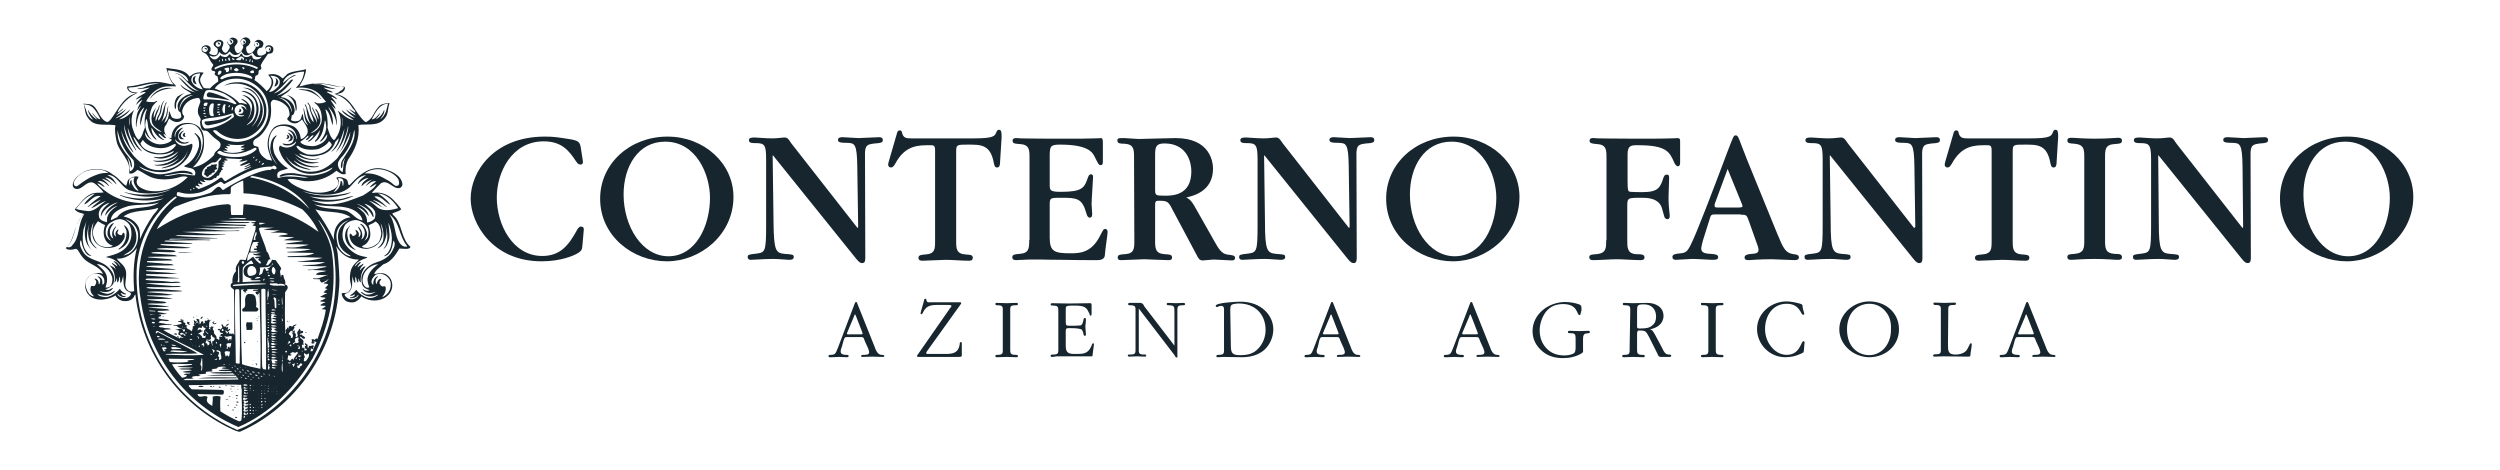 <svg xmlns="http://www.w3.org/2000/svg" xmlns:xlink="http://www.w3.org/1999/xlink" id="Livello_1" x="0px" y="0px" width="841.9px" height="158.3px" viewBox="0 0 841.9 158.3" style="enable-background:new 0 0 841.9 158.3;" xml:space="preserve"><style type="text/css">	.st0{fill-rule:evenodd;clip-rule:evenodd;fill:#16252E;}	.st1{fill:#16252E;}</style><g>	<path class="st0" d="M195.6,49.8c-0.3-1.8-0.6-2.4-3.5-2.9c-4.5-0.7-5.6-0.9-8.6-0.9c-17.2,0-25,11.8-25,20.9  c0,8.3,7.3,21.1,23.9,21.1c6.6,0,11-2,12.1-2.7c1.4-0.8,1.5-1.4,1.6-2.3l0.5-5.6c0-0.5,0-1.1-1-1.1c-0.7,0-1.2,1-1.3,1.2  c-2.8,5.1-5.6,8.7-11.7,8.7c-9.9,0-15.3-10.5-15.3-19.7c0-8.4,5-18.9,15.8-18.9c6,0,8.5,3.1,10.8,6.6c0.7,1.1,1.1,1.2,1.6,1.2  c0.8,0,0.8-0.5,0.8-1.1L195.6,49.8z"></path>	<path class="st0" d="M247,66.3C247,55,237.1,46,224.8,46c-12.7,0-22.7,9.1-22.7,20.9c0,12.6,11,21.1,22.5,21.1  C235.8,88,247,79.1,247,66.3z M239.1,66.6c0,9.5-4.8,19.7-14,19.7c-8.9,0-15.1-10.1-15.1-20.8c0-9.3,4.8-17.8,14-17.8  C234.5,47.7,239.1,58.8,239.1,66.6z"></path>	<path class="st0" d="M288.8,76.8l-22.3-28.5c-0.5-0.6-1-2-2.2-2c-0.9,0-2.4,0.3-4.3,0.3c-2.1,0-5.1-0.3-5.8-0.3c-1.2,0-2,0.1-2,0.9  c0,1,1.1,1,2.4,1c3,0,3.4,0.7,3.4,5.7v21.9c0,8.9-0.3,9.2-3.2,9.6c-2.8,0.3-3,0.4-3,1.2c0,0.9,0.9,0.9,1.1,0.9  c1.2,0,4.1-0.3,7.5-0.3c2,0,4.5,0.3,5.3,0.3c0.5,0,1.6,0,1.6-0.9s-0.3-0.9-3-1.1c-3-0.3-3.7-0.9-3.8-10.5l-0.3-22.6l0.1-0.1  l28,34.8c1.1,1.4,1.6,1.5,2.1,1.5c1,0,1-1.2,1-1.9l-0.1-34.4c-0.1-3.6,0.9-3.7,3.4-4c1.9-0.1,2.6-0.3,2.6-1.1c0-1-0.9-1-1.2-1  c-1.1,0-6,0.3-7,0.3c-0.9,0-4.5-0.3-5.3-0.3c-0.5,0-1.6,0-1.6,0.9s1,1,3,1c2.6,0.1,3.4,0.1,3.5,8.1l0.3,20.2L288.8,76.8z"></path>	<path class="st0" d="M322,50.9c0-2.2,0.3-2.2,4.1-2.2c4.3,0,7.5,0,8.6,6.3c0.3,1.4,0.7,1.4,1.1,1.4c0.8,0,1-0.8,1-2.1l0.5-8  c0-1.6,0-2.6-0.9-2.6c-0.5,0-0.7,0.4-0.9,0.9c-0.5,1.2-0.8,2-7.6,2h-21.1c-1.5,0-2.6-0.1-3-1.8c-0.1-0.6-0.3-0.9-0.8-0.9  c-0.6,0-0.8,0.4-1,1.2l-2.7,9.3c-0.1,0.3-0.2,0.7-0.2,1.1s0.3,0.9,0.9,0.9s0.9-0.3,1.5-1.3c3.3-6.2,7.7-6.2,11.6-6.2  c1.3,0,1.8,0,1.8,1.7v30.6c0,2.6,0,4.3-3.3,4.5c-1.4,0.1-2.3,0.2-2.3,1.1c0,1,0.9,1,1.4,1c1.2,0,6.6-0.3,7.7-0.3  c2.2,0,5.6,0.3,7.8,0.3c0.5,0,1.4,0,1.4-1s-0.9-1-2.3-1.1c-3.3-0.2-3.3-2-3.3-4.7V50.9L322,50.9z"></path>	<path class="st0" d="M346.6,80.8c0,2.7,0,4.5-3.3,4.7c-1.4,0.1-2.4,0.2-2.4,1.1c0,1,0.9,1,1.4,1s1-0.1,2-0.1  c1.1-0.1,2.7-0.1,5.4-0.1h0.8c0.4,0,3.5,0.1,7.2,0.1c3.8,0.1,8.4,0.1,11.8,0.1c1.9,0,2.6-0.7,2.6-2c0.2-2.4,0.9-6.6,0.9-7.5  c0-0.4-0.2-1-0.8-1c-0.6,0-0.7,0.3-1.9,2.6c-2.9,5.6-7,5.6-9.9,5.6c-5.5,0-6.9-0.7-6.9-5.4V68.6c0-2,0.5-2,3.7-2  c5.4,0,7.2,0.1,8.6,5.1c0.3,1.2,0.7,1.6,1.2,1.6c0.8,0,0.8-0.9,0.8-1.3c0-0.5-0.2-2.8-0.2-3.3c0-1.4,0.5-8.2,0.5-9.1  c0-0.7-0.3-0.9-0.7-0.9c-0.3,0-0.7,0.1-1,1c-1.2,3.5-1.8,4.9-9.1,4.9c-3.8,0-3.8-0.5-3.8-2.6v-9.5c0-3.3,0.3-3.8,3.5-3.8  c9.3,0,10.9,2.5,11.7,4.2c1.2,2.4,1.3,2.7,2,2.7s0.7-0.8,0.7-1.1v-6c0-1.5,0-2-0.8-2c-0.2,0-0.3,0.1-2,0.1  c-1.8,0.1-5.1,0.1-11.9,0.1h-2.9c-5.6,0-8.4-0.1-9.9-0.1c-1.4-0.1-1.5-0.1-1.6-0.1c-0.5,0-1.3,0-1.3,0.9c0,1,0.9,1,2.4,1.1  c3.3,0.2,3.3,2,3.3,4.7v27.6C346.7,80.8,346.6,80.8,346.6,80.8z"></path>	<path class="st0" d="M382,80.9c0,2.8,0,4.5-3.2,4.7c-1.4,0.1-2.4,0.1-2.4,1.1s0.9,0.9,1.4,0.9c1.2,0,6.5-0.3,7.6-0.3  c0.3,0,6.6,0.3,7.9,0.3c0.5,0,1.4,0.1,1.4-0.9s-0.9-1-2.4-1.1c-3.3-0.2-3.3-2-3.3-4.7V69.1c0-1.1,0.1-1.5,1.2-1.5  c3,0,3.3,0.3,4.7,3.1l8,15c0.7,1.4,1,2,2.2,2c0.6,0,3-0.3,3.6-0.3c1,0,5.3,0.3,6.1,0.3c0.5,0,1.1-0.1,1.1-0.8  c0-0.9-0.5-0.9-2.7-1.2c-1.8-0.3-2.8-1.9-4.1-4.2l-6.4-11.3c-1.5-2.8-2.3-3.2-3.2-3.7c2.2-0.5,9-2,9-9.7c0-2.3-1-10.3-12.6-10.3  c-2,0-10.7,0.3-12.5,0.3c-0.8,0-4-0.3-4.7-0.3c-2.2,0-2.4,0-2.4,0.9s0.9,1,2.4,1c3.2,0.2,3.2,2,3.2,4.7L382,80.9L382,80.9z   M389,52.4c0-2.6,0.1-4.1,3.1-4.1c8.1,0,9.1,7,9.1,9.4c0,8.2-6.5,8.2-8.9,8.2c-3.3,0-3.3-0.1-3.3-2.4L389,52.4L389,52.4z"></path>	<path class="st0" d="M454.3,76.8L432,48.3c-0.5-0.6-1.1-2-2.2-2c-0.9,0-2.4,0.3-4.3,0.3c-2.1,0-5.1-0.3-5.8-0.3c-1.2,0-2,0.1-2,0.9  c0,1,1,1,2.4,1c2.9,0,3.4,0.7,3.4,5.7v21.9c0,8.9-0.3,9.2-3.2,9.6c-2.8,0.3-3,0.4-3,1.2c0,0.9,0.9,0.9,1.1,0.9  c1.2,0,4.1-0.3,7.5-0.3c2,0,4.5,0.3,5.3,0.3c0.5,0,1.6,0,1.6-0.9s-0.3-0.9-3-1.1c-3-0.3-3.8-0.9-3.8-10.5l-0.3-22.6l0.1-0.1  l28,34.8c1.1,1.4,1.6,1.5,2.1,1.5c1,0,1-1.2,1-1.9l-0.1-34.4c-0.1-3.6,0.9-3.7,3.4-4c1.9-0.1,2.6-0.3,2.6-1.1c0-1-0.9-1-1.2-1  c-1.1,0-6.1,0.3-7,0.3s-4.5-0.3-5.3-0.3c-0.5,0-1.6,0-1.6,0.9s1,1,3,1c2.6,0.1,3.4,0.1,3.5,8.1l0.3,20.2L454.3,76.8z"></path>	<path class="st0" d="M511.7,66.3c0-11.3-9.9-20.3-22.2-20.3c-12.7,0-22.7,9.1-22.7,20.9c0,12.6,11,21.1,22.5,21.1  C500.5,88,511.7,79.1,511.7,66.3z M503.9,66.6c0,9.5-4.8,19.7-14,19.7c-8.9,0-15.1-10.1-15.1-20.8c0-9.3,4.8-17.8,14-17.8  C499.2,47.7,503.9,58.8,503.9,66.6z"></path>	<path class="st0" d="M540.9,80.9c0,2.7,0,4.4-3.3,4.7c-1.4,0.1-2.4,0.1-2.4,1c0,1,0.9,1,1.4,1c2.2,0,5.7-0.3,7.8-0.3  c2.2,0,5.7,0.3,8,0.3c0.5,0,1.4,0,1.4-0.9c0-1-0.9-1.1-2.8-1.1c-3-0.2-3-2.2-3-4.7V69.7c0-3.1,0-3.1,4.9-3.1c1.6,0,5.8,0,6.8,3.6  c0.1,0.3,0.6,2.2,0.7,2.5c0.1,0.5,0.4,1.1,1.1,1.1c0.8,0,0.8-0.8,0.8-1.2l-0.3-3.1c-0.1-1.5-0.1-2.6-0.1-3.2c0-1,0.2-5.5,0.2-6.4  c0-0.7-0.1-1.1-0.8-1.1s-0.9,0.5-1.1,1c-1.1,3.4-1.8,4.9-7.1,4.9c-1,0-3,0-4-0.1c-0.8-0.1-1-0.2-1-3.8v-8.7c0-3.1,1.1-3.2,3.4-3.2  c9.7,0,10.7,2.2,12.3,5.8c0.1,0.3,0.6,1.3,1.3,1.3s0.7-1.1,0.7-1.3v-7c0-0.9-0.1-1.2-1.1-1.2c-0.1,0-0.1,0.1-1.9,0.1  c-1.7,0.1-5.1,0.1-12,0.1h-1c-6.5,0-9.7-0.1-11.4-0.1c-1.7-0.1-1.7-0.1-1.8-0.1c-0.5,0-1.3,0-1.3,0.9s1,1,2.4,1.1  c3.3,0.2,3.3,2,3.3,4.7v27.7L540.9,80.9L540.9,80.9z"></path>	<path class="st0" d="M586.2,72.3c1.8,0,2,0,2.7,2l2.8,7.9c0.1,0.3,0.5,1.2,0.5,1.9c0,1-0.6,1.3-2.3,1.4c-1.3,0.1-2.4,0.3-2.4,1.2  c0,0.9,0.8,0.9,1.5,0.9c0.2,0,3.6-0.3,7.6-0.3c1.1,0,6.6,0.3,7.7,0.3c0.4,0,1.5,0,1.5-0.9c0-0.8-0.7-1-1.8-1.1  c-2.7-0.4-3.4-1.8-5.5-6.9l-10.2-25c-0.5-1.2-1.2-3.1-1.9-4.9c-1-2.7-1.2-3.2-1.9-3.2s-0.7,0.1-3.1,6.4  c-4.3,11.4-10.1,26.8-12.2,30.8c-1.2,2.3-1.8,2.4-4,2.6c-1,0.1-2,0.3-2,1.1c0,1,0.9,1,1.2,1c0.8,0,4.7-0.3,5.5-0.3  c1.9,0,5.8,0.3,6.4,0.3c1.5,0,2.3,0,2.3-0.9c0-0.8-0.8-1-2.5-1.1c-1.5-0.1-3.2-0.2-3.2-1.8c0-0.8,0.6-2.6,0.6-2.8l2.2-7  c0.5-1.7,0.5-1.7,2.5-1.7h8L586.2,72.3L586.2,72.3z M579,69.9c-1.2,0-1.6,0-1.6-0.7c0-0.5,0.2-1.1,0.3-1.2l4.1-11.1l4.6,11.3  c0.2,0.4,0.4,0.9,0.4,1.2c0,0.2,0,0.5-1.5,0.5L579,69.9L579,69.9z"></path>	<path class="st0" d="M644.6,76.8l-22.3-28.5c-0.5-0.6-1.1-2-2.2-2c-0.9,0-2.4,0.3-4.3,0.3c-2.1,0-5.1-0.3-5.8-0.3  c-1.2,0-2,0.1-2,0.9c0,1,1.1,1,2.4,1c3,0,3.4,0.7,3.4,5.7v21.9c0,8.9-0.3,9.2-3.1,9.6c-2.8,0.3-3,0.4-3,1.2c0,0.9,0.9,0.9,1.1,0.9  c1.2,0,4.1-0.3,7.5-0.3c2,0,4.5,0.3,5.3,0.3c0.5,0,1.6,0,1.6-0.9s-0.3-0.9-2.9-1.1c-3-0.3-3.8-0.9-3.8-10.5l-0.3-22.6l0.1-0.1  l28,34.8c1.1,1.4,1.6,1.5,2.1,1.5c1,0,1-1.2,1-1.9l-0.1-34.4c-0.1-3.6,0.9-3.7,3.4-4c1.9-0.1,2.6-0.3,2.6-1.1c0-1-0.9-1-1.2-1  c-1.1,0-6.1,0.3-7.1,0.3c-0.9,0-4.5-0.3-5.2-0.3c-0.5,0-1.6,0-1.6,0.9s1,1,3,1c2.6,0.1,3.4,0.1,3.5,8.1l0.3,20.2L644.6,76.8z"></path>	<path class="st0" d="M677.8,50.9c0-2.2,0.3-2.2,4.1-2.2c4.3,0,7.5,0,8.6,6.3c0.3,1.4,0.7,1.4,1.1,1.4c0.8,0,1-0.8,1-2.1l0.5-8  c0-1.6,0-2.6-0.9-2.6c-0.5,0-0.7,0.4-0.9,0.9c-0.5,1.2-0.8,2-7.6,2h-21.1c-1.4,0-2.6-0.1-3-1.8c-0.1-0.6-0.3-0.9-0.8-0.9  c-0.6,0-0.8,0.4-1,1.2l-2.7,9.3c-0.1,0.3-0.2,0.7-0.2,1.1s0.3,0.9,0.9,0.9c0.6,0,0.9-0.3,1.5-1.3c3.4-6.2,7.7-6.2,11.6-6.2  c1.3,0,1.8,0,1.8,1.7v30.6c0,2.6,0,4.3-3.3,4.5c-1.4,0.1-2.3,0.2-2.3,1.1c0,1,0.9,1,1.4,1c1.2,0,6.6-0.3,7.7-0.3  c2.2,0,5.6,0.3,7.8,0.3c0.5,0,1.4,0,1.4-1s-0.9-1-2.3-1.1c-3.3-0.2-3.3-2-3.3-4.7V50.9z"></path>	<path class="st0" d="M708.9,53c0-2.6,0-4.3,3.3-4.5c1.4-0.1,2.4-0.1,2.4-1.1s-0.9-1-1.4-1c-1,0-3.1,0.3-7.8,0.3  c-4,0-6.4-0.3-7.8-0.3c-0.5,0-1.4,0-1.4,0.9c0,1,0.9,1,2.4,1.1c3.3,0.3,3.3,2,3.3,4.7v27.7c0,2.7,0,4.4-3.3,4.7  c-1.4,0.1-2.4,0.1-2.4,1c0,1,0.8,1,1.4,1c0.7,0,3.9-0.3,7.7-0.3c4.3,0,6.5,0.3,7.9,0.3c0.5,0,1.4,0,1.4-0.9c0-1-0.9-1.1-2.4-1.1  c-3.3-0.2-3.3-2-3.3-4.7L708.9,53L708.9,53z"></path>	<path class="st0" d="M755.2,76.8l-22.3-28.5c-0.5-0.6-1-2-2.2-2c-0.9,0-2.4,0.3-4.3,0.3c-2.1,0-5.1-0.3-5.8-0.3c-1.2,0-2,0.1-2,0.9  c0,1,1.1,1,2.4,1c2.9,0,3.4,0.7,3.4,5.7v21.9c0,8.9-0.3,9.2-3.1,9.6c-2.8,0.3-3,0.4-3,1.2c0,0.9,0.9,0.9,1.1,0.9  c1.2,0,4.1-0.3,7.5-0.3c2,0,4.5,0.3,5.3,0.3c0.5,0,1.6,0,1.6-0.9s-0.3-0.9-3-1.1c-3-0.3-3.8-0.9-3.8-10.5l-0.2-22.6l0.1-0.1  l28,34.8c1.1,1.4,1.6,1.5,2.1,1.5c1,0,1-1.2,1-1.9l-0.1-34.4c-0.1-3.6,0.9-3.7,3.3-4c1.9-0.1,2.6-0.3,2.6-1.1c0-1-0.9-1-1.2-1  c-1.1,0-6.1,0.3-7,0.3s-4.5-0.3-5.3-0.3c-0.5,0-1.6,0-1.6,0.9s1,1,3,1c2.6,0.1,3.4,0.1,3.5,8.1l0.2,20.2L755.2,76.8z"></path>	<path class="st0" d="M812.7,66.3c0-11.3-9.9-20.3-22.2-20.3c-12.8,0-22.7,9.1-22.7,20.9c0,12.6,11,21.1,22.5,21.1  C801.5,88,812.7,79.1,812.7,66.3z M804.8,66.6c0,9.5-4.8,19.7-14,19.7c-8.9,0-15.1-10.1-15.1-20.8c0-9.3,4.8-17.8,14-17.8  C800.1,47.7,804.8,58.8,804.8,66.6z"></path></g><g>	<path class="st1" d="M283.5,116.8c-0.2,0.4-0.4,1.1-0.4,1.6c0,1,1.2,1.1,1.9,1.1c0.3,0,0.8,0,0.8,0.4s-0.4,0.4-0.7,0.4  c-0.8,0-1.6-0.1-2.5-0.1c-0.8,0-1.6,0.1-2.5,0.1c-0.3,0-1.1,0.2-1.1-0.4c0-0.4,0.5-0.4,0.8-0.4c0.5,0,1.1-0.1,1.4-0.4  c0.4-0.4,0.9-1.8,1.1-2.3l5.5-14.5c0.1-0.3,0.2-0.6,0.5-0.6s0.4,0.4,0.4,0.5l5.8,14.5c0.4,1.1,1,2.8,2.4,2.8c0.3,0,0.9,0,0.9,0.4  c0,0.3-0.3,0.3-0.4,0.3c-1.2,0-2.6-0.1-3.8-0.1c-1.1,0-2.1,0.1-3.2,0.1c-0.2,0-0.4,0-0.4-0.3c0-0.4,0.5-0.4,0.9-0.4  c0.8,0,1.8,0,1.8-0.9c0-0.4-0.3-1.1-0.4-1.4l-1-2.2c-0.6-1.5-0.4-1.5-1.8-1.5h-4c-1.1,0-1,0.1-1.4,1.1L283.5,116.8z M285.3,112  c0,0.1-0.1,0.3-0.1,0.4c0,0.3,1,0.2,1.1,0.2h3.3c0.2,0,0.9,0.1,0.9-0.3c0-0.1-0.2-0.6-0.2-0.6l-1.9-4.9c-0.1-0.1-0.3-0.9-0.4-0.9  c-0.3,0-0.4,0.7-0.5,0.9L285.3,112z"></path>	<path class="st1" d="M320,103.7c0.2-0.2,0.4-0.4,0.4-0.7c0-0.3-0.8-0.3-0.9-0.3h-4.4c-4.3,0-4,3.1-4.8,3.1c-0.2,0-0.3-0.2-0.3-0.3  c0-0.2,0.2-0.6,0.2-0.8l0.9-3.2c0.1-0.3,0.1-0.9,0.5-0.9c0.3,0,0.4,0.3,0.4,0.5c0,0.3,0.1,0.4,0.3,0.6c0.4,0.2,1,0.1,1.2,0.1h9.6  c0.2,0,0.6-0.1,0.6,0.3c0,0.2-0.1,0.2-0.2,0.4l-11.2,15.6c-0.1,0.2-0.4,0.5-0.4,0.8c0,0.4,0.8,0.3,1,0.3h5.5c2.6,0,4.4-0.4,4.8-3.3  c0-0.3,0-0.7,0.4-0.7s0.3,0.7,0.3,1v2.3c0,1.6,0.2,1.7-1.2,1.7h-12.8c-0.2,0-1.1,0.1-1.1-0.3c0-0.2,0.1-0.3,0.2-0.4L320,103.7z"></path>	<path class="st1" d="M337.7,105.2c0-1.8,0.2-2.4-1.8-2.4c-0.3,0-0.7,0-0.7-0.4s0.2-0.4,0.5-0.4c1.1,0,2.1,0.1,3.3,0.1  c1.1,0,2.2-0.1,3.3-0.1c0.3,0,0.5,0.1,0.5,0.4c0,0.4-0.5,0.4-0.8,0.4c-2,0-1.8,0.5-1.8,2.4v11.9c0,1.8-0.1,2.4,1.8,2.4  c0.3,0,0.8,0,0.8,0.4s-0.3,0.4-0.5,0.4c-1.1,0-2.1-0.1-3.3-0.1c-1.1,0-2.2,0.1-3.3,0.1c-0.3,0-0.5-0.1-0.5-0.4  c0-0.4,0.4-0.4,0.7-0.4c2,0,1.8-0.6,1.8-2.4V105.2z"></path>	<path class="st1" d="M358.9,108.4c0,1.3,0.3,1.3,1.4,1.3c0.9,0,2.4,0,3.5-0.1c0.7-0.1,0.9-1.1,1.1-2c0-0.2,0.1-0.5,0.4-0.5  c0.2,0,0.4,0.1,0.4,0.3c0,0.8-0.1,1.7-0.2,2.5c0.1,1,0.1,1.8,0.2,2.7c0,0.4-0.2,0.5-0.4,0.5c-0.3,0-0.4-0.4-0.4-0.5  c-0.2-0.9-0.4-1.7-1.1-1.8c-1.1-0.3-2.6-0.3-3.5-0.3c-1.1,0-1.4,0-1.4,1v5c0,2.6,1.2,2.7,3.5,2.7c2.5,0,4-0.1,5.1-2.6  c0.1-0.2,0.3-1,0.6-1c0.2,0,0.3,0.1,0.3,0.4s-0.1,0.4-0.1,0.7l-0.4,3.1c0,0.2-0.1,0.2-0.4,0.2h-11.4c-0.3,0-0.6,0-0.9,0.1  c-0.3,0-0.6,0.1-0.9,0.1s-0.5-0.1-0.5-0.4c0-0.4,0.4-0.4,0.8-0.4c2,0,1.8-0.6,1.8-2.5v-11.6c0-1.8,0.1-2.4-1.8-2.4  c-0.3,0-0.8,0-0.8-0.4c0-0.3,0.3-0.4,0.5-0.4c1.8,0,3.6,0.1,5.5,0.1c2.5,0,4.9-0.1,7.4-0.1c0.5,0,0.4,0.7,0.4,1.1v2.5  c0,0.2,0,0.6-0.3,0.6s-0.4-0.4-0.4-0.6l-0.4-0.8c-0.4-0.9-0.9-1.4-1.8-1.7c-1-0.3-2.2-0.3-3.2-0.3c-0.4,0-1.8,0-2.2,0.2  c-0.5,0.2-0.4,0.9-0.4,1.3L358.9,108.4L358.9,108.4L358.9,108.4z"></path>	<path class="st1" d="M395.5,105.2c0-1.8,0.1-2.4-1.9-2.4c-0.3,0-0.7,0-0.7-0.4s0.3-0.4,0.5-0.4c0.9,0,1.7,0.1,2.6,0.1  s1.7-0.1,2.6-0.1c0.3,0,0.5,0.2,0.5,0.4c0,0.4-0.4,0.4-0.8,0.4c-2,0-1.8,0.6-1.8,2.4v14.7c0,0.2,0.1,0.5-0.2,0.5  c-0.4,0-0.6-0.4-0.7-0.7l-12.1-15.8V117c0,1.8-0.2,2.4,1.8,2.4c0.3,0,0.7-0.1,0.7,0.3s-0.2,0.4-0.5,0.4c-0.9,0-1.7-0.1-2.6-0.1  c-0.8,0-1.7,0.1-2.6,0.1c-0.3,0-0.5-0.1-0.5-0.4c0-0.4,0.5-0.3,0.8-0.3c2,0,1.8-0.6,1.8-2.4v-11.8c0-1.8,0.2-2.4-1.8-2.4  c-0.3,0-0.7,0-0.7-0.4s0.4-0.4,0.7-0.4h3.6c0.6,0.2,0.9,0.5,1.1,1.1l10.2,13.3L395.5,105.2L395.5,105.2z"></path>	<path class="st1" d="M412.2,105c0-0.9,0.2-2-1-2c-0.6,0-1.1,0.4-1.4,0.4c-0.2,0-0.4-0.2-0.4-0.4c0-1.1,7.1-1.4,8.3-1.4  c2.6,0,5.3,0.6,7.5,2.3s3.6,4.2,3.6,7c0,2.6-1.1,5.2-3.1,7c-2.2,1.8-4.8,2.4-7.5,2.4c-2.1,0-4.3-0.1-6.3-0.1  c-0.6,0-1.2,0.1-1.8,0.1c-0.3,0-0.5-0.1-0.5-0.4s0.4-0.4,0.8-0.4c2,0,1.8-0.6,1.8-2.5L412.2,105L412.2,105z M414.5,116.4  c0,2.6,0.6,3.2,3.1,3.2s4.5-0.4,6.2-2.3c1.6-1.7,2.4-4,2.4-6.2c0-5.4-3.7-8.9-9-8.9c-0.6,0-2,0.1-2.5,0.5c-0.4,0.4-0.4,1.2-0.4,1.7  L414.5,116.4L414.5,116.4z"></path>	<path class="st1" d="M443.8,116.8c-0.2,0.4-0.4,1.1-0.4,1.6c0,1,1.2,1.1,1.9,1.1c0.3,0,0.8,0,0.8,0.4s-0.4,0.4-0.7,0.4  c-0.8,0-1.6-0.1-2.5-0.1c-0.8,0-1.6,0.1-2.5,0.1c-0.3,0-1.1,0.2-1.1-0.4c0-0.4,0.5-0.4,0.8-0.4c0.5,0,1.1-0.1,1.4-0.4  c0.4-0.4,0.9-1.8,1.1-2.3l5.5-14.5c0.1-0.3,0.2-0.6,0.5-0.6s0.4,0.4,0.4,0.5l5.8,14.5c0.4,1.1,1,2.8,2.4,2.8c0.3,0,0.9,0,0.9,0.4  c0,0.3-0.3,0.3-0.4,0.3c-1.2,0-2.6-0.1-3.8-0.1c-1.1,0-2.1,0.1-3.3,0.1c-0.2,0-0.4,0-0.4-0.3c0-0.4,0.5-0.4,0.9-0.4  c0.8,0,1.8,0,1.8-0.9c0-0.4-0.3-1.1-0.4-1.4l-1-2.2c-0.6-1.5-0.4-1.5-1.8-1.5h-4c-1.1,0-1,0.1-1.4,1.1L443.8,116.8z M445.6,112  c0,0.1-0.1,0.3-0.1,0.4c0,0.3,1,0.2,1.1,0.2h3.3c0.2,0,0.9,0.1,0.9-0.3c0-0.1-0.2-0.6-0.2-0.6l-1.9-4.9c-0.1-0.1-0.3-0.9-0.4-0.9  c-0.3,0-0.4,0.7-0.5,0.9L445.6,112z"></path>	<path class="st1" d="M490.7,116.8c-0.2,0.4-0.4,1.1-0.4,1.6c0,1,1.2,1.1,1.9,1.1c0.3,0,0.8,0,0.8,0.4s-0.4,0.4-0.7,0.4  c-0.8,0-1.6-0.1-2.5-0.1s-1.6,0.1-2.5,0.1c-0.3,0-1.1,0.2-1.1-0.4c0-0.4,0.5-0.4,0.8-0.4c0.5,0,1.1-0.1,1.4-0.4  c0.4-0.4,0.9-1.8,1.1-2.3l5.5-14.5c0.1-0.3,0.2-0.6,0.5-0.6s0.4,0.4,0.4,0.5l5.8,14.5c0.4,1.1,1,2.8,2.4,2.8c0.3,0,0.9,0,0.9,0.4  c0,0.3-0.3,0.3-0.4,0.3c-1.2,0-2.6-0.1-3.8-0.1c-1.1,0-2.1,0.1-3.2,0.1c-0.2,0-0.4,0-0.4-0.3c0-0.4,0.5-0.4,0.9-0.4  c0.8,0,1.8,0,1.8-0.9c0-0.4-0.3-1.1-0.4-1.4l-1-2.2c-0.6-1.5-0.4-1.5-1.8-1.5h-4c-1.1,0-1,0.1-1.4,1.1L490.7,116.8z M492.5,112  c0,0.1-0.1,0.3-0.1,0.4c0,0.3,1,0.2,1.1,0.2h3.3c0.2,0,0.9,0.1,0.9-0.3c0-0.1-0.2-0.6-0.2-0.6l-1.9-4.9c-0.1-0.1-0.3-0.9-0.4-0.9  c-0.3,0-0.4,0.7-0.5,0.9L492.5,112z"></path>	<path class="st1" d="M532.3,105.5c0,0.3-0.1,0.6-0.4,0.6c-1,0-0.4-3.7-5.5-3.7c-2.3,0-4.3,0.7-5.8,2.6c-1.3,1.7-2.1,4.1-2.1,6.2  c0,2.2,0.6,4.2,2.1,5.9c1.7,1.9,3.8,2.6,6.2,2.6c1,0,2.5-0.2,3.3-0.8c0.6-0.5,0.5-1.8,0.5-2.5V114c0-1.6-0.3-1.8-1.9-1.8  c-0.3,0-0.7,0-0.7-0.4s0.4-0.4,0.7-0.4c1.1,0,2.1,0.1,3.2,0.1c1,0,1.9-0.1,3-0.1c0.3,0,0.5,0.1,0.5,0.4c0,0.4-0.3,0.4-0.5,0.4  l-0.5,0.1c-0.3,0-0.7,0-0.9,0.3c-0.4,0.4-0.4,1.1-0.4,1.6v3.3c0,0.8,0.2,1.1-0.5,1.5c-1.8,1.1-4,1.6-6.2,1.6c-2.6,0-5-0.6-7-2.3  c-2.1-1.8-3.3-4-3.3-6.8c0-5.8,5.5-9.8,11-9.8c1.5,0,3.3,0.3,4.7,0.8c1,0.4,0.7,1.1,0.8,1.9L532.3,105.5z"></path>	<path class="st1" d="M549,105.2c0-1.8,0.2-2.4-1.8-2.4c-0.3,0-0.7,0-0.7-0.4s0.2-0.4,0.5-0.4c1,0,1.9,0.1,2.8,0.1  c1.7,0,3.3-0.1,4.9-0.1c2.7,0,5.5,1.3,5.5,4.4c0,2.6-2.2,4.1-4.6,4.5c1,0.2,1.3,1.1,1.8,1.9l2.4,4.5c0.5,1.1,1,2.1,2.2,2.1  c0.3,0,0.8,0,0.8,0.4c0,0.3-0.3,0.4-0.5,0.4h-3.1c-0.6,0-0.8-0.5-1-1l-2.8-5.6c-1.1-2-1.1-2.3-3.3-2.3c-0.3,0-0.5,0-0.6,0.2  c-0.2,0.2-0.2,0.9-0.2,1.1v4.5c0,1.8-0.1,2.4,1.8,2.4c0.3,0,0.8,0,0.8,0.4s-0.3,0.4-0.5,0.4c-1.1,0-2.1-0.1-3.3-0.1  c-1.1,0-2.2,0.1-3.3,0.1c-0.3,0-0.5-0.1-0.5-0.4c0-0.4,0.4-0.4,0.7-0.4c2,0,1.8-0.6,1.8-2.4L549,105.2L549,105.2z M551.3,110.1  c0,0.7,1,0.5,1.5,0.5c1.3,0,2.6-0.1,3.6-1c1-0.7,1.3-1.8,1.3-3c0-2.6-1.6-4.1-4.1-4.1c-2.2,0-2.3,0.3-2.3,2.3V110.1z"></path>	<path class="st1" d="M575.3,105.2c0-1.8,0.2-2.4-1.8-2.4c-0.3,0-0.7,0-0.7-0.4s0.2-0.4,0.5-0.4c1.1,0,2.1,0.1,3.3,0.1  c1.1,0,2.2-0.1,3.3-0.1c0.3,0,0.5,0.1,0.5,0.4c0,0.4-0.5,0.4-0.8,0.4c-2,0-1.8,0.5-1.8,2.4v11.9c0,1.8-0.1,2.4,1.8,2.4  c0.3,0,0.8,0,0.8,0.4s-0.3,0.4-0.5,0.4c-1.1,0-2.1-0.1-3.3-0.1c-1.1,0-2.2,0.1-3.3,0.1c-0.3,0-0.5-0.1-0.5-0.4  c0-0.4,0.4-0.4,0.7-0.4c2,0,1.8-0.6,1.8-2.4V105.2z"></path>	<path class="st1" d="M607.6,105.6c0,0.3-0.1,0.4-0.4,0.4c-0.8,0-1-3.7-5.5-3.7c-4.8,0-7.3,4.1-7.3,8.5c0,2,0.6,4,1.8,5.6  c1.3,1.8,3.2,3.1,5.5,3.1c4.5,0,4.8-4.6,5.6-4.6c0.3,0,0.4,0.2,0.4,0.4l-0.2,2.4c-0.1,0.9,0,1-1,1.4c-1.7,0.8-3.3,1.2-5.3,1.2  c-5.3,0-9.5-4.4-9.5-9.5c0-5.4,4.8-9.3,10-9.3c1.3,0,3.3,0.4,4.6,0.8c0.9,0.3,0.7,0.7,0.8,1.5L607.6,105.6z"></path>	<path class="st1" d="M629.5,101.5c5.5,0,10,3.8,10,9.4s-4.6,9.4-10,9.4c-5.2,0-10.1-4.1-10.1-9.4S624.3,101.5,629.5,101.5z   M635,104.9c-1.4-1.7-3.3-2.6-5.5-2.6c-2.3,0-4.3,1-5.7,2.7c-1.3,1.7-1.8,3.8-1.8,5.9c0,2.2,0.5,4.4,1.9,6.1s3.4,2.6,5.6,2.6  s4.2-1.1,5.5-2.8c1.3-1.8,1.8-3.7,1.8-5.8C636.9,108.7,636.5,106.7,635,104.9z"></path>	<path class="st1" d="M656,116.1c0,2.2,0.1,3.3,2.6,3.3c1.1,0,2.4-0.3,3.2-1c0.7-0.5,1.1-1.6,1.5-2.4c0.1-0.2,0.2-0.4,0.4-0.4  c0.3,0,0.3,0.2,0.3,0.4c0,1-0.3,2-0.4,3c0,0.8,0,1.1-0.8,1.1c-2.8,0-5.6-0.1-8.4-0.1c-1,0-1.9,0.1-2.9,0.1c-0.3,0-0.5-0.1-0.5-0.4  s0.4-0.4,0.8-0.4c2,0,1.8-0.5,1.8-2.4v-11.8c0-1.8,0.2-2.4-1.8-2.4c-0.3,0-0.7,0-0.7-0.4s0.2-0.4,0.5-0.4c1.1,0,2.1,0.1,3.3,0.1  c1.1,0,2.2-0.1,3.3-0.1c0.3,0,0.5,0.1,0.5,0.4c0,0.4-0.5,0.4-0.8,0.4c-2,0-1.8,0.5-1.8,2.4L656,116.1L656,116.1z"></path>	<path class="st1" d="M677.9,116.8c-0.2,0.4-0.4,1.1-0.4,1.6c0,1,1.2,1.1,1.9,1.1c0.3,0,0.8,0,0.8,0.4s-0.4,0.4-0.7,0.4  c-0.8,0-1.6-0.1-2.5-0.1s-1.6,0.1-2.5,0.1c-0.3,0-1.1,0.2-1.1-0.4c0-0.4,0.5-0.4,0.8-0.4c0.5,0,1.1-0.1,1.4-0.4  c0.4-0.4,0.9-1.8,1.1-2.3l5.5-14.5c0.1-0.3,0.2-0.6,0.5-0.6s0.4,0.4,0.4,0.5l5.8,14.5c0.4,1.1,1,2.8,2.4,2.8c0.3,0,0.9,0,0.9,0.4  c0,0.3-0.3,0.3-0.4,0.3c-1.2,0-2.6-0.1-3.8-0.1c-1.1,0-2.1,0.1-3.2,0.1c-0.2,0-0.4,0-0.4-0.3c0-0.4,0.5-0.4,0.9-0.4  c0.8,0,1.8,0,1.8-0.9c0-0.4-0.3-1.1-0.4-1.4l-1-2.2c-0.6-1.5-0.4-1.5-1.8-1.5h-4c-1.1,0-1,0.1-1.4,1.1L677.9,116.8z M679.7,112  c0,0.1-0.1,0.3-0.1,0.4c0,0.3,1,0.2,1.1,0.2h3.3c0.2,0,0.9,0.1,0.9-0.3c0-0.1-0.2-0.6-0.2-0.6l-1.9-4.9c-0.1-0.1-0.3-0.9-0.4-0.9  c-0.3,0-0.4,0.7-0.5,0.9L679.7,112z"></path></g><g>	<path class="st0" d="M30.7,35.8c0.5,0.3,0.8,0.6,1.1,1c0.8,1,1.6,2.3,2,3.4c-1.3-0.2-2.1-1.6-2.8-2.3c0.3,0.9,1.1,1.4,1.7,2.3  l0.1,0.1l-0.2-0.1c-1.3-0.7-2.5-2.1-3-3.4c0.1,1.4,0.9,2.4,1.7,3.4c-0.2,0.2-1.4-0.7-1.9-1.9c-0.3-0.8-0.9-2.8-1.2-3.2  C28.3,35.2,29.7,35.1,30.7,35.8z M112.6,31.6l0.8,0.3c1.4,0.5,2.7,1.3,4,2.7c0.5,0.5,1.1,1.4,1.2,1.6c0.3,0.6,1.2,1,1,1.7l-2.1-1.3  c0.7,0.9,1.7,1.4,2.4,2.3c-1.2-0.5-2.3-1.2-3.4-2.1c0.7,1.2,2,2.1,3.1,2.9c-1.7-0.3-3.1-1.6-4.6-2.7c0.8,1.7,2.6,2.2,3.9,3.3  l0.2,0.2l-0.3-0.1c-1.9-0.4-3.6-2-5.1-3.2c1.5,2.5,1.3,5.8,0,8.3c-0.5,0.6-0.6,1.4-1.3,1.7c-1.3-1.2-1.6-2.7-2.1-4.2  c0.1-1.3,0-2.2-0.1-3.4c0-0.2-0.3-1.5-0.5-2.3c-0.1-0.1-0.1-0.3,0-0.5c1.5,1.3,1.7,3.8,2.3,5.4c0.4-1.7-0.3-4.2-1.3-5.8l-0.2-0.4  l0.3,0.3l0.2,0.2c1.3,1.5,2.1,3.5,2.4,5.5c0.1,0.3,0.1,0.2,0.1-0.2c-0.1-2-0.4-4.5-1.7-6.1l-0.2-0.3l0.2,0.2l1.2,1.2  c-0.2-1.3-1.2-2.1-1.7-3.2l-0.1-0.1l0.1,0.1c0.8,0.3,1.4,1,2,1.6c-0.2-1-1.1-1.8-1.8-2.6c0.8,0,1.4,0.7,2.1,0.9  c-0.9-1.3-2.2-1.6-3.4-2.4L110,31l0.2-0.1c0.7-0.2,1.3,0.5,1.9,0.1c-1-0.6-2.3-0.8-3.1-1.5c0.6,0,1.3,0.2,2,0.3c0,0,1.4,0.3,2,0  c-1.8-0.1-3.2-0.9-4.9-1.4c-0.9-0.2-2,0.1-2.7-0.2c0.5-0.1,2-0.1,3.6,0.1c2.1,0.3,4.3,0.9,4.9,0.9c1,0.1,1.8-0.1,1.8-0.1  s0.5,0.8-1.2,1.6C113.8,31.5,112.6,31.6,112.6,31.6z M127,93.1c-1,0.5-1.4,1.6-1.3,2.8c-0.2,0-0.5-0.5-0.5-0.5  c-0.4-1.1,0.5-2.1,1.2-2.8c0.4-0.3,1.3-0.4,1.8-0.4c1,0,3.3,1.2,3.4,3.4c0.1,2.7-1.8,3.9-2.3,4.2c-0.2,0.1-0.4,0.2-0.6,0.1  c0.6-0.5,0.9-1.2,1.1-1.9c0.2-0.8,0.1-1.4-0.1-1.5c-0.2-0.3-0.6,0-0.9,0c-0.3-0.1-1-0.6-1-1.3c0-0.5,0.5-0.9,0.6-1.2  c-0.1-0.1-0.1-0.1-0.2-0.1c-1,0.1-1.2,1.2-1.4,1.8c-0.3-0.2-0.3-1-0.3-1.2c0-0.6,0.5-1.1,0.8-1.4C127.4,93,127,93,127,93.1z   M34.3,100.9c1.7-0.1,3.4-0.6,4.6-1.4c0.6,1.2,1.9,2,3.4,1.9c1,0,2-0.3,2.7-1.3c0.2-0.2,0.3-0.9,0.6-0.9  c2.2,19.7,14.6,37.1,32.7,45.4c0.8,0.3,1.6,0.8,2.5,0.8c18.7-8.2,31.8-27.2,33.3-47.6c0.1-0.5,0.2-2.7,0.2-3.5  c-0.1-4.3-0.6-9-0.6-9.1l-0.5-2.3l0.7,1c1.5,2.1,4,3.6,6.9,3.5c-0.1,0.5-2.4,1.7-2.8,4.3c-0.3,1.9-0.2,2.6,0.2,4.2  c0.2,0.8-0.1,1.6-0.9,2.4c-0.6,0.6-1.8,0.2-2.2,0.5c-0.1,0.6,0.4,1.8,1.3,2.5c0.9,0.6,2.2,0.6,2.7,0.5c1.1-0.2,2-1.1,2.6-2  c0.9,0.7,2.5,1.4,4.5,1.4c3.5-0.1,6-2.4,5.9-5.3c-0.1-2.6-2.3-4-3.6-3.9c-1.3,0-2,0.3-2.5,0.3c0.5-1.5,2.1-2.3,3.1-3.3  c2.5-0.7,4.1-3.1,5.4-5.3c0.6,0,1.2,0.1,1.8,0.1c1.2,0.1,1.9-0.2,1.9-0.7c-2.9-2.5-2.7-6.5-4.7-9.5c-0.5-0.8-1-0.9-1.4-1.7  c0.9-0.5,2.1-0.6,3-1.4c0-0.3-2.5-3.3-3.8-4.2c-1.7-1.2-3.6-1.7-5.8-1.3l-0.2-0.2c1-1.1,1.9-2,3-3.1c2.5-1.4,4,2.2,6.4,1.6  c0.3-0.1,0.9-0.6,0.8-1.4c-0.4-3.1-4.3-4.5-6.2-5c-4.5-1.2-8.1,1.8-10.8,4.6c-1.8,2.2-0.8-0.6-2-1.2c-0.1-0.1-2-1.1-3.3-0.4  c0.4,0.4,0.9,1.1,0.7,2c-0.2,1-1,1.6-1.8,2c-2.5,1.2-5.3,1.2-7.9,0.6c-1.2-0.3-3.8-1.3-5.4-2.3c-1.2-0.7-1.8-1.6-2-1.8  c2-0.5,3.8,0.4,5.7,0.6c4.1,0.3,7.8-1,10.8-3.5c0.9,0.6,1.8,1.5,3.1,1.1c-0.2-1.7,0.1-3.4,0.8-4.8c2.4-3.4,4-7.3,3.5-11.7  c3.1-0.5,6.7,0.6,8.9-2.3c1.3-1.4,0.9-3.5,1.6-5c-0.4-0.2-2.1,0.1-2.9,0.5c-1.3,0.7-2.5,3.3-3.1,4.2c-0.5,0.6-1,1.1-1.7,1.5  c-0.4,0.2-0.6,0-0.7-0.1c-3.2-2.8-4.3-7.9-9.1-9.1l-0.2-0.1l0.2-0.1c0,0,1.4-0.2,1.9-0.8c1-1,0.4-1.6,0.3-1.6c-0.3,0.1-1.5,0-2-0.1  c-0.3-0.1-1.6-0.3-2.7-0.6c-1.1-0.2-2-0.3-2-0.3c-2.5-0.5-5.4,0.1-7.8,0.8l-0.6,0.1l0.2-0.3c0.4-0.9,1-1.7,1.4-2.7  c0.2-0.5,0.8-2.4,0.6-2.8c-1.8,0.6-4,0.5-5.8,1.4c-0.8,0.3-1.3,1.4-2.1,1.7c-1.2-1.3-3.1-1.8-4.8-1.2c0.3,0.4,0.9,1,1.1,1.7  c0.3,1.6-0.5,2.9-1.6,3.8c-1.3-1.5-2.6-2.7-4.2-3.8c0.6-0.3,0-1.4,0.8-1.5c1.3-0.4,0-1.7,1.4-2c0,0,0.1,0,0.1-0.1s0.1-0.1,0.1-0.2  c0.1-0.3-0.2-0.7-0.2-1.1c0.6-1.4,1.6-2.5,2.4-3.8l0.1-0.1c0.5,0,1.3-0.1,1.5-0.5c0.5-0.9,0.2-1.5,0.1-1.7  c-0.5-0.6-1.2-0.8-1.8-0.6c-1.8,0.6,0.5,2.3-1,3c-0.6,0.4-1.4,0.6-2.1,0.3c-0.4-0.2-0.5-1.2-0.3-1.6c0.4-0.8,0.6-0.8,1.2-0.9  c0.7-0.2,0.7-1,0.8-1.2c0.1-0.9-0.8-1.4-1.5-1.5c-0.6-0.1-1.3,0.5-1.4,0.7c-0.3,0.7,0,1.2,0.3,1.7c0.1,0.2,0.1,0.2,0,0.3  c-0.5,1.1-1.6,2.1-2.4,1.9c-0.5-0.1-0.8-1-0.8-1.6c0,0-0.1-0.3,0.1-0.6c0.3-0.4,0.6-0.3,0.9-0.8c0.3-0.4,0.5-0.9,0.4-1.1  c-0.1-0.6-0.7-1.4-1.8-1.3C82,12.7,81.1,13.2,81,14c-0.1,0.6,0.8,1,0.9,1.7V16c-0.3,0.8-0.9,1.8-1.8,1.9c-0.6-0.1-0.9-0.8-1-1.3  c-0.6-1.3,1.1-1.6,0.9-2.8c-0.1-0.7-1.2-1.3-2-1.1c-0.4,0.1-0.8,0.5-1,0.9c-1.3,1.4,1,1.4,0.2,2.8c-0.3,0.5-0.6,1.3-1.3,1.4  c-0.8-0.1-1.2-1.3-1.2-1.4s0-0.1,0-0.1c0.1-0.6,0.6-1.1,0.5-2c-0.1-0.4-0.6-0.7-0.9-0.8c-0.4-0.2-0.9-0.1-1.3,0.1  c-0.6,0.2-1.3,0.9-1,1.5c0.2,0.5,0.7,0.8,1.2,1.2c0,0,0.1,0.1,0.1,0.2c0.1,0.5,0.1,1.2-0.2,1.7c-0.6,0.8-2.2,0.1-2.3,0  c-0.2-0.1-0.6-0.5-0.1-0.8c0.3-0.2,0.2-0.9,0.2-1.3c-0.2-0.5-1.2-1.3-2.4-0.6c-0.9,0.5-0.6,1.4-0.5,1.7c0.2,0.5,0.7,0.5,0.8,0.6  c1.4,0.6,1.7,2.5,2.7,3.6c0.8,0.6-0.2,1.1-0.3,1.8c0,0.1,0,0.1,0,0.2s0.1,0.2,0.1,0.2c0.2,0.5,1.2,0.1,1.2,0.8  c-0.7,0.8,0.4,1.1,0.8,1.4c0.1,0.5,0.2,1.1,0.2,1.6c-1,0.7-2,1.5-2.8,2.4c-0.9-0.2-2.1,0.3-2.5-0.8c-0.3-0.6-0.8-1.3-0.8-2  c-0.1-0.9,0.8-2,1.2-2.5c-0.6-0.2-1.8-0.2-2.8,0.1c-1,0.3-1.7,1.1-2,1.2c-1.8-2.7-5.1-2.4-7.8-2.9c0.6,1.8,1,3.9,2.3,5.4l0.2,0.2  L58,28.4c-1.2-0.1-2.2-0.5-3.3-0.6c-4.2-0.9-7.7,1.2-11.8,1.3c-0.1,0.1-0.2,0.6,0.2,1.2c0.8,1.2,2.7,1.1,2.7,1.1l-1,0.4  c-3.4,1.3-5.2,5.3-7.2,8c-0.4,0.5-1,1.5-1.8,1.2c-2.6-1.2-2.7-4.8-5.1-5.8C30,35,28.5,35,28.1,34.9c0.6,1.4,0.4,3.3,1.4,4.6  c0.2,0.2,0.3,0.5,0.6,0.8c0.3,0.3,0.7,0.6,0.9,0.8c2.1,1.4,5.2,0.6,7.9,1.1c-0.4,1.5,0,3.5,0.3,5.1c0.7,4,5.1,6.5,4.3,11.1  c1.2,0.3,2-0.5,2.8-1.2c1.5,0.7,2.9,1.7,4.4,2.4c3.2,1.3,7.1,0.9,10.4-0.1c0,0,1.5-0.3,2.1,0.2c-3.6,3.5-8.6,5.5-13.8,4.4  c-1.3-0.5-3.4-1.2-3.4-2.9c0-0.6,0.5-1.2,0.7-1.6c-1-0.5-2.1,0-2.9,0.5c-1,0.4-0.9,1.6-1.3,2.5c-1.7-1.1-2.6-2.8-4.5-3.8  c-2.4-2.1-6.4-2.4-9.4-1.1c-1.7,0.9-4,2.4-4.1,4.6c0,0.5,0.2,0.9,0.7,1.2c2.4,0.9,3.7-2.7,6.1-2c0.1,0.1,0.5,0.2,0.6,0.3  c1,0.8,2.3,2,3,3c-1,0.2-2,0-3.1,0.2c-3,0.5-4.7,3.5-6.6,5.5c0.1,0.2,0.6,0.7,1.3,1c0.7,0.3,1.6,0.4,1.8,0.6  c-2.9,2.7-3,6.3-4.6,9.5c-0.3,0.7-1.2,1.3-1.5,2c0.3,0.4,0.9,0.5,1.5,0.5c1,0,1.6-0.3,1.8-0.3c0.3,0,0.5,0.2,0.7,0.4  c0.4,0.6,1.3,2.4,2.7,3.5c2,1.6,4.7,2.1,5.8,4.6c-0.5-0.3-1.1-0.4-1.7-0.4c-2.7,0.1-4.3,2.1-4.3,3.9C28.5,96.6,28.9,101,34.3,100.9  z M29.4,98c-0.2-0.6-0.6-1.2-0.6-2.4c-0.1-1.4,1.6-3.5,3.5-3.5c0.8,0,3.2,0.6,2.8,3.2c-0.1,0.2-0.3,0.6-0.6,0.5  c-0.1-0.3,0.1-1.1-0.2-1.7C34,93.4,33.2,93,32.8,93l0.8,0.9c0.3,0.6,0.1,1.3-0.2,1.9c-0.3-0.2-0.1-0.6-0.3-1.1  c-0.5-0.9-1-0.9-1.3-0.8l0.5,0.6c0.3,0.5,0,1.2-0.3,1.6c-0.3,0.5-0.9,0.1-1.3,0.2c-0.4,0.8-0.3,1.8,0.2,2.6c0.2,0.3,0.7,0.6,0.7,1  c-0.1-0.1-0.3-0.2-0.5-0.2c0,0-0.5-0.2-1-0.6C29.8,98.7,29.5,98.1,29.4,98z M130.4,35.9c-0.3,1.7-1,3.4-2.4,4.3  c0.7-1,1.6-2,1.4-3.3c-0.5,1.4-1.5,2.7-2.9,3.3c0.6-0.8,1.3-1.3,1.6-2.3c-0.8,0.8-1.7,2.3-2.9,2.3c0.2-0.4,1.2-2.5,2.4-3.8  c1-1.1,2.1-1.4,2.5-1.4c0.3-0.1,0.6-0.1,0.6-0.1S130.5,35.5,130.4,35.9z M45.2,31.1c-0.4-0.1-0.9-0.2-1.2-0.4  c-0.5-0.3-0.9-0.9-0.7-1.2c0.9-0.1,1.5-0.1,2.3-0.2c2.7-0.5,5.3-1.5,8.1-1.2c-2,0.2-3.8,0.6-5.4,1.4c-0.6,0.3-1.5,0.1-2.1,0.4  c1.3,0.2,2.7-0.2,4-0.4h0.2l-0.1,0.1c-1,0.7-2.3,0.9-3.2,1.6c0.7,0.1,1.3-0.5,2-0.1c-1.1,0.9-2.7,1.3-3.4,2.5l2.2-1.1  c-0.7,0.8-1.8,1.7-2,2.8c0.5-0.5,1.3-1.5,2.1-1.6c-0.8,0.9-1.5,2.2-1.8,3.4c0.5-0.4,0.8-1.2,1.3-1.4c-0.6,1-1.2,1.9-1.4,3  c-0.3,1.4-0.5,3.4-0.2,4.2c0.1-1.8,0.5-3.6,1.3-5.1c0.3-0.5,0.9-1.4,1.4-1.6c-0.9,2-1.7,3.8-1.3,6.1c0.5-2,0.7-4,2.1-5.7  c0.2,0.2-0.1,0.7-0.1,0.7c-0.6,1.7-0.7,3.9-0.5,5.7c-0.7,1.4-0.8,3.1-2.1,4.1c-1-0.8-1.4-2.1-1.8-3.2c-0.9-2.1-0.8-5,0.3-6.9  c-1.4,1.3-3.1,3-5.1,3.2c1.3-1,2.9-1.8,3.8-3.4c-1.4,1.2-2.8,2.3-4.5,2.9l-0.6,0.2l0.4-0.3c1.2-0.7,2.5-1.7,3.3-3  c-1,1-2.3,1.7-3.4,2.3c0.6-0.9,1.9-1.5,2.5-2.4c-0.8,0.3-1.2,1.2-2,1.3c0.3-0.9,1-1.8,1.7-2.7c1.2-1.4,2.7-2.7,4.2-3.4  c0.1-0.1,0.9-0.5,0.9-0.5S45.4,31.1,45.2,31.1z M90.3,15.7c0.5,0,1,0.1,0.9,0.9c-0.1,0.6-0.5,0.9-0.9,0.9c-0.5,0-0.7-0.4-0.8-0.8  C89.4,16.4,89.7,15.7,90.3,15.7z M69.3,17.5c-0.5,0.1-1.2-0.2-1.2-0.8c0.1-0.5,0.2-0.9,0.8-1c0.2-0.1,0.8,0,1,0.6  C70.2,16.7,69.7,17.4,69.3,17.5z M129.1,70c-1.2-0.8-2-1.8-3.2-2.4c-0.1,0-0.4-0.3-0.4-0.3c1.6,0.4,3.1,1.3,4.6,2.4  c0.1,0.1,0.2-0.1,0.1-0.1c-1.3-1.4-2.8-2.3-4.2-3.4c2.2-0.5,3.6,1.8,5.3,2.7c0.1,0.1,0.2,0,0.1-0.1c-1-1.4-2.3-2.4-3.7-3.4  l-0.4-0.2h0.4c2.8,0.3,5,2.8,6.4,4.9c-2.1,0.6-4.8,1.2-6.8-0.1c-1-0.9-2-1.8-3.1-2.4c1.8,0.4,3.3,1.7,5,2.4  C129.2,70.3,129.2,70.1,129.1,70z M124.1,75.9c0.8-0.5,1.6-0.6,2.3-1.3c1.4,0.6,1.9,2.5,2,4.2c-0.2,1.1-0.4,2.4-1.2,3.1  c-1.8,1.6-4,2-5.3,1.2c0.2-0.5,1-0.6,1.4-1c0.8-0.8,1.3-1.8,1.4-2.8C124.8,77.4,124.1,75.9,124.1,75.9z M122.6,71.7  c-0.7-0.7-1.7-1.6-2.4-2c1.7,0.4,2.9,1.7,4,3.2c-0.2-2.2-2.4-3.5-4.1-4.3c0.8,0.2,2.5,0.9,3.8,2c0.9,0.8,1.5,2.1,1.7,2.5  c0.2,0,0.2-0.2,0.2-0.3c-0.1-1.9-1.8-3-3.1-4.2c0.8,0.1,2.6,1,3.4,2.3c0.6,1,0.2,2.5,0,2.8c-0.8,0.7-1.6,1.2-2.5,1.2  C123.7,73.7,123.3,72.6,122.6,71.7z M112.6,81c-1.8-3.7-3.9-7.2-6.4-10.5c3.8,1.3,8.4,0.3,11.8,2.6l-0.1,0.1  c-1.8,0.2-3.5,1.3-4.5,2.9C112.6,77.3,112.2,79.8,112.6,81z M107.6,93.9c0.8,0.4,2,0,2.8,0.3c0,0,0.1,0.1,0,0.1  c-0.1,0.4-0.8,0.8-1.2,0.9c-0.1,0.1-0.2,0.2-0.1,0.3c0.4,0.1,1.1-0.1,1.3,0.3l0.1,0.1c0,0.1,0,0.1-0.1,0.1c-0.2,0.4-0.7,0.6-0.9,1  c0,0.1,0,0.1,0,0.1c0.2,0.2,0.8,0,0.7,0.4c-0.6,0-0.8,0.8-1.3,0.9l0,0c0.3,0.3,0.8,0.2,1.2,0.3c0,0,0,0,0,0.1  c-0.2,0.1-0.9,0.3-1.6,0.8c-0.1,0.1-0.4,0.2-0.5,0.2s-0.1,0.1-0.1,0.1v0.1c0.5,0.2,1.2,0.1,1.7,0.3c0.1,0,0.1,0.1,0,0.1  c-0.5,0.6-1.4,0.6-1.8,1v0.1c0.6,0.1,1.1,0.1,1.7,0.2h0.1c-0.2,0.3-0.8,0.3-1.1,0.6l-0.6,0.4c0,0,0,0,0,0.1c0.5,0.3,1.3,0,1.8,0.3  l0,0c-0.3,0.3-0.9,0.8-1.4,0.9l0,0c0.3,0.3,0.9,0.1,1.3,0.3l0.1,0.1c-0.5,3.5-1.7,6.6-2.8,9.8c-0.1-0.1-0.3-0.3-0.5-0.2l-0.4,0.5  c-0.3-0.3-0.7-0.2-1-0.3c-0.3,0.3,0.5,0.7-0.1,0.9c0,0.2-0.1,0.6,0.3,0.6c0.3,0,0.5,0,0.7-0.2c0.1-0.2-0.1-0.2-0.2-0.3  c-0.1,0.1-0.1,0.1-0.1,0.1c-0.2-0.3,0.2-0.3,0.3-0.3l0.7,0.2l-1.4,3.1h-0.6l0.1-1c0.3,0.1,0.6,0.5,0.8,0.1c-0.3-0.6,0.8-1-0.3-1.1  c-0.5,0.5-1.4-0.3-1.2,0.7c-0.8,0.5-0.2-0.8-0.5-1c-0.3,0.1-0.6-0.8-0.9-0.2l0.5,0.7c-0.2,0-0.4,0-0.5,0.2c0.3,0.2-0.1,0.5-0.1,0.8  l-0.4-0.5c-0.2,0.1-0.3,0.2-0.5,0.3c0.5-0.5-0.5-1.4,0.6-1.2c0.3-0.2-0.1-0.3-0.1-0.5c0.5-1.3-0.9-1.4-1.2-2.2  c0.7-0.3,1.3,1.5,1.9,0.3c-0.4-0.5-1-0.6-1.4-1.1c-0.1,0.1-0.2,0.2-0.4,0.1c-0.2-0.4,0.3-0.3,0.5-0.5c0.4,0.2,0.6-0.3,0.6-0.6  c-0.2-0.3-0.6-0.2-0.9,0c0,0.1-0.1,0.1-0.1,0.2H101v-0.2c0.2,0,0.3,0,0.4-0.1c-0.2-0.3-0.5-0.5-0.3-0.8c-0.5,0-0.5,0.7-0.9,1  c-0.4,0.8,0.6,1.3-0.3,1.8c-0.2,0-0.3-0.1-0.4-0.2c0.2-0.3,0.2-0.7,0-1c-0.5-0.1-0.2-0.8-0.2-1c-0.3-0.2-0.5,0.3-0.9,0.3  c0.2-0.4,0.6-0.8,0.8-1.3l-0.2-0.4c0.3-0.1,0.6-0.3,0.9-0.6c-0.3-0.2-0.7,0.2-1,0.2l-0.6,0.6c-0.1-0.5-0.8-0.3-1-0.2  c-0.2,0.2,0,0.6-0.2,0.9c-0.3,0-0.8-0.1-0.9,0.4c-0.1,0.4,0.4,0.9-0.1,1.1c-0.2-4.4-0.2-9-0.1-13.8c0.3-0.7,1.2-1.3,0.8-2.1  c-0.1-0.5-0.5-0.3-0.8-0.7c0.4-1.2-0.6-1.8-0.5-2.9c-0.2-0.2-0.4-0.3-0.6-0.2c-0.4,0.2-0.1,0.6-0.3,0.8c0-0.9-0.7-2.1,0.1-2.8v-0.1  c-0.1-0.6-1.6-2.4-1.8-2.8c0-0.1-0.1-0.1-0.1-0.1c-0.5,0-1-0.1-1.6-0.2c-0.7-0.9-0.5-2-1.4-2.7c-0.6-2.7-2-5-2.6-7.7  c0.1-0.2,0.3-0.2,0.4-0.3c0.1,0,0.2-0.1,0.2-0.1l4.6,0.1c0,0,0.1,0,0,0c-1.2,0.1-2.3,0.4-3.4,0.5c-0.1,0-0.1,0.1,0,0.1  c1.7,0.3,3.5,0.2,5.3,0.3c0.1,0,0.1,0,0,0c-1,0.1-1.8,0.6-2.9,0.6h-0.1c-0.1,0.1,0.1,0.1,0.1,0.1c1.8,0.2,4-0.2,5.6,0.5  c-0.8,0.5-2.1,0.2-3.1,0.7c-0.1,0-0.1,0.1,0,0.1c1.6,0.2,3.3,0.2,5,0.3c0.1,0,0.1,0.1,0,0.1c-0.5,0.1-1.4,0.3-2.1,0.5  c-0.6,0.1-0.9,0.3-1.1,0.3c-0.2,0.1-0.1,0.1,0.1,0.1l6.2,0.2c0.1,0,0.1,0.1,0,0.1c-1.2,0.3-5.1,0.6-5.8,0.9  c-0.1,0.1-0.1,0.1,0.1,0.1c2.3,0,6.5,0.1,7.5,0.2c0.1,0,0.1,0.1,0,0.1c-2.3,0.5-4.6,1.1-7.2,0.8c-0.1,0-0.4,0.3-0.1,0.3  c2.8,0.1,5.3,0.1,8,0.3c0.1,0,0.1,0.1,0,0.1c-2.5,0.6-5,0.7-7.6,0.8c-0.2,0-0.2,0.1-0.2,0.1l0.2,0.1l8.8,0.2c0,0,0.1,0.1,0,0.1  c-0.9,0.5-2.1,0.7-3.1,0.8c-1,0.1-3.8,0.1-5.7,0.2c-0.1,0-0.1,0.1-0.1,0.1c0.1,0.2,0.4,0.2,0.6,0.2c3.6-0.1,7.3,0.1,11,0.2  c0.1,0,0.1,0.1,0,0.1c-2.5,0.7-5.4,1-8.1,1.1c-0.2,0-0.2,0.1,0,0.1c3,0.2,6,0.1,9,0.2c0.1,0,0.1,0.1,0,0.1  c-0.6,0.2-2.4,0.8-4.6,0.8c-1.7,0-1.9,0.1-2.8,0.2c-0.2,0.1,0.1,0.1,0.1,0.1c1-0.1,2.1,0.1,3.1,0.1c0.6,0,2.5,0.1,3.1,0.1  c0.5,0,1.2-0.1,1.7,0.1c0.1,0,0.1,0,0,0.1c-2,0.3-4,1.1-6.3,0.9c-0.1,0,0.2,0.2,0.3,0.2c2-0.2,4,0.1,6,0.2l0,0  c-1,0.6-2.8,0.2-3.5,1.2v0.1c1.3,0.2,2.8,0.1,4.1,0.2l0,0c-1.7,0.2-3,1.4-5,1c-0.1,0-0.1,0.1,0,0.2s0.3,0.1,0.3,0.1l4.7,0.1  c0,0,0.1,0,0.1,0.1s-0.1,0.1-0.1,0.1c-0.9,0.1-1.4,1-2.4,0.8C107.3,93.7,107.6,93.9,107.6,93.9z M102.3,120.6  c0.2-0.1,0.3-0.2,0.4-0.3c-0.1-0.5-0.5-0.9-0.3-1.4c0.3,0.1,0.6,0.5,1,0.5c0.3-0.1,0.2-0.6,0.6-0.3c0.3,0.9-0.4,1.7-0.9,2.4  c-0.2,0-0.3,0.3-0.6,0.2C101.9,121.2,102.8,120.9,102.3,120.6z M102.7,117.3c0.2,0.1,0.6,0.1,0.6,0.4s-0.2,0.3-0.5,0.3  c-0.2,0.1-0.4-0.1-0.3-0.2C102.5,117.5,102.6,117.4,102.7,117.3z M103.8,117C103.9,117,103.9,117.1,103.8,117l0.1,0.2L103.8,117z   M101,123.8c-0.2,0.2-0.5,0.2-0.7,0.2l-0.3-0.9c1,0.5,0.9-1.6,1.8-0.4C101.8,123.4,100.8,123.1,101,123.8z M100.3,122.3  c0.1,0.2-0.1,0.2-0.2,0.3c-0.1,0.1-0.1-0.1-0.2-0.1C100,122.3,100.1,122.2,100.3,122.3z M99.7,120.9c-0.3-0.1-0.1-0.3,0.1-0.5  c0.1,0,0.2,0,0.2,0.1C100,120.7,99.8,120.8,99.7,120.9z M101,120.8c0.1,0.1,0.1,0.3-0.1,0.5c-0.1-0.1-0.1-0.1-0.1-0.1  C100.7,121,100.9,120.8,101,120.8z M100.4,120c0.1-0.2,0.5-0.5,0.2-0.8c-0.1-0.2-0.3-0.1-0.5-0.1c-0.3,0.8-1.2,1.3-1.3,2.2h-0.1  c-0.2-0.2,0.2-0.4-0.2-0.5c-0.5,0-0.8,1.3-1.2,0.5c-0.1-0.2-0.3-0.2-0.5-0.2c0.1-0.5,0.2-1,0.3-1.5c0.3,0.1,0.6,0.3,0.9,0.1  c0.1-0.1,0.2-0.2,0.1-0.3c-0.1-0.3-0.6,0.2-0.4-0.3c0.3-0.1,0.6-0.6,1-0.5c0.3,0.1,0.6,0.3,1,0.1c0.1-0.2,0.3-0.2,0.5-0.2  c-0.1,0.5,0.4,0.6,0.5,1c0.1,0.1,0,0.2,0.1,0.3l0.6-0.1c0.1-0.1,0.2-0.1,0.3-0.1l-0.3,0.1C101.3,119.9,100.9,120.6,100.4,120z   M98.8,122.6c0.1-0.2,0.3-0.2,0.5-0.3c-0.2,0.5-0.1,1.1-0.5,1.3C99,123.1,97.8,122.6,98.8,122.6z M98.7,124.9L98.7,124.9  L98.7,124.9L98.7,124.9L98.7,124.9z M97.1,122.3L97,122c0.3,0.2,0.7,0,1,0.1C97.9,122.4,97.4,122.5,97.1,122.3z M97.4,123v0.3h-0.1  L97.4,123L97.4,123z M99.3,114.6c-0.2-0.2,0.2-0.4,0.2-0.6c0.2-0.3,0.6-0.4,1-0.3c0.3,0.5-0.5,1.1,0.2,1.4  c-0.1,0.2-0.5,0.4-0.8,0.5c-0.4-0.5-0.8,0.1-1.1,0.4c-0.1-0.1-0.1-0.2-0.1-0.4C99,115.4,99.7,115.1,99.3,114.6z M100.6,116.6  c-0.2,0-0.5,0-0.5-0.2c0.6-0.2,0.9,0.2,0.9,0.7c0,0.2,0,0.4-0.2,0.4c-0.2,0.1-0.3-0.1-0.5-0.1C100.4,117.1,101,116.8,100.6,116.6z   M98.2,112.1c0.5,0.2,0.6,1,0.3,1.6c-0.2,0.3-0.5,0-0.6,0c0.5-0.9-1.1-0.8-0.5-1.7c0.5-0.1,0.3-0.9,0.9-0.5  c0.2,0.3,0.4,0.2,0.5,0.6C98.6,112.2,98.3,111.7,98.2,112.1z M98.1,116.7c-0.3,0.1-0.2-0.5-0.6-0.2c-0.1-0.1,0.1-0.5,0.5-0.5  C98.2,116,98,116.4,98.1,116.7z M97.8,118.1L97.8,118.1L97.8,118.1L97.8,118.1L97.8,118.1z M97.2,114.8c0.3-0.1,0.5,0.3,0.6,0.5  c-0.2,0.3-1,0.3-0.9,0.9C96.7,115.7,97.4,115.3,97.2,114.8z M97.1,110.7c-0.1,0.2-0.2,0.1-0.4,0.1c-0.2-0.2,0-0.3,0.1-0.6  C96.8,110.4,97.2,110.5,97.1,110.7z M101.6,118.1c0.2-0.1,0.2,0.2,0.3,0.4l-0.1,0.1L101.6,118.1z M96.1,118.5  c-0.2-0.6,0.5-0.1,0.5-0.5c-0.1,0.2,0.2,0.6-0.2,0.7C96.3,118.8,96.1,118.6,96.1,118.5z M96.5,121.1L96.5,121.1L96.5,121.1  L96.5,121.1L96.5,121.1z M96.3,112L96.3,112L96.3,112L96.3,112L96.3,112z M96.3,130v0.1h-0.1L96.3,130L96.3,130z M95.8,111.8  L95.8,111.8L95.8,111.8L95.8,111.8L95.8,111.8z M90.8,95.8l0.2-0.4c0.9,0.2,2-0.3,2.7,0.3c0.6-0.3,1.4-0.1,2.1,0.1  c0.1,0.1,0.2,0.5,0,0.5C94.2,95.9,92.3,96.6,90.8,95.8z M95.9,127.2L95.9,127.2L95.9,127.2L95.9,127.2L95.9,127.2z M95.1,125.4  c-0.4-1-0.2-2.2-0.1-3.2h0.1C95.1,123.3,95.3,124.5,95.1,125.4z M95.2,121v0.8C94.6,121.6,95.1,121.3,95.2,121v-0.2  c-0.1-0.1-0.1-0.1-0.2-0.2c0.3-0.3,0.1-0.6,0.1-0.9h0.1v1.1C95.2,120.8,95.2,120.9,95.2,121z M95.1,118.8L95.1,118.8L95.1,118.8  L95.1,118.8z M95,117L95,117L95,117L95,117L95,117z M95,111.9v-0.2h0.1L95,111.9L95,111.9z M94.9,109.1v-0.2H95L94.9,109.1  L94.9,109.1z M94.9,108.2c0.2-0.4-0.1-0.6,0-1c0.3,0,0.2,0.4,0.3,0.6c0.1,0.2-0.1,0.3-0.1,0.4H94.9z M95,106.4L95,106.4  C94.9,106.5,94.9,106.4,95,106.4V106C95.3,106.1,95,106.3,95,106.4z M95,104.2v-0.9h0.1L95,104.2L95,104.2z M95.1,102.6h-0.2  c0.2-0.9-0.3-1.8,0.2-2.5C94.9,100.9,95.3,101.8,95.1,102.6z M93.8,102.6v-0.3c0.1,0,0.2,0.1,0.3,0.1c0,0.1,0.1,0.2-0.1,0.3  L93.8,102.6L93.8,102.6z M93.8,103.1L93.8,103.1L93.8,103.1L93.8,103.1L93.8,103.1z M93.8,101.4v-0.5l0.3,0.1  C94,101.1,94,101.4,93.8,101.4z M93.9,127L93.9,127h0.3H93.9z M94.2,131.6v0.1h-0.1L94.2,131.6L94.2,131.6z M93.5,122.3  c-0.6-0.1-1.4,0.4-2-0.1c0.5-0.4-0.4-0.8,0-1.2c0.7,0.1,1.6-0.1,2,0.6c-0.4,0.1-0.7-0.1-1,0.2C92.6,122.2,93.1,122.1,93.5,122.3z   M92.3,130.8v0.2h-0.1L92.3,130.8L92.3,130.8z M92.2,130.1V130h0.1L92.2,130.1L92.2,130.1z M92.3,131.8l-0.1,0.1v-0.3L92.3,131.8z   M92.1,126.6c0.2-0.1,0.3,0.1,0.5,0.1v0.1C92.4,126.8,92.2,126.7,92.1,126.6z M91.7,124c-0.2-0.1-0.2-0.4,0-0.4  c0.5,0,0.9,0.2,1.3,0.3C92.6,124.2,92.1,124.1,91.7,124z M93.2,130.8v0.1h-0.1L93.2,130.8z M93.3,132.5l0.1,0.1  c0,0.1-0.1,0.2-0.2,0.1L93.3,132.5z M93.3,131.9c-0.1-0.1-0.2-0.1-0.1-0.2C93.3,131.7,93.4,131.7,93.3,131.9L93.3,131.9z M93.2,130  c0.1,0,0.1,0.1,0.1,0.1C93.3,130.1,93.2,130.2,93.2,130z M91.6,122.7c0.6,0,1.2,0.1,1.8,0.3v0.1C92.7,122.8,91.4,124,91.6,122.7z   M91.5,118.6c0.2-0.5,0.9-0.2,1.4-0.1c0.1,0.1,0.3,0.2,0.5,0.1v0.1C92.7,118.6,92,119.1,91.5,118.6z M93,119.7  c-0.5-0.1-1.3,0.1-1.6-0.3C92,119.2,92.7,119.4,93,119.7z M91.3,116.8c0-0.5,0.9-0.3,1.2-0.2l0.3,0.2v0.1  C92.2,117,91.5,117.4,91.3,116.8z M91.4,120.4c0.3-0.6,1.4,0.1,2,0.1C92.7,120.4,92,121.1,91.4,120.4z M91.5,117.9v-0.4  c0.7,0.1,1.4-0.1,2,0.3L91.5,117.9z M91.3,115.9c-0.1-0.6,0.8-0.4,1-0.3c0.3,0.3,0.8,0.1,1.2,0.3C92.8,115.7,91.8,116.7,91.3,115.9  z M91.3,107.8c0.4-0.6-0.3-0.8,0.1-1.4l-0.1-0.6c0.7-0.1,1.5,0.1,2,0.5c-0.4-0.1-0.9-0.1-1.2,0.2c0.1,0.5,0.8,0.1,1,0.5  c-0.4,0.2-1-0.1-1.5,0.3c0.5,0.3,1.2,0.1,1.5,0.6c-0.4,0.2-1,0-1.4,0.3c0.3,0.4,1.1,0.2,1.5,0.6c-0.6,0-1.2,0.4-1.7,0.1  C90.8,108.6,91.8,108.2,91.3,107.8z M93.1,99.2c-0.6,0.2-1.2-0.1-1.7-0.2L93.1,99.2z M91.5,98.4L91.5,98.4l1.2,0.1L91.5,98.4z   M92.1,100.5c0-0.6,0.7-0.3,0.9,0.1l0.1,2.9c-0.2,0.2-0.2,0.3-0.5,0.3C92.3,102.7,92.7,101.3,92.1,100.5z M91.5,99.6L91.5,99.6  L91.5,99.6L91.5,99.6L91.5,99.6z M93,104.4c-0.5,0.2-1.1,0.2-1.6,0.1C91.7,103.8,92.5,104.4,93,104.4z M92.7,105.4  c-0.1,0.2-0.9,0.2-1.2,0.1c-0.2-0.1-0.2-0.4,0-0.4C91.9,105.2,92.4,105.1,92.7,105.4z M93.3,109.9c-0.6-0.1-1.3,0.3-1.9-0.1v-0.3  C92,109.5,92.8,109.5,93.3,109.9z M93.1,113.4L93.1,113.4c-0.6,0-1.2,0.4-1.7,0V113C92,113,92.5,113.2,93.1,113.4z M91.4,112.2  c0.6,0.1,1.3-0.1,1.8,0.3C92.5,112.3,91.5,113.2,91.4,112.2z M91.5,113.9c0.6,0.1,1.2,0.1,1.6,0.3c-0.5,0.1-1.3,0.5-1.7-0.1  L91.5,113.9z M92.8,114.9c0.1-0.1,0.3-0.1,0.4,0.1L92.8,114.9c-0.5,0.1-1.2,0.6-1.4-0.2L92.8,114.9z M91.3,111.5  c-0.1-0.3,0.2-0.3,0.3-0.5c0.1-0.3-0.5-0.5-0.1-0.8c0.6,0.1,1.2,0.1,1.7,0.4c-0.2,0.1-0.9-0.1-0.8,0.5l1.2,0.6  C92.9,111.5,91.8,112.2,91.3,111.5z M91.4,97.5l2.1,0.2C93,97.8,91.9,97.8,91.4,97.5z M91.3,130.8v-0.1h0.1L91.3,130.8L91.3,130.8z   M91.4,131.7v0.1h-0.1L91.4,131.7L91.4,131.7z M90.3,93l-0.1-0.4c0.3-0.1,0.8,0,0.7,0.4H90.3z M89.2,135.1c0.1,0,0.2-0.1,0.3,0.1  c0,0.1,0,0.2-0.1,0.3C89.2,135.5,89,135.2,89.2,135.1z M89.3,136.2v0.3h-0.1L89.3,136.2L89.3,136.2z M89.2,132.4  c0.1,0.1,0.1,0.1,0.1,0.1c0,0.1,0,0.2-0.1,0.2H89L89.2,132.4z M89.2,131.5v0.2C89,131.7,89,131.6,89.2,131.5z M89.3,130.8  L89.3,130.8l-0.1-0.1h0.1V130.8z M88.6,125.9c0.1-0.1,0.6-0.1,0.6,0.2C89,126.1,88.7,126.1,88.6,125.9z M89,127.7L89,127.7h-0.2H89  z M89.3,134.4h-0.2v-0.3c0.1,0,0.2-0.1,0.3,0.1C89.4,134.3,89.4,134.4,89.3,134.4z M89.2,130v-0.2h0.1c0,0.1,0.1,0.1,0.1,0.1  C89.3,130.1,89.2,130,89.2,130z M88.6,124.3c-0.6-1-0.2-2.3-0.4-3.5c0.1-6.8-0.3-15.8-0.2-23.4c0.4-0.2,1.1-0.3,1.4,0.1  c0,9.3,0.3,17.5,0.2,26.9C89.4,124.5,89,124.3,88.6,124.3z M88.1,136.6l-0.2-0.3c0.1-0.1,0.4-0.3,0.5-0.1  C88.5,136.5,88.2,136.5,88.1,136.6z M88.4,137.3c-0.1,0.2-0.2,0.1-0.4,0.1v-0.3C88.2,137.2,88.3,137.1,88.4,137.3z M87.1,137.4  v-0.2C87.2,137.3,87.2,137.3,87.1,137.4L87.1,137.4L87.1,137.4L87.1,137.4z M87.2,138.1v0.1h-0.1L87.2,138.1L87.2,138.1z M87,135.1  c0.1,0.1,0.1,0.1,0.1,0.1v0.2C87,135.6,87.1,135.2,87,135.1z M87,134.3l0.1-0.1l0.1,0.1H87z M87.1,133.3v-0.1h0.1L87.1,133.3  L87.1,133.3z M87.1,132.6v-0.2C87.2,132.5,87.2,132.5,87.1,132.6L87.1,132.6z M87.1,129.7v-0.1h0.1L87.1,129.7L87.1,129.7z   M86.8,127.2c0.3-0.1,0.7,0,0.6,0.3C87.2,127.4,86.8,127.5,86.8,127.2z M86.7,125.5c0.1-0.2,0.4,0,0.6,0c0.1,0,0.2,0.1,0.2,0.2  C87.2,125.8,87,125.8,86.7,125.5z M81.5,122.6c-0.4-9.1-0.4-16.7-0.3-25.1h1.1c0,0.1-0.8,0.2-0.4,0.6c0.2,0,0.3-0.1,0.4,0.2  c0,0.3,0.3,0.1,0.5,0.2l0.2-0.1L82.7,98c0.2-0.2,0.5,0.1,0.6-0.2c0.2-0.2-0.3-0.3,0-0.4l3.8-0.1c-0.5,0.5-1.7-0.1-2,0.6  c0.5,0.1,1.3,0,2,0.1c-0.3,0.2-0.9,0.1-1.2,0.4l0.4,0.3c-0.1,0-0.1,0.1-0.1,0.1c-0.1,0.3,0.3,0.3,0.5,0.3c0.2,0.1,0.3-0.1,0.5-0.2  c0-0.1-0.1-0.2-0.1-0.3h0.3c0.2,8.2,0.5,17.8,0.3,25.6C86.6,124,82,123,81.5,122.6z M86.3,138.2c0,0.1,0,0.2-0.1,0.2h-0.1v-0.2  C86.3,138.1,86.3,138.2,86.3,138.2z M86.1,137.4v-0.3h0.1L86.1,137.4L86.1,137.4z M86.2,131.5v-0.1h0.1L86.2,131.5L86.2,131.5z   M85.9,128L85.9,128h0.4H85.9z M85.3,138.5c-0.2,0-0.2-0.2-0.2-0.4c0.1-0.1,0.2-0.1,0.3,0.1C85.5,138.2,85.5,138.4,85.3,138.5z   M85.2,139.4l-0.1-0.3h0.3C85.5,139.2,85.4,139.3,85.2,139.4z M85.5,137.1v0.3h-0.3C85,137.1,85.3,137.1,85.5,137.1z M85.2,136.3  L85.2,136.3l0.1,0.1L85.2,136.3z M85.2,131.5l0.1-0.2c0.2,0,0.1,0.2,0.1,0.3C85.3,131.7,85.2,131.6,85.2,131.5z M85.3,129.9  l0.1-0.2v0.3C85.3,129.9,85.3,129.9,85.3,129.9z M85,126.9c0.2,0.1,0.6,0,0.6,0.2C85.3,127.1,84.9,127.1,85,126.9z M85,125.4  l-0.1-0.3c0.3,0.1,0.7,0,0.9,0.3C85.7,125.6,85.3,125.4,85,125.4z M85.9,126.2c0.3-0.1,0.5,0,0.8,0.2v0.2  C86.3,126.6,85.9,126.5,85.9,126.2z M86.3,124.6L86.3,124.6L86.3,124.6L86.3,124.6L86.3,124.6z M84.5,139.1c0.1,0.2,0,0.3-0.2,0.3  c-0.2,0.1-0.2-0.2-0.2-0.3H84.5z M84.1,138.4V138h0.4v0.4H84.1z M84.5,137.4c-0.3,0.1-0.5-0.1-0.4-0.4  C84.4,136.8,84.5,137.1,84.5,137.4z M82.8,138.3c0.3,0.1,0.3-0.6,0.6-0.3c0.2,0.4-0.2,0.6-0.5,0.6c-0.4,0-1,0.1-0.9-0.5  c0.6-0.4-0.7-1.6,0.5-1.3c0.2,0.1,0,0.5,0.3,0.4c0.2,0,0.4-0.5,0.6-0.1C83.7,137.9,82,137.4,82.8,138.3z M82.2,139.7  c-0.2-0.2-0.2-0.6,0-0.8c0.5-0.1,0.3,0.5,0.8,0.6c0.2-0.1,0-0.6,0.4-0.5c0.2,0.1,0.1,0.2,0.1,0.4C83.1,139.7,82.7,139.7,82.2,139.7  z M83.4,140.1v0.2h-0.1L83.4,140.1L83.4,140.1z M82.3,141L82.3,141c-0.3-0.2-0.3-0.7-0.1-1c0.3-0.1,0.3,0.3,0.3,0.5  c-0.1,0-0.2,0.1-0.2,0.2C82.2,140.7,82.2,140.9,82.3,141z M82,136.2c-0.1-0.3,0.2-0.3,0.4-0.4c-0.1-0.2-0.6-0.6-0.3-0.9  c0.6-0.2,0.8,0.7,1.2,0l0.3,0.4c-0.1,0.4-1.4,0.2-0.8,0.9c0.3,0,0.8-0.3,0.9,0.2C83.1,136.5,82.2,137.1,82,136.2z M82.2,126.5  c-0.3,0.1-0.6-0.1-0.6-0.3C81.8,126.2,82.2,126.2,82.2,126.5z M81.5,124.4c0.2,0.1,0.4,0,0.5,0.2v0.2  C81.8,124.8,81.5,124.7,81.5,124.4z M83,125.6v0.2c-0.2-0.1-0.6-0.1-0.6-0.4C82.6,125.5,82.8,125.5,83,125.6z M82.4,123.8  c0.2-0.1,0.2,0.1,0.4,0.1v0.1L82.4,123.8z M83.1,127.5c-0.2,0.1-0.7,0.1-0.6-0.3C82.7,127.3,83.1,127.2,83.1,127.5z M83.4,129.7  c-0.3,0.3-0.9,0.2-1.3,0.2c-0.1-0.1-0.1-0.3,0-0.5C82.6,129.5,83.1,129.4,83.4,129.7z M83.5,131.5c-0.3,0.2-1,0.1-1.4,0.3  c0.1,0.3,0.6,0.3,0.9,0.6c0.2,0,0.2-0.3,0.5-0.2v0.3c-0.5-0.1-0.9,0.2-1.3,0.1v-0.8v-0.6c0.5-0.2,0.9,0.5,1.3,0.1  C83.3,131.4,83.4,131.5,83.5,131.5z M83.4,133.3c-0.3,0.3-1,0.3-1.4,0.2c-0.1-0.1-0.1-0.3,0.1-0.4L83.4,133.3z M82.4,133.9  c0.2,0.3,0.5,0.4,0.7,0.1l0.3,0.3c-0.5,0.2-1,0.6-1.6,0.2C81.8,134.1,82.1,133.8,82.4,133.9z M82,130.7l0.2-0.4  c0.3,0.1,0.7,0.5,1.2,0.3c0,0.1,0.1,0.1,0.1,0.1C83,130.7,82.4,131.1,82,130.7z M83.4,126.6c0.2-0.1,0.4,0,0.5,0.2  C83.8,126.9,83.3,126.9,83.4,126.6z M83.1,124.8c0.1-0.1,0.5-0.1,0.7,0.1c0.1,0.1,0.1,0.1,0.1,0.2  C83.7,125.1,83.3,125.1,83.1,124.8z M84.2,136c0.2,0,0.3,0.2,0.3,0.4h-0.4C84,136.3,84,136,84.2,136z M84.1,131.5v-0.1  c0.1,0,0.2-0.1,0.3,0.1C84.3,131.5,84.2,131.5,84.1,131.5z M84.1,130.8v-0.2c0.1,0,0.3-0.1,0.4,0.1v0.1L84.1,130.8z M84.1,129.9  v-0.3c0.2,0.1,0.5-0.1,0.5,0.2C84.5,130,84.2,130,84.1,129.9z M84.3,127.6l0.4,0.1v0.2C84.6,127.8,84.2,127.9,84.3,127.6z   M84,125.8c0.3-0.1,0.6,0.1,0.8,0.2v0.1C84.5,126.2,84,126.1,84,125.8z M81.3,141.5c-0.3,0.3-0.5,0.5-1,0.3c-2.1-0.9-4.1-2-6.1-3.3  c0-1.4-0.2-3.2,0.1-4.9c-0.8-0.4-1.9-0.3-2.7,0c0.2,1-0.1,2-0.1,3.1c-1-0.6-2.3-1.2-1.7-2.7c0.1-0.1,0.1-0.2,0.1-0.3  c-1.1-1-2.9,0.9-3.4-1l8.3,0.2c0.8-0.1,0.5-0.8,0.6-1.3l-0.6-0.3l-10.2-0.2c-0.5-0.5-1.2-0.9-1-1.4c5.9,0,12.1-0.4,17.7-0.1  c-0.3,0.9,0.3,1.5,0.1,2.4C81.3,134.7,81.7,138.4,81.3,141.5z M55.5,114.4c-0.8-0.1-1.7,0.2-2.3-0.2v-0.1c0.7-0.2,1.6-0.1,2.2,0.1  C55.6,114.3,55.6,114.4,55.5,114.4z M54.6,116.3c-0.2,0.2-0.5-0.1-0.5-0.2C54.4,116,54.6,116,54.6,116.3z M53,113.1  c0,0,0.6,0,0.8,0.3v0.1c-0.8,0.2-0.9-0.1-0.9-0.1C52.8,113.2,52.8,113.1,53,113.1z M55.4,114.9c0.3,0.4,1.1-0.1,1.4,0.3  C56.4,115.4,55.5,115.5,55.4,114.9z M55.3,116.5h-0.2c-0.1-0.2,0.1-0.2,0.2-0.2S55.4,116.4,55.3,116.5z M54.6,117  c0.5,0.1,1.3-0.3,1.5,0.3c0,0.3-0.3,0.3-0.6,0.3c-0.1-0.1-0.2,0.1-0.2,0.1c0,0.3,0.3,0.2,0.5,0.3c-0.1,0.3-0.6,0.5-0.8,0.1  C54.9,117.7,54.5,117.4,54.6,117z M55.9,119.2c3.4-0.2,7.3,0.1,10.6-0.2c-0.9-0.7-9.8-5.3-13.2-7.1c-0.3-0.2-0.5,0.3-0.7,0.4  c-0.1-0.1-0.3-0.4,0-0.7c0.3-0.3,0.6-0.1,0.6-0.1c0.5,0.2,2.9,1.6,5.9,3.1c1.6,0.8,3.4,1.7,5.1,2.5c1.7,0.9,3.2,1.7,4.5,2.4  c-4.2,0.3-8.6,0.1-12.8-0.1C55.9,119.4,55.7,119.2,55.9,119.2z M60.9,117.5l-2.7,0.1c-0.4-0.1-0.5-0.3-0.6-0.5c0,0,0-0.1,0.1-0.1  c1.2-0.3,2.2,0.1,3.2,0.3C61.1,117.4,61.1,117.5,60.9,117.5z M57.7,116.1c0.6-0.1,1.2,0.1,1.7,0.3l0,0c-0.3,0.1-1.2,0.2-1.6-0.2  L57.7,116.1C57.6,116.2,57.6,116.1,57.7,116.1z M58.5,118c1.5,0,2.9,0.1,4.4,0.4c0.1,0,0.1,0.1,0,0.1c-2,0.2-3.5,0.1-5.4-0.1  l-0.1-0.1c0.1-0.2,0.2-0.2,0.3-0.2C57.9,118,58.5,118,58.5,118z M51.1,108.5c0.3-0.2,0.9-0.2,1.1,0.2v0.1  C51.9,108.9,51.2,109.1,51.1,108.5z M52.1,110.1h-0.5l0.1-0.2C51.9,109.9,52.1,110,52.1,110.1z M50.8,107.4  c0.3-0.2,1.3-0.3,1.5,0.1C51.9,107.7,51.3,107.5,50.8,107.4z M53.4,106.7L53.4,106.7C53.3,106.6,53.4,106.6,53.4,106.7  c0.3-0.1,0.6-0.1,0.9-0.3v-0.1c-0.1-0.5-0.6-0.2-1-0.3l0,0c0.9-0.3,2-0.1,3-0.3l0,0c-0.2-0.1-0.6-0.1-0.9-0.2  c-0.5-0.2-0.5-0.1-0.9-0.2l-1.3-0.2c0,0-0.1-0.1-0.1-0.2s0.1-0.2,0.1-0.2c1.3,0,2.6-0.1,3.9-0.2l0,0c-0.1-0.1-0.2-0.1-0.3-0.2  s-0.5-0.2-0.6-0.2c-2-0.2-4.1-0.3-6.1-0.5c-0.1,0-0.1-0.1,0-0.1l6.9-0.2c0,0,0.1,0,0,0c-0.2-0.1-0.8-0.2-1-0.2  c-2-0.3-4-0.5-6.1-0.6l0,0c-0.1,0-0.2-0.2-0.1-0.2c2-0.3,4.2,0.1,6.2-0.3c0,0,0,0,0-0.1c-0.1-0.1-0.4-0.2-0.6-0.3l-5.7-0.6  l-0.1-0.1l0.1-0.1c2.6-0.1,5.5-0.1,8-0.2c0.1,0,0.3-0.1,0.4-0.1c0.1,0,0.1,0,0,0c-1.8-0.2-3.6-0.5-5.4-0.6c-1-0.1-2.1-0.2-3.1-0.2  c-0.1,0-0.1-0.1-0.1-0.1c0-0.1,0.1-0.1,0.2-0.1c2.9-0.1,5.9,0.1,8.7-0.2l0,0c-2.8-0.5-5.8-0.7-8.7-0.9c-0.1,0-0.1-0.1,0-0.1  c3.6-0.4,7.6,0.1,11.5-0.2V98c-0.1-0.1-0.2-0.2-0.3-0.1c-0.2,0-1-0.1-1.1-0.1c-2.4-0.1-5.1-0.5-7.2-0.5c-1.1,0-2.2-0.1-3.2-0.3  l-0.1-0.1c0,0,0.3-0.2,0.7-0.2c3.5,0,7.5,0.1,11-0.1l0,0c-0.9-0.6-2-0.1-3.1-0.3c-2.9-0.2-5.7-0.5-8.6-0.8c-0.1,0-0.1-0.1,0-0.1  c3.6-0.2,7.7,0.1,11.4-0.2c0,0,0,0,0-0.1c-1.1-0.5-2.3,0-3.5-0.2c-2.7-0.4-5.2-0.3-7.9-0.6c-0.1,0-0.3-0.2-0.3-0.3s0.5-0.2,0.8-0.2  c3.6-0.1,7,0.1,10.6-0.1c0,0,0.1,0,0,0c-0.2-0.1-0.5-0.1-0.6-0.1l-3.1-0.2l-0.5-0.1l-6.8-0.5c-0.1,0-0.3-0.2-0.3-0.3  s0.3-0.2,0.6-0.2c3.3,0.1,6.9-0.1,10.1-0.1c0.1,0,0.1,0,0,0c-1.7-0.3-4.5-0.5-6.7-0.6c-1.8-0.1-3.4-0.3-3.8-0.3  c-0.1,0-0.1-0.1-0.1-0.2s0.1-0.1,0.1-0.1c3.2-0.1,6.8-0.1,9.9-0.2c0,0,0.1,0,0,0c-0.2-0.1-0.6-0.2-0.8-0.2c-3.1-0.2-6.1-0.5-9-0.8  c-0.1,0-0.1-0.1-0.1-0.1c0-0.1,0.1-0.1,0.1-0.1c2.8-0.3,6.2-0.1,9.2-0.3l0,0c-1.1-0.7-2.7-0.3-4-0.6l-5-0.4c0,0-0.2-0.1-0.1-0.2  c0-0.1,0.2-0.2,0.2-0.2c2.7-0.1,5.8-0.1,8.3-0.2c0,0,0,0,0-0.1c-0.1-0.1-0.5-0.3-0.6-0.3l-7.3-0.6c0,0-0.2-0.1-0.3-0.1  c-0.1-0.1,0.1-0.1,0.2-0.1l9.5-0.2c0,0,0.1,0,0-0.1c-0.3-0.3-1-0.3-1.6-0.4l-6.6-0.5c0,0-0.3-0.1-0.3-0.2s0.2-0.1,0.2-0.1  c2.6-0.4,5.3,0.2,7.9-0.2c0.1,0,0-0.1,0-0.1l-0.2-0.2c0,0-0.3-0.2-0.7-0.2c-1.4-0.2-2.9-0.2-4.4-0.3c-0.2,0-0.7-0.1-0.8-0.1  c-0.2-0.1,0-0.2,0.1-0.2c3.6-0.4,7.3,0.1,10.9-0.2c0.1,0,0.1-0.1,0-0.1c-3.3-0.5-6.8-0.5-10.1-0.9c0,0,0.1-0.1,0.3-0.2  c0.1-0.1,0.3-0.1,0.3-0.1c3.5,0.1,6.9-0.1,10.3-0.1c0,0,0.1,0-0.1-0.1c-0.1-0.1-0.3-0.1-0.5-0.1l-8.8-0.6c0-0.3,0.3-0.3,0.6-0.3  c4.9,0.1,9.7-0.2,14.5-0.1c0.2,0,0.4-0.1,0.5-0.1l0,0c-0.5-0.1-1-0.1-1.4-0.1c-1.8-0.1-5.7-0.2-5.7-0.2L57,80.7  c0-0.3,0.6-0.3,0.6-0.3c5.1-0.1,10.5,0,15.7-0.1l0,0c-0.1-0.1-0.2-0.1-0.3-0.1c-4.7-0.3-9.4-0.4-14-0.8c0,0,0.8-0.2,0.9-0.2  c5.3-0.1,10.6,0.2,16-0.2l0,0c0-0.1-0.1-0.1-0.2-0.1c-4.9,0.1-9.5-0.5-14.3-0.8c6.5-0.2,12.9-0.2,19.3-0.3l0,0  c-0.1-0.1-0.3-0.2-0.5-0.2C74.9,78,70.1,77,65,77c5.9-0.2,11.7,0.1,17.6-0.2c0,0,0.1,0,0,0c-0.1-0.1-0.6-0.2-0.8-0.2  c-4.7,0.1-9.4-0.4-14.2-0.5c4.7-0.1,10.3-0.2,15.3,0c0,0,0,0,0-0.1c-0.1-0.1-0.2-0.3-0.5-0.3c-3.6,0-6.9-0.3-10.4-0.5  c4-0.2,8,0,12.1-0.1c0,0,0.1,0,0-0.1s-0.2-0.1-0.3-0.1c-0.1-0.1-0.3-0.1-0.3-0.1c-3.2-0.1-6.5,0-9.6-0.4c4.2-0.1,8.2-0.2,12.3,0  C86,75,85,74.7,84.5,75c0.3,0.2,0.8,0.2,1.2,0.2c0.1,0.5-0.6,0.3-0.6,0.8c0.4,0.1,1-0.1,1.1,0.5c-0.3,0.1-0.2,0.5-0.1,0.6  c-1.2,3.5-2,7.1-3.4,10.5c-0.7-0.1-1.2-0.2-1.9-0.1c-0.5,1.2-1.8,2.2-1.3,3.8c-0.9,0.9-1.4,2.4-1.2,3.9c-0.5,0.2-0.7,0.7-0.6,1.2  c0,0.1,0.1,0.3,0.1,0.3l1,0.9c0.1,5.1,0.1,10.2,0.1,15.2c-0.3-0.1-0.2-0.7-0.6-0.5l-0.2,0.3c0-0.1-0.2-0.2-0.3-0.3l-0.6,0.1  c-0.2-0.1,0.2-0.7-0.3-0.6l-0.5,0.6c-0.2-0.3-0.2-1.1-0.6-0.7c0.1-1.1,0.8,0.6,1.2-0.2c0.1-0.3,0.4-0.3,0.6-0.4l-0.4-0.4  c-0.3,0.1-0.1,0.5-0.5,0.4c-0.2-0.3,0.4-0.6,0-1l-0.5,0.3c0.1-0.2-0.1-0.3-0.3-0.5c-0.9,0.5-0.5-0.6-1.2-0.7  c-0.3,0.3,0.1,0.7,0.2,1l-0.6,0.8c-0.1-0.1-0.5-0.4-0.8-0.2c-0.1,0.1-0.2,0.2-0.1,0.3c0.2,0.3,0.8-0.1,0.6,0.2  c-0.1,0.4,0.1,0.6,0.4,0.8H75v0.4c-0.3-0.2-0.6,0-0.8,0.3c-0.1,0.6,0.8,0.2,0.6,0.6c-0.4,0.2-0.9-0.4-1,0.2  c0.1,0.2,0.1,0.5,0.1,0.7c-0.1,0.1-0.2,0.1-0.4,0.1c-0.1-0.3-0.4-0.3-0.6-0.4c0.3-1.2-1.2-1.3-0.8-2.5c-0.3-0.2-0.3-0.5-0.5-0.8  c0.1,0,0.1-0.1,0.1-0.1c0.1-0.4-0.3-0.3-0.5-0.4c-0.2,0-0.4,0-0.5,0.2c-0.1,0.3,0.2,0.2,0.3,0.4c-0.2,0.3-0.5-0.1-0.6-0.1  c-0.1-0.1-0.1-0.2-0.1-0.2c0.6-0.2-0.1-0.5,0.1-0.9c0.1-0.5-0.1-1.2,0.4-1.5c-0.2-0.2-0.6-0.8-0.9-0.3c-0.2,0.6-1.5-0.3-0.8,0.7  l-0.5,0.5c-0.3-0.1,0.1-1.2-0.8-0.7c-0.2,0.3-0.2,0.8-0.6,0.9c0.1-0.6-0.2-1-0.1-1.6c-0.3-0.2-0.7-0.1-0.9-0.3  c-0.2,0.6,0.5,0.9,0.6,1.6l-0.1,0.2c0.1-0.2-0.1-0.3-0.1-0.5c-1,0-0.8,1.3-1.7,1.3c0.1,0.6-0.1,1.3-0.5,1.7  c-0.3-0.8-1.3-0.5-1.6-1.4c-0.1-0.2,0.1-0.4,0.3-0.5l-0.8-0.3c0.2-0.2,0.1-0.3,0.1-0.6c-0.2-0.2-0.5-0.2-0.6-0.2  c0.2-0.5-0.4-0.5-0.7-0.6l-1.2,0.2c0.3,0.5,1-0.1,1.3,0.7c-0.3,0.4-1.2,0.3-1.7,0.6c-0.5,0-0.9,0-1.3,0.1l0,0  c0.3,0.2,1,0.1,1.4,0.2c0.5,0.8,1.5,0.6,2.1,1.2c0.2,0.1,0.2-0.2,0.4-0.2c0.1,0.2,0.4,0.8-0.1,0.8c-0.5,0.2-0.3-0.5-0.5-0.6  c-0.8-0.8-1.6,0.2-2.5-0.1l0,0c0.2,0.3,1.1,0.2,1.4,0.6c-0.2,0.4-0.8,1.3,0.2,1.4c0.4,0.1,0.5,1,1.1,0.6c0.1,0.2-0.1,0.2-0.2,0.3  c-0.3,0.1-0.9-0.5-1,0.2c-1.8-0.9-3.7-1.7-5.4-2.8v-0.1c0.7-0.2,1.6-0.1,2.4-0.2c0,0,0.1,0,0-0.1c-0.6-0.4-1.6-0.2-2.4-0.4  c-0.5-0.3-1.3,0.1-1.6-0.5v-0.1c1.3-0.6,3.1-0.2,4.6-0.4l0,0c-0.6-0.3-1.6-0.1-2.3-0.3c-0.8-0.3-1.7-0.2-2.4-0.5v-0.1  c0.9-1.1,2.4,0.1,3.5-0.6c0,0,0,0,0-0.1c-1.2-0.2-2.4-0.2-3.5-0.6c0,0-0.1-0.1-0.1-0.2s0.1-0.1,0.1-0.1c0.6-0.3,1.6,0.1,1.8-0.3  c0,0,0-0.1-0.1-0.1C54.7,106.9,53.8,106.9,53.4,106.7z M76.9,73.6c1.7-0.4,4.1-0.2,6.1-0.1c-0.6,0.5-1.6,0.2-2.4,0.2L76.9,73.6z   M91.8,88.6l0.1,0.2c0.1,0.4-0.4,0.3-0.5,0.6c-0.4,0.3-0.6,1-1.2,0.9L90,90.4c0.1,0.3,0.6,0.2,0.5,0.6c-0.3,0.1-1,0.5-1-0.2  c-0.1-0.1-0.2-0.4-0.4-0.5c-0.6,0.3-0.5,1.3-0.9,1.9l-1,0.5c0.2-0.8,0.5-1.7,0.3-2.6C89,89.8,91.1,90.5,91.8,88.6z M89.3,88v-0.2  h0.1L89.3,88L89.3,88z M89.5,89.3c0.7-0.6,0.6-2.7,2.1-1.8c-0.2,0.7-0.8,1.3-1.3,1.8C90,89.3,89.7,89.4,89.5,89.3z M92.8,91.1  c0,0.2-0.1,1.3-0.5,1.3c-0.5,0.1-0.8-1-0.8-1.3c0-0.2,0.1-1.1,0.5-1.2C92.4,89.9,92.8,90.9,92.8,91.1z M90.5,91.8V92  c-0.2,0.2-0.6-0.1-0.5-0.2H90.5z M90.7,113.1l-0.5,0.3l0.1-1.3c0.2-0.1,0.5,0,0.3,0.2c-0.1,0.1-0.2,0.1-0.3,0.2  C90.2,112.9,90.5,112.9,90.7,113.1z M90.1,111.5c0.1-0.1-0.1-0.4,0.1-0.4s0.5,0.1,0.4,0.4H90.1z M90.6,110.3c0,0.2-0.3,0.2-0.5,0.1  v-0.2C90.3,110.2,90.6,110,90.6,110.3z M90.2,109.6v-0.2c0.2,0.1,0.3-0.1,0.5,0.1C90.5,109.6,90.3,109.6,90.2,109.6z M90.4,108.8  c-0.2,0-0.3-0.2-0.3-0.4l0.5,0.1C90.7,108.7,90.5,108.7,90.4,108.8z M90.3,102.3h-0.2V102c0.1,0,0.3-0.1,0.4,0.1  C90.5,102.2,90.4,102.2,90.3,102.3z M90.4,103.6L90.4,103.6h-0.2H90.4z M90.6,105.9L90.6,105.9l-0.4,0.1v-0.3  C90.3,105.7,90.5,105.7,90.6,105.9z M90.5,106.7c0,0.2-0.2,0.1-0.3,0.1v-0.2C90.3,106.7,90.5,106.6,90.5,106.7z M90.6,107.5v0.2  h-0.5v-0.2H90.6z M90.5,120L90.5,120c0.2,0.2,0,0.3-0.2,0.4l-0.1,0.1c0-0.1-0.1-0.2-0.1-0.2l0.1-1.1l0.4,0.1  C90.7,119.5,89.9,119.8,90.5,120z M90.3,120.7c0.1,0.2,0.6,0.2,0.5,0.5c-0.1,0.1-0.3,0.2-0.5,0.1c-0.3-0.2-0.1-0.5,0-0.8  C90.3,120.6,90.3,120.7,90.3,120.7z M88.7,94.5c-0.2-0.3,0.1-0.6,0.3-0.7C89.2,94.1,89,94.5,88.7,94.5z M81.6,87.9  c0.2,0.1,0.6,0,0.6,0.4c0.1,0.3-0.1,0.4-0.3,0.6c-0.3,0.1-0.3-0.3-0.5-0.4v-0.1C81.5,88.1,81.5,87.9,81.6,87.9z M81.8,90.1  c0.8-0.9,1.7-1.8,2.8-2.4c0.2,0.3,0.6,0.6,0.7,1.2c-0.8-0.1-1.7,0.1-2.4,0.6c-0.8,0.7-1,1.6-0.8,2.5c0.2,1.4,1.8,1.4,2.8,2  c-0.2,0.1-0.6,0-0.6,0.3c1.1,0.2,2.2,0,3.4,0.1v0.3l-6,0.3C81.8,93.3,81.6,91.7,81.8,90.1z M84,92.9c-0.7-0.3-0.9-1.4-0.6-2.3  c0.2-0.8,1.1-1.3,1.9-0.9c0.8,0.3,1.3,1.6,0.9,2.4C85.8,92.8,84.2,93,84,92.9z M85.9,93.9c-0.1-0.3,0.5-0.5,0.7-0.6  c0.3,0,0.8-0.1,1.1,0.1C87.4,93.8,86.6,93.8,85.9,93.9z M87.9,86.2c-0.4,0.3-1.4,0.1-2,0.5c0.2,0.6,0.9,0.1,1.4,0.3l-0.4,0.5  c0.2,0.3,0.9,0.3,0.9,0.9c0,0.2,0.1,0.3-0.2,0.4c-0.9-0.6-1.6-1.3-2.3-2.3c-0.8,0.2-1.2,1.1-2.1,1.3c0.1-0.9,0.2-2,0.9-2.8l3.9,0.1  c-0.9,0-1.6,0.7-2.6,0.3l-0.1,0.1l-0.1,0.1C86.1,86.2,87,85.9,87.9,86.2z M86.7,81.9c-0.2,0.4,0.5,0.4,0.1,0.8  c-0.3,0-0.5,0.1-0.6,0.2c0.1,0.2,0.4,0.4,0.3,0.7c-0.2,0.3-1.2-0.2-1,0.5c0.3,0.2,1.1-0.1,1.2,0.5c-0.8,0-1.7,0.3-2.4,0.1  c0-1.1,0.5-2.3,1-3.2c0.6,0.1,1.7-0.3,2,0.3C86.9,81.6,86.8,81.8,86.7,81.9z M86,80.4C86.1,80.5,86.1,80.5,86,80.4l0.1,0.3  c-0.2,0.1-0.5,0.1-0.7,0.1c0.1-0.9,0.4-1.9,0.8-2.8C86.9,78.9,85.7,79.7,86,80.4z M80.5,89.2l0.1,5.8c-0.2,0.1-0.5,0.1-0.6-0.1  C80.5,93,79.8,90.9,80.5,89.2z M78.9,93.8v-0.3H79L78.9,93.8L78.9,93.8z M79,94.7V95h-0.1L79,94.7L79,94.7z M79.2,97.6  c0.2-0.2,0.9-0.3,1.3-0.1c0.1,0.1,0.1,0.6,0.1,0.7c0.2,8.2,0.3,16.6,0.1,24.2c-0.2,0.2-1.3-0.1-1.3-0.1v-0.5  C79.4,114.5,78.9,105.6,79.2,97.6z M81.1,123.7c-0.2,0.1-0.4,0-0.4-0.2L81.1,123.7L81.1,123.7z M81.3,125.4L81.3,125.4  c-0.2,0.1-0.7,0.1-0.8-0.3C80.9,125.1,81.2,125.1,81.3,125.4z M80.5,126L80.5,126c-0.2,0.2-0.5,0-0.5-0.1  C80.2,125.9,80.3,126,80.5,126z M79.7,124.1c0.3-0.1,0.7,0,0.6,0.3C80,124.5,79.8,124.3,79.7,124.1z M79.6,125.1  c-0.3,0.1-0.6-0.1-0.6-0.4C79.2,124.9,79.6,124.8,79.6,125.1z M79.4,123.3c-0.1,0.2-0.5,0.1-0.5-0.1  C79.1,123.1,79.2,123.2,79.4,123.3z M76.8,120.1c-0.1-0.2-0.1-0.5-0.3-0.5c-0.2,0.2-0.3,0.4-0.6,0.4c0.2-0.6-0.8-1.6,0.2-1.7  c0.5-0.2,0.9,0.2,1.4,0.1C77.2,119,77.5,119.9,76.8,120.1z M77.4,122.8c0,0.1-0.3,0.1-0.3-0.1L77.4,122.8z M74.8,111.5  c-0.3-0.2-0.1-0.5,0-0.6c0.3-0.4,0.5,0.1,0.5,0.4C75.2,111.4,75,111.5,74.8,111.5z M75.5,117.4L75.5,117.4L75.5,117.4L75.5,117.4  L75.5,117.4z M75.7,122.6c0.1,0.3-0.2,0.2-0.3,0.3h-0.2C75.2,122.6,75.6,122.7,75.7,122.6z M76.5,113.9l-0.5,0.3  c0-0.2,0-0.6-0.3-0.7c-0.1,0-0.2-0.3,0.1-0.3c0.7,0.5,1.5-0.2,2.2,0c0.2,0.6-0.2,1-0.2,1.6l0,0c-0.2,0,0.1-0.9-0.5-0.6l-0.4,0.5  C76.4,114.5,76.8,114.1,76.5,113.9z M77.2,116.7L77.2,116.7c-0.7-0.1-0.4,1.6-1,0.4c0.2,0,0.3,0,0.4-0.1c-0.1-0.4-0.5-0.8-0.2-1.2  c0.4-0.5,1,0,1.4-0.3l0.1,0.1c-0.1,0.5-0.2,1.1-0.5,1.6C77.2,117.3,77.4,116.9,77.2,116.7z M78.5,124c-0.2-0.1-0.5,0-0.5-0.3  C78.2,123.6,78.5,123.8,78.5,124z M78.3,120L78.3,120L78.3,120C78.3,120.2,78.3,120.1,78.3,120z M75,119.6L75,119.6L75,119.6  L75,119.6L75,119.6z M73.5,120.1c-0.3-0.6,0.8-1.3-0.1-1.7c-0.3,0.1-0.4,0-0.5-0.2l0.1-0.3c0.5,0.1,1.1,0.2,1.3,0.7  c-0.2,0.8,1,2.4-0.5,2.6C73.4,120.7,74.3,120.3,73.5,120.1z M70.9,114.5c-0.2,0.5-0.8,0.3-0.9-0.1c-0.1,0.1-0.3,0.3-0.1,0.5  c0.5,0.2,0.9,0.6,0.5,1.2c-0.2,0-0.2,0.2-0.4,0.3c-0.2-0.1,0-0.9-0.7-0.8c-0.3-0.5,0.5-0.9,0.3-1.4c0.3,0.2,0.7,0.3,1,0.2  c1-0.3-0.1-1.1,0.6-1.6c0.4,0.1,0.2,1,0.9,0.8c0.3,0.2,0.2,0.6,0.1,0.9c-0.2,0.5-1.3,0.4-0.6,1c-0.5,0.2,0.4,0.8-0.2,0.9  C71.5,115.8,70.9,115.2,70.9,114.5z M71.5,119.5c-0.2,0.1-0.5-0.2-0.7-0.2C70.9,118.9,71.3,119.2,71.5,119.5z M68.4,116.2l-0.5,0.1  c-0.1-0.5,0.3-0.6,0.6-0.8c0.2,0.2,0.3,0.5,0.3,0.9l-0.5,0.5C68.3,116.6,68.7,116.3,68.4,116.2z M68.1,113.8  c0.1-0.6-0.6-0.9-0.9-1.3c-0.2,0-0.4,0.1-0.5-0.1c0.3-0.1,0.7-0.5,1.1-0.7c0.2,0,0.3-0.1,0.4-0.2c0.1-0.2-0.2-0.3-0.3-0.2h-0.2  c0.1-0.2-0.1-0.3-0.2-0.4c-0.4,0-0.8,0.2-1,0.5c0.1-0.4,0.1-0.8,0.5-1.1c0.3,0,0.7,0.3,1,0l0.1-0.5l0.4,0.1c0,0.2,0,0.4,0.2,0.5  c0.1,0,0.2,0,0.3-0.1c0.8,0.5-0.8,0.9-0.2,1.7c-0.2,0.1-0.3,0.2-0.4,0.4c0.1,0.3,0,0.6,0.3,0.8c0.3,0,0.5-0.1,0.6-0.3h-0.1v-0.1  h0.1c0.1,0.3-0.2,0.8-0.2,1.1C68.7,113.6,68.4,113.9,68.1,113.8z M67.5,117.5L67.5,117.5L67.5,117.5  C67.5,117.4,67.5,117.4,67.5,117.5z M66.6,113.4l-0.2,0.1c-0.1-0.1,0.1-0.2,0.2-0.3c0.2,0.2,0.6,0.5,0.3,0.8c0,0.1-0.2,0.1-0.2,0  C66.7,113.8,66.8,113.5,66.6,113.4z M67.1,116.3c0-0.1-0.1-0.1,0-0.2C67.1,116.2,67.1,116.3,67.1,116.3c0.1,0.2,0.2,0.2,0.1,0.5  l-0.2,0.1C66.8,116.7,67,116.6,67.1,116.3z M69,112.5L69,112.5l-0.2-0.1L69,112.5z M70.1,112.6c-0.3-0.4-1.1-0.8-0.8-1.3  C69.3,111.9,70.3,112.1,70.1,112.6z M69.3,109.7c0.2,0,0.4,0,0.5,0.2v0.2C69.7,109.9,69.3,110,69.3,109.7z M72.6,117h-0.2v-0.2  C72.5,116.8,72.5,116.9,72.6,117z M72.4,118l-0.5,0.9c-0.1-0.3-0.3-1.2-0.5-1.4C71.8,117.5,72,118.1,72.4,118z M73.1,120.6  c0,0.2,0,0.5-0.2,0.6c-0.2-0.2-0.7,0.1-0.6-0.2C72.5,120.8,72.9,121,73.1,120.6z M72.7,115.6V115c0.1,0.2,0.5,0.3,0.4,0.6  C73,115.6,72.9,115.8,72.7,115.6z M74.5,117.2c-0.3-0.2-0.5-0.8-0.5-1.3c0.2,0,0.3-0.2,0.5-0.1C74.6,116.4,74.1,116.7,74.5,117.2z   M66,110.7L66,110.7L66,110.7C66,110.6,66,110.7,66,110.7z M66,116.3v0.3h-0.1L66,116.3z M63.9,114.1l0.9,0.2  C64.5,114.7,63.8,114.5,63.9,114.1z M64.4,115.1v0.2h-0.1L64.4,115.1L64.4,115.1z M64.4,112.4c0.2-0.1,0.3,0.1,0.3,0.2  c0.1,0.2-0.1,0.2-0.2,0.2h-0.2C64.1,112.8,64.2,112.5,64.4,112.4z M64.8,116.2l0.2,0.2l-0.4-0.2H64.8z M62.6,112.9  c-0.2,0.1-0.4,0.2-0.6,0.1l-0.3-0.5c-0.2,0.1-0.5,0.3-0.9,0.2c-0.1-0.2-0.2-0.3-0.1-0.5C61.4,111.8,62,112.5,62.6,112.9z   M62.2,110.4v-0.2c0.2-0.1,0.1,0.1,0.2,0.2C62.4,110.4,62.3,110.4,62.2,110.4z M62.5,112.3c-0.1-0.2-0.1-0.3,0.1-0.4  c0.2,0,0.3,0.1,0.3,0.3C62.8,112.4,62.6,112.4,62.5,112.3z M61.6,110.1c-0.1,0.1-0.1,0.2-0.3,0.1V110L61.6,110.1z M52.3,104.9  l-2-0.1c-0.1,0-0.1-0.2,0-0.2c0.7-0.1,1.4,0.1,2,0.1V104.9C52.4,104.9,52.3,104.9,52.3,104.9z M52.3,105.9  c-0.4,0.3-1.3-0.1-1.7,0.3C50.4,105.5,51.7,106.2,52.3,105.9z M67.8,123.4c-0.7-0.9,0.2-1.8,0-2.7l0.3,0.1c0,1.3,0.2,2.6-0.1,4  C67.4,124.8,68,124.1,67.8,123.4z M56.8,120.8l8.6,0.1c0,0,0.1,0.1,0,0.1c-0.6,0.4-1.6,0.1-2.3,0.5v0.1c0.1,0.2,0.3,0.2,0.5,0.2  c0.3,0.1-4,0.5-6.4,0.1C56.9,121.4,56.8,121.1,56.8,120.8z M64.8,123.9c-1.4,0.3-3.1,0-4.4,0.3c-0.1,0-0.1,0.1,0,0.1  c1.3,0.3,2.8,0,4.1,0.3c0.1,0,0.1,0.1,0,0.1c-1,0.3-1.9,0.2-2.9,0.5v0.1c0.8,0.2,1.7,0.2,2.5,0.2c0,0,0.1,0.1,0,0.1  c-0.4,0.4-1.2,0.1-1.8,0.3c-0.1,0-0.3,0.1-0.3,0.2c0,0.2,0.6,0.1,0.8,0.2c0.1,0.1,0.1,0.1,0.1,0.2c-0.3,0.6-1,0.6-1.6,0.7  c-1.2-1.3-2.4-2.9-3.4-4.5c1.2-0.2,2.7-0.2,4-0.1c0,0,0.9,0,1.4,0s1-0.1,1.4,0.1v0.1c-0.1,0.1-0.2,0.1-0.3,0.1  c-0.5,0.1-3.5,0.4-4.5,0.5c0,0-0.1,0.1,0,0.1c0.1,0.1,0.3,0.1,0.3,0.1l4.6,0.2C64.9,123.8,64.9,123.9,64.8,123.9  C64.9,123.9,64.9,123.9,64.8,123.9z M62.9,127.5c0.7,0.1,1.7,0.1,2.3-0.1l-0.6-0.3c0,0-0.1,0,0-0.1c0.7-0.6,2.1-0.2,2.9-0.4  c-0.1-0.3-0.6-0.1-0.6-0.3c0-0.1,0-0.1,0.2-0.2c0.7-0.2,1.6-0.1,2.3-0.3c0,0,0.1,0,0-0.1c0-0.1-0.1-0.2-0.1-0.3  c0,0-0.1-0.1,0.3-0.2c0.6-0.2,1.6,0.1,2.1-0.3l-0.5-0.2c0.3-0.9,1.9-0.1,2.1-1c0.8-0.3,2-0.3,2.9-0.1c-0.5,0.3-1.3-0.1-1.5,0.5  c0.9,0.1,1.7,0.2,2.5,0.2v0.1l-3.5,0.2v0.2c1.3,0.3,2.9,0.1,4.3,0.2v0.3c-2.4,0.1-4.8-0.1-7.1,0.2c0.1,0.3,0.5,0,0.7,0.2  c2.2,0.1,4.6,0.2,6.8,0c0.8,0.6,1.4,1.2,1.9,2.1c-6.4,0.1-12.1,0.3-18.6,0.2C62.1,127.7,62.6,127.6,62.9,127.5z M81.1,126.9  c0.1,0.1,0.3,0,0.4,0.1v0.1C81.3,127.2,80.9,127.2,81.1,126.9z M78.4,96.2c0-0.4,0.6-0.3,0.9-0.4c3.4-0.3,6.6-0.5,10.1-0.3  c0.1,0,0.1,0,0.1,0.1s-0.1,0.1-0.1,0.1l-10.6,0.6c0,0-0.1,0.1-0.2,0C78.5,96.2,78.5,96.2,78.4,96.2z M89.4,96.6L89.4,96.6  L89.4,96.6L89.4,96.6z M88.3,129.9H88c-0.1-0.2,0.1-0.2,0.2-0.2L88.3,129.9z M88.3,131.7c-0.1,0.1-0.2,0.1-0.2,0.1v-0.3  C88.1,131.5,88.3,131.5,88.3,131.7z M88.1,132.3c0.1,0,0.3,0.1,0.2,0.2c-0.1,0-0.1,0.1-0.2,0.1C87.9,132.6,87.9,132.5,88.1,132.3z   M88.3,133.3c-0.1,0.1-0.1,0.2-0.3,0.1l-0.1-0.1C88.1,133.3,88.2,133.2,88.3,133.3z M88.3,134.1c0,0.1-0.2,0.2-0.4,0.3  C87.8,134.2,88.1,133.9,88.3,134.1z M88.3,135.4c-0.1,0.1-0.2,0.1-0.4,0.1c0.1-0.2-0.1-0.5,0.1-0.5  C88.3,135.1,88.6,135.2,88.3,135.4z M87.8,126.6c0.2-0.1,0.4,0,0.6,0.2v0.1C88.2,126.9,87.7,126.9,87.8,126.6z M89.6,126.9  c0.2,0.1,0.3,0.1,0.5,0.1L89.6,126.9L89.6,126.9z M90.3,131l-0.1-0.3h0.3L90.3,131z M90.5,131.6v0.2h-0.4l0.1-0.3  C90.3,131.7,90.4,131.6,90.5,131.6z M90.3,130.1v-0.2h0.2v0.2H90.3z M90.3,122.8c0.1-0.2,0.4-0.2,0.5-0.1c0.2,0.3-0.3,0.2-0.4,0.6  c0.9,0.2,0,0.8,0.3,1.2C89.9,124.5,90.4,123.3,90.3,122.8z M90.9,126.2v0.2c-0.2,0.1-0.5-0.1-0.5-0.2H90.9z M90.7,117.7  c-1,0.3,0.7,0.9-0.5,1c0.1-1.4-0.2-3.2-0.1-5c0.1,0.1,0.2,0.1,0.4,0.2c-0.6,0.4,0.1,0.8-0.1,1.2c0,0.4,0.6,0.8,0,1.1  C91.5,116.7,89.6,117.1,90.7,117.7z M90.1,100.3c0.6,0.3-0.4,0.7,0.3,1c-0.2,0.1-0.3-0.1-0.3-0.3c-0.1-1.3-0.1-2.6,0.2-3.6l0.2,0.2  c-0.3,0.1-0.1,0.6,0,0.8C90.5,99,90.7,99.8,90.1,100.3z M91.1,93.6l1.3,0.1v0.1c-0.5,0.1-1.1,0.1-1.6,0  C90.6,93.5,91,93.7,91.1,93.6z M92.4,94.6c-0.3,0.6-1.1,0-1.6,0.1C91.2,94.3,91.9,94.6,92.4,94.6z M94.7,94.5v-0.3h0.1L94.7,94.5  L94.7,94.5z M87.4,75l2.1,0.1c0,0,0.1,0,0,0c-0.7,0.1-1.3,0.5-1.9,0.5c-0.3,0-0.3-0.1-0.3-0.1C87.3,75.3,87.2,75.1,87.4,75  C87.2,75,87.4,75,87.4,75z M82.1,65.1c7.1,0.3,13.6,2.3,19.7,5.4c2.4,2.3,4.1,4.7,5.5,7.6c-7.4-5.3-15.5-8.7-24.8-9.3  c-0.2,0-0.5,0.1-0.5,0.1l-0.2,3.5h-3.9c-0.2-1-0.2-2.1-0.2-3.1c0-0.2-0.3-0.3-0.4-0.4c-0.3-0.1-0.6-0.2-1-0.1  c-4,0.1-10.7,2-14.6,3.6c-3.1,1.3-6.1,2.9-8.9,4.8c1.4-2.8,3.6-5.5,6-7.5c5.8-2.3,11.8-4.5,18.6-4.3c0,0,0.1,0,0.1-0.1  c0.1,0,0.1-0.1,0.1-0.1c0.3-0.7-0.1-1.6,0.3-2.3c1.3-0.9,2.7-1.7,4-2.1l0.1,3.9C81.9,64.9,82,65.1,82.1,65.1z M115.7,70.8  c-3.3-0.7-7-0.3-9.9-2c5.1,1.4,11.7-0.6,15.4,3.6c0.5,0.5,0.7,1.2,0.9,1.8C119.6,74,118.4,71,115.7,70.8z M122.8,58.4  c1.3-1,4-2.2,7.7-0.8c1.2,0.5,2.9,1.4,3.7,2.9c0.1,0.3,0.5,1.7-0.2,2c-1.2,0.4-1.4-0.6-3.1-1.6C128.5,59.5,126.3,58.2,122.8,58.4z   M112.4,64.6c1-1.3,2.3-2.9,1.4-4.6c0.8-0.1,1.6,0.1,1.8,0.8c0.2,0.6,0.1,1.3-0.1,1.9c-0.4-0.8,0.1-1.6-0.8-1.8  c0,1.6-0.8,3.2-2.3,3.8C112.5,64.7,112.4,64.6,112.4,64.6z M123.1,62.7c1.1-0.8,2-1.8,3.5-1.7c-0.3,0.5-0.6,0.6-1,0.9  c-0.5,0.4-0.9,0.9-0.9,0.9c-0.1,0.1-0.2,0.1-0.2,0.3c0.8-0.2,1.5-0.9,2.3-1.2c-0.6,1.5-2.8,2.8-4.5,3.9c-3.3,1.3-7,2.9-10.8,3  c-2.7,0.1-5.5-0.9-6.6-1.4c4.5,1,10.1,0.6,14-1.3c0.1-0.1,0.1-0.1,0-0.1c-1.2,0.2-2.4,0.6-3.5,0.9c-3.9,0.7-7.7,0.5-11.2-0.8  c3.1,0.6,7.2,0.6,10.6-0.2c0.1,0,1.4-0.3,1.5-0.3c0.6-0.2,1.2-0.5,1.7-0.7c0.2-0.1-0.1-0.2-0.1-0.1c-4.7,1.3-10.9,1.6-15.5-0.2  l-0.5-0.2c4.6,1.4,11.6,2.1,15.7-1.2c1.7-1.6,3.1-4.1,5.7-4.2c-1.1,0.6-2.4,1.7-2.8,2.9c0,0.1,0,0.1,0.1,0.1  c0.9-1.1,2.1-1.9,3.5-2.1c-0.6,0.6-2.1,1.4-2.3,2.5c0,0.1,0,0.1-0.1,0.2c0,0.1,0.1,0.2,0.2,0c1-1.1,2.3-1.8,3.6-2.2  C124.6,60.8,123.6,61.9,123.1,62.7C122.9,62.7,122.9,62.8,123.1,62.7z M104.3,70.5c-5.5-5.8-12.5-9.4-20.1-10.8l0.6-0.5  C92.3,60.5,100,64,104.3,70.5z M106.8,58.9c-0.8,0.2-1.6,0.2-2.5,0.2c-2.7-0.1-4.2-0.8-6.1-0.8c-2,0-2.9,0.2-3.5,0.5  s-0.6,0.5-0.5,0.6s0.4,0.1,0.5,0.1c2.9-1.2,6.2-0.1,9.1,0.2c-0.9,0.2-1.7,0.2-2.6,0c-2-0.3-4.5-0.3-5.5-0.2  c-0.6,0.1-1.2,0.2-1.8,0.4c-0.2,0.1-0.3,0-0.4-0.1c-0.1-0.2-0.4-1.3,0.3-1.9c0.9-0.7,2.3-0.7,3.2-1.2c-2-1-3.6-2.9-4.6-5  c-0.7-2.1-0.8-4.3,0.8-6c-0.2-0.2-0.3,0-0.5,0.1c-1.4,1-1.6,2.7-1.7,4.3c0.1,2.1,1.3,3.7,2.4,5.4c-1.7-1.8-2.8-4.3-2.9-7  c0-0.8,0.1-6.1,4.7-6.1c1.5,0,3,0.5,3.9,1.7c0.1,0.2,0.4,0.6,0.6,1.2c0.2,0.5,0.2,1,0.3,1.2c0,0.2,0,0.3-0.1,0.5  c-0.1-0.8-0.4-1.6-0.9-2.3c-0.5-0.6-1.5-1-1.8-1c-0.1,0-0.1,0-0.2,0.1c0.4,0.2,2,1,1.9,2.9c-0.1,1.4-1,1.8-2.1,1.8  c-0.8,0-1.4-0.2-1.7-0.2c0.3,0.5,0.7,0.7,1.8,0.7c1.5,0,2.7-1.1,2.8-1.5c0.1,0.8-0.8,1.5-1.4,1.8c-1.3,0.6-2.8,0.5-4-0.3  c-0.9,1.2,0.2,2.5,0.6,3.6c1.4,2.5,4.1,4.6,6.9,5.5c3.5,1.2,7.3-0.2,10.2-1.7C111.9,57,110.1,58.3,106.8,58.9z M87,49.6  c-0.5-0.5-1.6-0.2-1.7-1.1c-0.3-1.6,1.2-1.8,2.2-2.7c0.1-0.1,1.2-0.8,2.8-3.8c1.3-2.6,1-5.7,0.9-6.6c-0.1-0.8,0.1-1.4,0.8-1.8  c2,0.1,4,1.2,5.1,2.9c0.2,0.8,0.7,1.9,0.2,2.7C97,39.5,96.4,40,97,40.5c0.8,0.8,1.9,1.3,3.1,0.9c0.5-0.3,1.1-0.6,1.6-1.2  c0.9,1.5,2.9,3.6,1.4,5.4c-0.5,0.6-1,1.2-1.8,1.2c-0.2-1.7-0.9-3.3-2.4-4.2c-1.9-1-4.9-1-6.6,0.3c-2.1,2.1-2.8,5.8-1.6,8.7  c0.2,0.9,0.7,1.7,0.9,2.5c-0.5-0.1-1-0.3-1.6-0.3c-1.2-0.7-2.6-1.9-2.8-3.4c0-0.1-0.1-0.3-0.1-0.4S87.1,49.7,87,49.6z M88.9,55.1  c-0.1,0.1-0.3,0.3-0.5,0.4c-0.1,0-0.3,0.1-0.3-0.1c0-0.1,0.2-0.3,0.2-0.3C88.7,54.8,89,54.8,88.9,55.1z M87.3,54.4  c0-0.1,0.2-0.2,0.3-0.1c0.1,0.1,0.1,0.3,0,0.3c-0.1,0.1-0.3,0.2-0.4,0.1C87.1,54.6,87.2,54.5,87.3,54.4z M73.3,51.6  c-0.1-0.1-0.2-0.3,0.1-0.5c0.1-0.2,0.3-0.2,0.4-0.3c0.4-0.1,0.8,0.2,0.8,0.2c1.2,0.9,4.5,0.8,4.9,0.8c2.3-0.2,4.3-0.9,6.2-2  c0.2-0.1,0.5,0,0.6,0.1s0.1,0.1,0.1,0.2c0,0.1-0.1,0.3-0.1,0.3c-1.8,1.7-4.4,2.5-6.6,2.5C75.5,53,73.5,51.8,73.3,51.6z M85.5,53.1  c-0.1,0.1-0.2,0.1-0.2,0.2s-0.1,0-0.1-0.1v-0.1c0.1-0.2,0.2-0.3,0.4-0.3c0.1,0,0.2,0,0.2,0.1C85.7,53,85.5,53,85.5,53.1z   M81.4,55.8l2.7-0.9c0,0,0.1,0,0.1,0.1c-0.6,0.6-1.3,0.8-2,1.2c0.8,0.2,1.3-0.5,2.1-0.6c0.1,0,0.1,0.1,0.1,0.1  c-0.6,0.6-1.7,0.7-2.3,1.3c0.9,0,1.6-0.5,2.4-0.7c0.1-0.1,0.1,0.1,0.1,0.1c-2.8,1.2-5.5,2.6-8.2,4.3c-0.1,0.1-0.5,0.5-1,0  c-0.4-0.4-0.5-1.2-1.3-0.8c-2.2,1.8-4.7,2.9-7.3,3.8c-0.1-0.5-1.3-0.5-0.8-1.2c0.5,0.2,0.9,0.3,1.4,0.3c-0.1-0.3-0.8-0.4-0.7-1  c0.6,0,1,0.5,1.6,0.2c-0.3-0.4-0.9-0.6-0.9-1.2c0.5,0.3,1.1,0.7,1.8,0.4c-0.1-0.2-0.4-0.3-0.6-0.5v-0.2c1.2,0.3,2.6,0.5,3.5-0.5  c0.3,0,0.7,0,0.8-0.3c0-0.4,0.4-0.6,0.8-0.6c0.3-0.3,0.1-1.1,0.8-1.2c-0.4-0.6,0.4-0.6,0.6-0.9c0-0.3-0.6-0.2-0.4-0.6  c0.2-0.3,0.8,0,0.6-0.5c-0.1-0.2-0.5-0.1-0.4-0.4c0.2-0.2,0.8,0.1,0.6-0.4c-0.2-0.2-0.5-0.1-0.6-0.4h1l-0.5-0.6  c0.3-0.1,1,0.1,1.4-0.2c-0.3-0.2-0.8-0.2-0.9-0.6l5.7,0.3c-0.1,0.5-0.8,0.3-1,0.8c0.9,0.1,1.7-0.2,2.5-0.4c0,0,0.2,0,0.2,0.1  s-0.2,0.2-0.2,0.2l-2.4,1.3C81.1,55.7,81.3,55.9,81.4,55.8z M72.9,57.8c-0.7,0.8-1.5,1.6-2.4,2c-0.4,0.2-0.8,0.1-0.9,0.1  c-0.6-0.1-1.2-0.3-1.5-0.8C68,58.9,68,58.6,68,58.5c0.1-1.7,1.7-2.8,3.1-3.6c0.1-0.1,0.3-0.2,0.6-0.2c0.3-0.1,0.6,0,0.6,0  c0.9-0.1,1.2-1.3,2-1.6c0.1,0,0.2-0.1,0.2,0.2c-0.1,0.5-0.5,0.7-0.8,1c-0.1,0.2-0.1,0.3-0.1,0.4C73.6,55.9,73.7,56.8,72.9,57.8z   M75.6,49.8c0.3-0.1,0.9,0.3,1.2,0.1c-0.2-0.3-0.6-0.4-0.6-0.8c0.5,0,1,0.2,1.4,0.1c-0.2-0.3-0.7-0.3-0.9-0.6  c1.8,0.3,4,0.3,5.7,0.1c-0.3,0.4-1.2,0.5-1.4,0.9c0.4,0.1,0.9,0.2,1.3,0.1c0.1,0.5-1.1,0.4-1.1,0.7c0,0,0.2,0.2,0.4,0.2  c0.4,0,0.9-0.1,0.9-0.1c-1.8,1.1-4.9,1.3-7,0.5c-0.3-0.1-0.3-0.3-0.3-0.3l1.4,0.1C76.5,50.3,75.8,50.2,75.6,49.8z M86.7,53.7  c-0.1,0.1-0.1,0.2-0.2,0.3s-0.3,0.1-0.3,0.1S86,54.1,86,54C86.1,53.7,86.4,53.6,86.7,53.7C86.6,53.6,86.7,53.6,86.7,53.7z   M93.7,32.9c1.6,0.1,3,0.9,3.8,2.2c0.4,0.8,0.9,1.7,0.7,2.7C97.9,35.5,95.9,33.4,93.7,32.9z M119.2,44.1l0.1-0.3l0.1,0.3  c0.3,3.9-2.3,6.8-4.1,9.8c-0.3,0.5-0.5,1.2-0.5,1.8c-0.1,0.8,0.3,1,0.3,1c0.2-0.3,0.3-1.6,0.3-1.9c0.1-0.2,0.5-1.3,0.9-1.5  c-0.8,1.3-0.6,3.1-0.9,4.6c-0.1,0-0.2,0-0.3-0.1c-0.5-0.2-1.4-1.5-1.3-2.7c0.1-1,0.9-1.8,1.7-2.7c0.3-0.3,1.4-1.8,2-3  C118.5,47.6,118.9,45.7,119.2,44.1z M115.3,42.5c0.1-0.8,0-2-0.2-3.1c0.2,0.5,0.3,1,0.3,1.6C115.5,41.5,115.5,42.2,115.3,42.5z   M104.4,57c-1.4-0.5-2.9-0.7-4.2-1.7c-0.5-0.5-1.1-0.8-1.3-1.3c2.4,1.8,5.3,2.7,8.3,2.2c0.2-0.1,0.2-0.2,0-0.2  c-3.1,0.3-6.1-0.9-7.9-3.1c2,2,5.1,2.6,8,1.8c0.1,0,0-0.2-0.1-0.1c-3.1,0.3-6.2-0.7-8-2.9c2.1,1.7,5.4,2.8,8.3,1.7  c0.1-0.1,0.1-0.2-0.1-0.1c-2.4,0.7-5.2,0-6.8-1.6c2,0.7,4.6,1.4,7,0.6c2.4-0.4,4.6-2.1,5.3-4.5l1.2-1.3c-0.2,1.8-1.5,3.4-2.6,4.7  c2.7-1.7,3.5-5.1,4.5-7.9c-0.3,2.8-1.3,5.4-2.7,7.7l-0.2,0.3l0.3-0.3c1.1-1.3,1.8-2.7,2.5-4.2c1.2-2.8,1.3-4.4,1.3-4.4  c0.2,0.6,0,1.4-0.3,2.5c-0.7,2.3-1.3,4.7-2.8,6.7c1.8-2,2.9-4.7,3.9-7.2c-0.3,3.5-2.5,6.2-4.5,9c-2.5,2.4-4.9,4.3-8.4,4.4  c-3.4,0.3-6.6-1.4-8.4-4.4l-0.5-1.1c-0.1-0.3-0.3-0.6-0.4-0.9l0.4,0.9c1.4,3.1,5,4.5,8.2,4.9C104.6,57.2,104.5,57.1,104.4,57z   M110.8,47.5c0.3,0.3,1,0.9,0.9,1.4c-1.7,2.8-5,3.5-8.2,3.1c-1.4-0.5-3.1-1.3-3.7-2.7c0.2-0.2,0.5-0.3,0.7-0.1  c1.9,1.4,4.5,1.4,6.7,1C108.6,49.6,110.1,48.8,110.8,47.5z M106.3,47.7c2.4-1.7,2.7-4.6,3.1-7.2c0.3,0.3,0.3,1,0.4,1.6  c0.3,2-0.7,4-2.1,5.5c0.2,0.2,0.7-0.1,1.3-0.8c0.4-0.6,0.8-1,1.2-1.6c0.1,1.5-1.1,2.7-2.4,3.3c-0.9,0.5-2,0.8-2.9,0.7  c-3.1-0.1-3.8-1.4-3.8-1.4c0.9-0.6,1.8-1.4,2.7-2.2c0.4,0.6-0.6,1-0.8,1.4c0.2,0.4,0.9-0.2,0.9-0.2c0.5-0.5,0.9-1.2,1.7-1.3  c-0.2,0.8-1.3,1.6-2,2.1c0.3,0.2,0.8-0.1,1.1-0.3c1.2-1,2.3-2.4,3.1-3.5c-0.3,1.3-0.8,2.7-1.7,3.6C106,47.7,106.1,47.8,106.3,47.7z   M97.9,27c-1.8,1.8-3.3,3.8-5.7,4.5c1.4-1,3.4-2.8,4.7-4.5c0.1-0.1,0.5-0.5,0.5-0.5c0.8-0.5,1.6-0.9,2.3-1.2  c-0.6-0.2-1.3,0.3-1.8,0.6c-1,0.6-1.7,1.4-2.6,2.1c0.1-1.2,1.4-2.4,2.1-2.7c1.5-0.7,3.2-1.1,5-1.2c0.1,0.3-0.4,2.1-0.7,2.7  c-0.5,1.1-1.3,2-2.1,2.8c2.9-0.4,6.1,0.2,8.2,2.3l2,2.4c-0.6,0.2-1.3,0.5-2.1,0.5c-1.1,0.1-1.3-0.3-1.4-0.3  c-0.3-0.1-0.5,0.1-0.5,0.1c2.2,1.2,2.8,4.1,2.5,6.4c-0.5,1.9-2,3.5-3.8,3.9c1.4-1,3.2-2.1,3.4-4c0.1-1.5-0.5-3.2-1.6-4.3  c-0.2,0.4,0.2,0.8,0.5,1.2c0,0.1,0.1,0.1,0.1,0.3c0.1,0.8,0.5,1.5,0.3,2.2c-0.5-1.5-1.4-2.8-2-4.3c-0.1,0.3,0,0.8,0.2,1.1  c0.6,1.3,1.4,2.7,1.3,4.3c-0.4-1.8-2.1-3.2-2.1-5.3c0-0.3-0.1-0.5-0.2-0.6c-0.2-0.3-0.4-0.7-0.8-1c-0.2,0.5,0.6,0.8,0.6,1.3  c0,2,1.4,3.5,1.4,5.4c-1.4-1.4-1.6-3.4-2.3-5.1c-0.2-0.6-0.5-1-0.6-1c-0.2,0.3,0.3,0.8,0.4,1.1c0.3,2,0.5,4,1.6,5.6  c-1.7-1.2-1.9-3.5-2.4-5.4c0,0-0.1,0.1-0.1,0.3c0.3,1.9,0.3,4,1.6,5.5c-0.6-0.2-0.9-0.8-1.3-1.3c-0.4-0.8-0.3-1.7-0.6-2.6  c-0.5,0.8-0.3,2-1.4,2.4c-0.8,0.2-1.9,0.3-2.5-0.3l0.3-1.7c0.1,0.1,0.2,0.1,0.3,0.1c0.6-0.7,0.8-1.6,0.5-2.5  c-0.3-1.8-2.3-3.2-3.9-3.5c-0.2-0.1-0.5,0-0.6-0.2c1.2-1,2.9-1.6,3.6-3.2c-1.4,1.3-3.2,2.4-5,2.8c2-1.2,4-3.3,5.5-5.3  C98.5,26.7,98.1,26.8,97.9,27z M91.4,25.5c1,0.1,2.2,0.3,2.7,1.4c0.3,0.6,0,1.8-0.3,2.1c-0.8,0.9-1.8,1.9-3.2,2  c0.8-1.3,2-2.9,1.1-4.6c-0.2-0.3-0.6-0.8-0.6-0.8S91.1,25.5,91.4,25.5z M84.2,24.2c0.1-0.2,0.5-0.5,0.9-0.5c0.1,0,0.5,0,0.4,0.5  c0,0.1,0.1,0.2,0,0.3c-0.1,0.1-0.3,0.2-0.6,0.1C84.5,24.8,84.3,24.4,84.2,24.2C84.2,24.3,84.2,24.2,84.2,24.2z M75.7,23.4  c-0.2,0-0.1-0.2-0.1-0.3c0,0,0-0.1,0.1-0.1c0.4-0.1,0.9-0.3,1.3-0.2l0.1,0.1c0.2,0.7,0,1.5-0.9,1.4l-0.1-0.1  C76.1,24,76.1,23.5,75.7,23.4z M76.1,25c2.7-0.8,5.9-0.6,8.3,0.6c0,0,0.1,0,0.1,0.1c0,0,0.5,0.3,0.5,0.6c0,0.1-0.2,0.3-0.4,0.2  c-2.6-0.9-6-1.3-8.7-0.3c-0.4,0.1-0.9,0.5-1.2,0.5c-0.1,0-0.4-0.1-0.5-0.2c-0.1-0.2,0.1-0.4,0.2-0.5C74.8,25.5,75.6,25.3,76.1,25z   M77.8,22.6c0.1,0,0.2,0,0.2,0.1c0.1,0,0.1,0.1,0.1,0.1c-0.1,0.1-0.2,0.6-0.2,0.8c-0.1,0.1-0.1,0.1-0.1,0.1  c-0.1-0.1-0.2-0.4-0.2-0.6C77.5,22.8,77.5,22.6,77.8,22.6z M79.5,22.9c0.3,0,0.5,0.3,0.8,0.5c0,0,0.1,0.1,0.1,0.2  c-0.1,0.1-0.2,0.2-0.3,0.2C79.9,23.9,80,24,79.7,24s-0.6-0.2-0.8-0.3c-0.1-0.1-0.1-0.3-0.1-0.3C79,23.1,79.3,23.1,79.5,22.9  C79.4,22.9,79.4,22.9,79.5,22.9z M82.2,23.3L82.2,23.3c-0.3,0.1-0.6-0.3-0.6-0.6v-0.1h0.1c0.2,0,0.4,0.1,0.6,0.2l0,0V23  C82.2,23.2,82.2,23.3,82.2,23.3z M86.1,14.1c0.6-0.1,1,0.4,1.2,0.6c0.1,0.2,0.1,0.8-0.4,1c-0.4,0.2-1,0-1.2-0.3  C85.4,14.9,85.7,14.1,86.1,14.1z M81.1,14.6c-0.1-0.3,0-1.1,0.6-1.4c0.3-0.2,0.7,0.1,0.9,0.3s0.5,1-0.5,1.4  C81.8,15.3,81.2,15,81.1,14.6z M76.8,14.5c-0.1-0.5,0.1-1,0.5-1.2c0.5-0.3,1.2,0.1,1.3,0.6c0,0.5-0.5,0.9-0.9,1.1l-0.1,0.1  C77.2,15,76.9,14.8,76.8,14.5z M73,14.2c0.1-0.1,0.7-0.5,1.3,0c0.3,0.2,0.2,0.9-0.2,1.3c-0.5,0.6-1.2,0.1-1.3-0.1  C72.4,14.9,72.7,14.4,73,14.2z M81.5,18.1c0,0-0.2-0.1-0.4,0.1c-0.3,0.2-0.3,0.6-0.6,0.8c-0.3,0.2-0.8,0.2-1.4,0.2  c-1,0-1.4-0.5-1.6-0.9c-0.1-0.1-0.2,0-0.5,0.2c-0.2,0.3-0.5,0.8-1.3,0.7c-0.6-0.1-1.1-0.1-1.4-0.6c-0.1-0.1-0.1,0-0.1,0  c-0.4,0.4-1,1.4-1.8,1.4c-0.9,0.1-1.8-0.9-1.8-1.3c0.3,0.1,1,0.5,1.7,0.3c0.7-0.1,1.4-0.8,1.5-1.5c1.6,1.6,2.6,0.9,3.5-0.2  c0.6,0.6,1.4,1.6,2.6,1.1c0.5-0.2,1.2-0.6,1.3-1.2c0.2,0.2,0.7,1.3,1.5,1.4c1.1,0.2,2-0.6,2.3-0.9c0.2,0.2,0.6,1.1,1.3,1.4  c0.7,0.3,1.6,0,1.8,0C88,19.4,87.3,20,86.7,20c-1,0.1-1.6-0.2-1.7-0.8c-0.1-0.2-0.1-0.5-0.5-0.6c-0.2,0.3-1,0.7-1.7,0.6  C81.6,19.1,81.5,18.1,81.5,18.1z M85.1,20.9L84.9,21l0,0l0,0c-0.2-0.2,0-0.5,0.1-0.8l0,0l0,0C85.2,20.4,85.2,20.7,85.1,20.9  L85.1,20.9L85.1,20.9z M83.9,20.6l0.3-0.7c0,0,0,0,0.1,0s0.1,0.1,0.1,0.1c0,0.2-0.1,0.6-0.2,0.8c0,0.1-0.1,0.1-0.1,0.1  C84,20.8,84,20.7,83.9,20.6L83.9,20.6z M82.7,20.3c0-0.2,0.1-0.3,0.2-0.3s0.2,0,0.2,0.2s-0.2,0.3-0.2,0.3  C82.8,20.5,82.7,20.4,82.7,20.3z M81.9,20.3c-0.3-0.1-0.1-1-0.6-0.6c-0.2,0.2-0.1,0.6-0.5,0.6c0,0-0.2,0-0.3,0  c-0.3,0-0.6-0.1-1-0.2V20c0.2-0.3,0.5-0.4,0.9-0.6c0.1-0.1,0.3-0.1,0.4-0.2c0.2-0.1,0.3-0.2,0.3-0.2c0.2-0.1,0.4,0.1,0.6,0.2  c0.3,0.3,0.5,0.2,0.5,0.5c0,0.2-0.2,0.3-0.2,0.5C81.9,20.3,81.9,20.3,81.9,20.3z M78.6,19.7c0.1,0.1,0.2,0.1,0.3,0.2  c0.1,0.1,0.1,0.3-0.2,0.3c-0.1,0-0.5-0.1-0.6-0.5C78.1,19.4,78.5,19.7,78.6,19.7z M77.6,20.2c-0.1,0.1-0.1,0.1-0.2,0.2  s-0.2,0.1-0.3,0L77,20.3c-0.1-0.3-0.3-0.6,0-0.9c0.5-0.2,0.3,0.3,0.4,0.6C77.5,20.1,77.6,20.1,77.6,20.2z M76.1,20.5  c-0.2,0-0.3-0.2-0.3-0.3c0-0.2,0-0.3,0.2-0.4c0.2,0,0.2,0.2,0.2,0.3C76.2,20.3,76.3,20.5,76.1,20.5z M75.1,20.7  c-0.3-0.1-0.4-0.6-0.3-0.9c0,0,0.1-0.1,0.1,0C75.1,19.8,75.2,20.4,75.1,20.7C75.2,20.7,75.1,20.7,75.1,20.7z M73.9,20.7  c0,0-0.1-0.1-0.1-0.2c-0.1-0.1-0.1-0.2,0-0.3c0,0,0,0,0.1,0s0.1,0.1,0.1,0.2s0.1,0.2,0.1,0.2C74.1,20.7,74.1,20.8,73.9,20.7z   M72.4,23.4c-0.2-0.1-0.1-0.4-0.1-0.6c4.2-2.3,10.2-2.3,14.5-0.1c0.1,0.3-0.2,0.5-0.4,0.5C82.3,21.1,76.6,21.2,72.4,23.4z   M73.3,24.9c0.2-0.4,0.1-1,0.7-1.1c0.2,0,0.4,0,0.5,0.2c0,0,0.1,0.1,0.1,0.2c-0.1,0.5-0.5,0.9-0.9,1C73.5,25.2,73.3,25.1,73.3,24.9  z M77.4,26.7c4.4-0.9,8.6,1,11.2,4.5c1.8,2.5,2.4,6.8,1.1,9.9c-1.6,4.1-5.6,6.6-10,6.7c-3.1-0.1-6.2-1.4-7.9-3.6v-0.1  c0.1-0.5,0.8-0.2,1.1-0.1c0,0,0,0,0.1,0c2.7,2.7,7.3,3.6,10.9,2c2.9-1.4,5.1-3.9,5.7-7.1c0.1-1.1,0.2-2.3,0-3.3  c-0.1-0.5-0.5-2-1.2-3.2c-0.8-1.4-2-2.5-2.6-2.9c-1.4-1-3.1-1.7-4.9-1.8c-2-0.1-4,0.2-5.4,1.2c2.9-1.2,6.9-1,9.5,1  c2.4,1.7,3.8,4.4,3.9,7.2s-1.4,4.5-1.8,5.1c-0.2,0.3-0.5,0.5-0.7,0.7c1.8-2.3,2.9-5.8,1.4-8.6c-0.7-1.9-2.2-4-4.3-4.6  c-0.6-0.1-1.2-0.2-1.7-0.1c2.3,0.2,4.5,2,5.3,3.9c1.3,2.9,0.3,6.7-2.1,9h-0.1c1.7-1.9,2.9-5.4,1.7-8.1c-0.6-2.1-2.6-3.6-4.8-3.8  l-0.5,0.1l0.3,0.1c1.9,0.5,3.9,1.6,4.5,3.8c0.5,2.1,0.3,4-0.8,5.8c-0.5,0.8-1.4,1.3-2.2,1.8c0-0.3,0.7-0.7,1.1-1.2  c1.7-1.6,1.8-4.5,1-6.6C84.4,33,83,32,81.5,32c1.6,0.6,3.4,2,3.4,4c-0.2,1.6-0.5,3.1-1.6,4.2c0.9-1.3,1.6-3.2,0.7-4.9  c-0.6-0.9-1.6-1.8-2.7-2h-0.1l0.1,0.1c0.6,0.7,1.6,0.9,1.9,1.8c-0.8-0.3-1.7-0.6-2.6-0.5c-2.3-2.5-5.4-3.8-8.3-4.9  C73.3,28.3,75.3,27.1,77.4,26.7z M69.2,38.4c-0.3,0.1-0.6,0-0.9-0.2c0,0-0.1,0,0,0C68.6,38.1,69.4,37.8,69.2,38.4L69.2,38.4z   M68.5,37.3c0.1-0.3,0.7-0.3,0.5,0.1c0,0,0,0.1-0.1,0.1C68.9,37.5,68.6,37.5,68.5,37.3L68.5,37.3z M68.7,35.6  c-0.4-0.6,0.3-1.3,1.1-1c0,0,0,0,0.1,0.1c0.1,0.2-0.2,0.5-0.2,0.8c-0.1,0.2-0.5,0.2-0.8,0.2C68.7,35.7,68.7,35.7,68.7,35.6z   M69.6,39.1c-0.1,0.3-0.9,0.3-0.8-0.1l0,0L69.6,39.1C69.6,39,69.6,39,69.6,39.1z M78.6,38.4l0.1,0.4c0,0,0.1,0.2,0.1,0.4  c-0.1,0.2-0.2,0.3-0.2,0.3c-1.3,1-2.5,1.8-4.3,2.6c-1.6,0.7-3.3,1.2-5.1,1.2c-0.1,0-0.2-0.1-0.3-0.1c-0.4-0.3-0.6-0.7-0.8-1.2  c-0.1-0.4-0.2-0.9-0.1-1.3c0-0.2,0.2-0.3,0.3-0.4c1.3-0.6,3.3-0.6,5-0.9c3.6-0.6,3.5-0.9,5-1.2c0,0,0.2-0.1,0.2,0  C78.6,38.3,78.6,38.4,78.6,38.4z M72,38.8c0.1,0.5-1.3,0.4-1.4-0.3c-0.1-0.2-0.2-1.2-0.2-1.7c0-0.9,0.4-2,1.3-2  c0.1,0,0.3,0.1,0.3,0.2C72,36,71.5,37.4,72,38.8z M73.1,37.6c0.3,0.1,0.7-0.3,0.9,0.1c0,0,0,0,0,0.1C73.8,38,73.5,38,73.2,38  C73,37.8,73.1,37.7,73.1,37.6L73.1,37.6z M73.9,35.5c-0.2,0-0.5,0.1-0.6,0c-0.1,0-0.1-0.1-0.1-0.1c0-0.5,0.5-0.5,0.9-0.4  c0,0,0.1,0,0.1,0.1C74.3,35.2,74.2,35.4,73.9,35.5L73.9,35.5z M74.1,38.3v0.3c0,0,0,0,0,0.1c-0.2,0.1-0.5,0-0.6-0.1l0,0  C73.5,38.3,73.9,38.3,74.1,38.3L74.1,38.3z M73.8,36.1v0.2l0,0c-0.2-0.1-0.5,0.1-0.6-0.1l0,0V36c0,0,0,0,0.1,0  C73.4,36.1,73.6,36,73.8,36.1C73.8,36,73.8,36.1,73.8,36.1z M73.9,36.8c0,0.1-0.1,0.2-0.4,0.2s-0.3-0.1-0.3-0.2l0,0H73.9  C73.8,36.8,73.9,36.8,73.9,36.8z M76,35.2c-0.4,0.9-0.1,2.1-0.3,2.9c0,0.1,0,0.1-0.1,0.1c-0.5,0-0.8-0.8-0.7-1.7  C75.1,35.6,75.2,34.9,76,35.2L76,35.2z M77.2,35.4c0.1-0.1,0.2,0.1,0.2,0.1v0.1c0,0.2-0.1,0.5-0.3,0.5H77c0,0,0,0-0.1,0  C76.9,35.8,77.1,35.5,77.2,35.4z M78.3,35.9L78.3,35.9L78.3,35.9c0.4,0.4,0.1,0.9-0.1,1.3c0,0.1,0,0-0.1,0  C77.8,36.9,78.2,36.3,78.3,35.9L78.3,35.9z M83,37.2c-0.1-0.2-0.2-0.5-0.5-0.8c-0.5-0.5-1-0.6-1.3-0.5c0.2,0.5,0.7,0.8,0.8,1.3  c0,0.4-0.2,0.8-0.5,1s-1.2,0.1-1.2,0.1c-0.1,0.2,0.5,0.5,0.9,0.5c0.5,0.1,1.1-0.1,1.1-0.1c-0.3,0.5-0.8,0.5-1.2,0.5  c-1.4,0.1-2.1-1.2-2.1-2c0-1.3,1.2-2,2-2C81.6,35.2,83,35.7,83,37.2z M79.6,34.9c-0.2,0.2-0.3,0.2-0.5,0.2c-0.6-0.2-1.2-0.6-2.8-1  c-0.8-0.2-1.7-0.3-2.5-0.4c-1.7-0.2-3.7-0.3-5-0.2c-0.2,0-0.3-0.1-0.3-0.2c-0.1-0.4,0.1-1.1,0.3-1.7c0.2-0.4,0.3-0.8,0.5-1  c0.2-0.3,1.7-0.6,4.1,0.2c1,0.3,2,0.6,3,1.3c1.4,0.8,2.6,1.8,3.2,2.7C79.6,34.8,79.6,34.9,79.6,34.9z M69.2,36.2v0.2v0.1  c-0.2,0.1-0.6,0.1-0.8-0.1v-0.1C68.5,36.1,68.9,36.3,69.2,36.2L69.2,36.2z M64.9,25.5c0.7-0.6,1.6-0.7,2.5-0.8  c-0.1,0.9-0.8,1.9-0.4,3c0.3,0.9,0.9,1.6,1.3,2.4c-1-0.1-2.8-0.8-3.7-2.5C64.1,26.7,64.8,25.6,64.9,25.5z M58.9,24.6  c0.3,0.1,0.6,0.2,0.9,0.3c0.7,0.3,1.1,0.6,1.1,0.6c2,1.7,3.4,3.9,5.7,5c0.1,0.1,0.3,0.1,0.3,0.1s-0.2,0.1-0.3,0  c-2.8-0.5-4.3-3.4-6.6-4.7c1.6,1.7,3.5,4.2,5.8,5.2c-1.6-0.3-3.7-1.2-5.1-2.7c0.6,1.6,2.5,2,3.7,3.1c-0.5,0.3-1.2,0.3-1.7,0.6  c-1.4,0.8-2.7,1.8-2.9,3.5c0.1,0.8,0.1,1.9,0.8,2.1c0.4,0.3,0.3,1,0.5,1.6c-0.2,0.5-0.8,0.7-1.2,0.7c-0.7,0.1-1.3-0.1-1.8-0.3  c-0.7-0.6-0.6-1.6-1.2-2.3c0,1.4-0.2,3.1-1.6,4c0.4-1.2,1.2-2.6,1.2-4.1c0.1-0.6,0.1-1.3,0.2-1.7c-0.7,1.4-0.3,3.1-1.4,4.3l-1,1.2  c0.9-1.5,1.2-3.7,1.4-5.7c0-0.1,0.1-0.2,0.1-0.2c0.2-0.3,0.4-0.6,0.2-0.9c-1.2,2-1,4.5-2.6,6.3c-0.3-0.3-0.1-0.8,0.1-1.2  c0-0.1,0.3-0.5,0.3-0.6c0.9-1.4,0.4-3.4,1.4-4.6l0.2-0.3c0,0-0.3,0.1-0.3,0.2c-1.3,1.3-0.8,3.4-1.8,4.8C53.2,39,53,39.4,53,39.5  c-0.2,0.5-0.3,1-0.6,1.3c-0.2-2.1,1.2-3.5,1.4-5.4c-0.5,0.2-0.3,1-0.7,1.4c-0.7,0.9-0.8,2-1.3,2.9c-0.2-1.1,0.2-2.5,0.9-3.6  c-1,1.2-2,2.7-1.6,4.7c0.2,1.8,2.1,2.7,3.4,3.6c-1.3,0-2.5-1.3-3.4-2.2c-1.3-1.8-0.6-4.7,0.3-6.5c0.5-0.6,1-1.2,1.6-1.6  c-0.4-0.3-0.8,0.3-1.2,0.3c-0.9-0.1-1.8,0.1-2.6-0.3c1.4-2.5,3.9-4.8,6.9-5c1.2,0,2.2-0.1,3.2,0c-0.2-0.5-0.8-0.9-1.2-1.4  c-0.9-1.2-1.3-2.5-1.6-4c0,0,6.2,0.2,6.9,3.5v0.2c-0.7-0.3-1-0.9-1.6-1.4C60.1,24.5,58.9,24.6,58.9,24.6z M65,32  c-2.3,0.8-4.2,2.5-4.5,5c-0.2-1.3,0.6-2.8,1.5-3.8C63,32.6,63.8,32,65,32z M51.2,47.1c-1.2-1-1.8-2.5-2.2-4.2  c0-0.1-0.1-0.3-0.1-0.7s0.1-0.8,0.1-1c0.1-0.4,0.1-0.8,0.3-1.2c0.7,1.3,0.3,2.4,0.9,3.8c0.5,1.2,1.2,2.5,2.4,3.3  c0.1,0,0.1,0,0.1-0.1c-0.1-0.3-0.7-0.9-1.1-1.6c-0.4-0.7-0.6-1.6-0.6-2V43l0.3,0.4c0.8,1.4,2.1,3.3,3.9,3.8c0,0,0.2,0,0.1-0.1  c-0.8-0.6-1.6-1.2-2-2.1c1,0.1,1.6,1.7,2.7,1.5c-0.3-0.5-0.9-0.8-0.9-1.5c0.9,0.5,1.7,1.6,2.8,2c-0.3,0.9-2.4,1.6-3.7,1.6  c-1.7,0.1-3.2-0.7-4.5-1.8c-0.5-0.6-1-1.4-0.8-2.3C49.4,45.7,50.1,46.6,51.2,47.1C51.3,47.3,51.3,47.2,51.2,47.1z M48.1,47.1  c1.4,2,3.8,2.8,6.2,2.8c2.9-0.1,3.7-1.4,4.7-1.4c0.5,0.2,0.1,0.6-0.1,0.9c-1.6,1.9-4,2.5-6.5,2.1c-2-0.4-4.4-1.2-5.1-3.2L48.1,47.1  z M43.7,39.2L43.7,39.2c-0.1,0.9-0.1,2.1-0.1,3.2C43.3,41.4,43.4,40.2,43.7,39.2z M44.2,57.5c-0.2,0.1-0.3,0.1-0.4,0.1  c-0.3-1.6-0.2-3.3-1-4.7c0.2,0.2,0.3,0.3,0.5,0.7c0.2,0.3,0.4,0.7,0.6,1.6c0.1,0.4,0.2,1.2,0.3,1.2s0.3-0.3,0.2-0.9  c-0.1-0.4-0.2-1.3-0.5-1.8c-0.1-0.2-0.7-1-0.7-1c-2.1-2.5-3.9-5.4-3.6-8.9c0.7,3.8,2.4,7.2,5.1,9.9c0,0,0.1,0.1,0.2,0.2  C45,54,45,54.1,45,54.2C45.4,55.4,45.2,56.8,44.2,57.5z M51.7,54.2c0.8,0.4,2.6,0.3,2.7,0.3c2.1-0.1,4.2-0.9,5.6-2.4  c-0.5,0.9-1.9,2-3.6,2.7c-1.7,0.6-3.4,0.8-4.3,0.7c-0.1,0-0.1,0.1,0,0.1c0.5,0.2,1,0.2,1.5,0.2s1.8,0,3.2-0.5s3-1.5,3.5-2  c-1.3,1.7-3.6,2.6-5.7,3.2l-0.1,0.1c0,0.1,0.1,0.1,0.1,0.1c3.6-0.5,7.7-2.4,8.7-6.3c-0.5,2.7-3.1,6.8-9.3,6.9  c-2.1,0.1-4.2-0.5-5.7-1.8s-2.9-2.3-4-4c-1.8-2.2-3.2-5-3.5-7.7c0.5,2.2,2.5,5.9,4,7.5c0.1,0.1,0.1,0.1,0.1-0.1  c-0.2-0.6-0.7-1.1-1-1.7c-0.4-0.8-2.3-5.1-2.1-7.5c0.5,3.2,2.1,6,3.9,8.6c0.1,0.1,0.2,0.1,0.2,0c-1.3-2.4-2.7-4.8-2.9-7.6  c1.1,2.9,1.9,6,4.6,7.9c0.1,0.1,0.2,0.1,0.1-0.1c-1.3-1.4-2.4-3.2-2.8-4.8c1.9,1.6,2.5,6.1,9.2,6c1.6,0,3.1-0.4,4.4-1.2  c0,0.2-0.1,0.4-0.2,0.5c-0.3,0.3-1.2,0.9-3,1.4c-1.2,0.3-2.4,0.3-3.5,0.1c0,0-0.1,0,0,0.1c0.3,0.3,1.5,0.5,2.5,0.5  c2.2-0.1,4.2-1.2,5.8-2.4c-1.9,2.5-4.9,3.4-8.1,3.1C51.6,54,51.5,54.1,51.7,54.2z M48.3,57.7c0.1,0,0.2,0,0.2,0.1L48.3,57.7z   M65.5,45c1.2,1,1.7,2.5,1.5,4.3c-0.7,2.8-2.3,5.3-5,6.6V56c1.3,0.8,3.6,0.2,3.8,2.3c0,0.3-0.1,0.6-0.3,0.8c-1.7-0.1-3.4-0.5-5-0.5  c-1.2,0-4.1,1-5.3,0.6c2.8-0.4,6.2-1.6,9.1-0.5c0.1,0,0.6,0.2,0.6-0.1c-0.1-0.6-1.2-0.8-1.2-0.8c-4.3-1.3-7.9,2-12.3,0.5  c-1.6-0.6-3.4-1-4.6-2.3l0,0c1.8,0.9,3.9,2,7.9,2c2-0.1,5.7-1.4,8-4.3c1.2-1.4,2-3.4,2.1-4.4c0.1-0.7-0.2-0.9-0.2-0.9  c-1,0.3-2.3,1-3.5,0.6c-0.9-0.2-1.9-1-2.1-1.9l0.1-0.2c0.1,0.5,1.3,1.4,2.5,1.5s1.8-0.3,2-0.6c-0.3-0.2-0.8,0.2-1.2,0.2  c-0.1,0-0.2,0-0.3,0c-0.5-0.1-2.1-0.3-2.1-2c0-0.5,0.1-1,0.3-1.4c0.5-0.9,1.2-1.4,1.4-1.6c-0.7-0.1-2.3,1.1-2.5,1.9  C59,45.4,59,46.3,59,46.3c-0.1-0.2-0.2-0.5-0.2-0.7c0-1,1-2.7,2.4-3.4c1.3-0.6,2.8-0.5,3.8-0.3c1.7,0.5,3.2,2.7,3.3,5.5  c0.1,2.1-0.9,5.5-2.9,7.3c1.7-2.1,3-4.9,2.1-7.8c-0.2-0.9-1.1-1.6-1.8-2.1C65.6,44.8,65.5,44.9,65.5,45z M62,39.1  c-0.6-0.5-0.7-1.3-0.6-2c0.6-2.4,2.8-3.9,5.1-4.1c0.8-0.2,0.8,0.7,1,1.2c-0.3,1.2-1.1,2.3-0.8,3.9c0.1,0.8,0.9,1.5,0.9,2.3  c0,0.1-0.1,0.3-0.2,0.5s0.1,1,0.1,1.3c0.2,0.8,0.3,1.6,1.2,1.8c0.1,0,0.2,0,0.3,0c1-0.1,1.6,1,2.8,2.1c1.3,1.2,2.9,1.6,2.4,3.2  c-0.3,1.2-2,1.5-2.1,2.9c-2,2.1-4.5,3.8-7.2,4.2c2.3-2.1,3.9-5.1,3.8-8.3c0-1.5-0.1-2.7-0.6-3.8c-0.8-1.8-2.5-2.9-5.1-2.9  c-1.2,0-2.3,0.3-3.2,0.9c-1.4,0.9-2,2.5-2.1,4.2c-0.9,0.1-1.6-0.7-2-1.3c-0.5-1-0.5-1.6-0.2-2.6c0.8-0.8,0.9-1.8,1.5-2.7  c0.8,0.8,2.3,1.6,3.6,1c0,0,1.3-0.6,1.3-1.4C62.1,39.3,62,39.2,62,39.1z M65.6,63.6c-0.2,0.2-0.7,0-0.6-0.4  C65.1,63.2,65.4,63.4,65.6,63.6z M64.5,64.1h-0.4v-0.5C64.3,63.7,64.5,63.8,64.5,64.1z M59.8,64.7c0.6-0.2,2.5,1.2,7.2,0.2  c2.5-0.6,4.7-2.3,6.9-3.5c0.1-0.1,0.3-0.2,0.6-0.1c0.2,0.1,0.5,0.2,0.7,0.5c0.2,0.2,0.3,0.2,0.5,0.1c5.1-2.6,10-6,16-5.8  c0.1-0.2,0.2-0.3,0.4-0.3c0.3-0.1,0.5,0.1,0.6,0.1c0.1,0.2,0.3,0.3,0.4,0.5c0.1,0.1,0,0.5-0.1,0.5c-0.6,0.5-1.3-0.6-1.8,0.3  c-3.9-0.1-11.6,4-15.3,6.3c-0.3,0.2-0.8,0.8-1.2,0.2c-1.3-2.1-2.5,0.6-3.8,1.2c-0.1,0.1-0.9,0.3-2.1,0.7c-2.2,0.7-5.8,1.5-9.2,0.3  C59.4,65.3,59.6,64.9,59.8,64.7z M43.5,60.7c0.2-0.8,1.6-1,1.8-1c-0.9,1.8,0.5,3.2,1.4,4.6c-1.1-0.1-1.8-1.4-2.3-2.4  c0-0.1-0.1-0.3-0.1-0.4c0-0.3,0.1-0.6-0.1-0.9c-0.6,0.4-0.4,1.3-0.6,1.9C43.5,61.9,43.4,61.3,43.5,60.7z M30.1,59.9  c0,0-2.4,1.4-3.7,2.5c-0.2,0.2-0.8,0.6-1.3,0.1c-0.4-0.4-0.3-1-0.1-1.5c0.8-1.5,2.1-2.5,3.6-3.2c1.2-0.5,5.5-1.6,7.9,0.5  C34.1,58,32,59,30.1,59.9z M38,62.2c-0.7-0.9-1.7-1.8-2.7-2.4c1.4-0.1,2.8,1.1,3.8,2.2c0.1,0.1,0.1,0.2,0.1,0  c-0.2-0.6-0.8-1.2-1.1-1.7c-0.6-0.7-1.4-1-2-1.4c3.6-0.1,4.6,4.5,7.9,5.3c3.7,1.3,8.7,1.3,12.4-0.1l1.3-0.4  c-2.4,1.2-5.1,1.7-8.1,1.8c-3.1,0.2-5.7-0.3-7.6-0.8c-0.2-0.1-0.2,0,0,0.1c4,1.5,9.1,2,13.4,0.7c-4.4,1.8-10.3,1.8-14.8,0.2  c0,0-0.2-0.1-0.2,0s0.1,0.1,0.2,0.2c4.3,1.8,9.8,2.1,14.5,0.9c-2,1-4.9,1.6-7,1.6c-8.3-0.1-13.2-4.1-15.4-6.6  c0.9-0.1,1.6,0.9,2.4,1.1c0.1,0,0.2,0.1,0.1-0.1c-0.6-0.7-1.4-1.3-2.3-1.8c1.4-0.3,2.6,0.6,3.7,1.6c0.2,0.2,0.3,0.1,0.1-0.1  c-0.5-0.8-1.6-1.8-2.4-2.3C35.4,60.3,36.9,61.2,38,62.2C38.3,62.6,38.2,62.3,38,62.2z M41.6,72.9c3.3-2.4,8-1.6,11.7-2.9  c-0.2,0.9-1.1,1.6-1.7,2.4c-1.7,2.5-3.3,5.3-4.5,8.2c0.2-3-0.2-4.2-1.4-5.5C44.3,73.6,42.6,73.1,41.6,72.9z M45.1,76.5  c-0.7-1.2-1.9-2-2.9-2.7c2.1,0.6,4,2.5,4.3,4.9c0.2,2.8-0.8,5.3-3.2,6.8l-1.8,0.6c1-0.9,2.3-1.2,3.1-2.3  C46.3,81.8,46.3,78.8,45.1,76.5z M39.4,73.2c-0.7,0.2-1.4,0.8-2.1,0.9c0.3-2.8,3.6-4,5.9-4.7c3.3-0.7,7.2-0.2,10.4-1.2  C49.5,71.1,42.8,68.6,39.4,73.2z M36,74.8c-0.9-0.2-1.9-0.4-2.5-1.3c-0.6-1.7-0.1-3.1,1.4-4.3c0.6-0.4,1.3-0.8,2-0.9  C35.4,69.5,33.7,71,34,73c0.6-2.4,3.2-4.1,5.4-4.8h0.2c-1.8,0.9-4,2.4-4.2,4.5c0.9-1.3,2.4-3,4.2-3.4c-1.5,0.9-3.1,2.2-3.5,4  C36,73.8,36.1,74.4,36,74.8z M35.4,75.8c-0.8,2-0.8,4.9,1.4,6.4c0.3,0.3,0.9,0.3,1.2,0.6c-1,0.6-2.7,0.5-3.8,0.1  c-1.4-0.5-2.2-1.7-2.6-3c-0.9-2,0.2-4,1.4-5.4C33.8,75,34.6,75.5,35.4,75.8z M25.6,70.3c1.8-2.3,3.8-4.6,6.4-5.1  c-1.1,0.9-2.8,2-3.6,3.5c0,0.1,0,0.1,0.1,0.1c1.7-0.7,2.9-3.1,5.1-2.8l0.3,0.1l-0.2,0.1c-1.4,1-2.9,2.1-4.1,3.4c0,0-0.1,0.1,0,0.1  h0.1c1.3-1,2.8-1.8,4.3-2.5c-1,1-2.3,1.8-3.2,2.8c-0.1,0.1-0.1,0.1,0,0.1c1.7-0.6,3.1-2,4.9-2.4c-2,1.2-3.5,3.4-6,3.4  C29.2,71,26.4,70.8,25.6,70.3z M23,83.3c-0.2,0-0.3-0.1-0.5-0.2c0.5-0.5,1.1-1.1,1.4-1.7c1.7-3.3,1.4-7,4.5-9.2  c-2.3,3.1-1.4,7.7-4,10.3C24.3,82.7,24,83.3,23,83.3z M32.6,88.9c1.5,0.1,4,1.1,5.1,4.2c0.4,1.2-0.1,2.5-0.2,2.8  c-0.4,0.8-1.2,1-2,0.9c0.4-1,0.7-2.4,0.5-3.5C35.7,91.2,33.7,90,32.6,88.9z M38.6,95.1c0.5-0.3,0.6-1,0.8-1.6  c0.1,0.5-0.1,1,0.1,1.5l0.1,0.1c0.1,0,0.1-0.1,0.1-0.1c0.5-0.5,0.3-1.3,0.6-1.9c0.2,0.4,0.1,1.4,0.2,2.1c0,0,0,0.1,0.1,0.1l0.1-0.1  c0.5-0.6,0.5-1.6,0.8-2.2c0.2,1.5-0.2,3.5,1,4.7c0.4,0.5,1.6,0.7,1.6,1.2c0,0.7-1.1,1.5-1.9,1.5c-1.3,0-2.6-0.7-2.6-1.3  c0-0.1,0-0.1,0-0.2c0.3,0.3,0.6,0.7,1.1,0.9c0.8,0.4,1.7,0.2,1.7,0.2c-0.1-0.4-0.9-0.2-1.2-0.5l-0.6-0.8c0.3-0.1,0.6,0.2,0.9,0.3  c0.1,0.1,0.9,0.3,1,0c-0.8-0.4-1.8-0.9-2.1-1.8c-0.8,1-1.7,1.7-2.8,2.3c-0.5,0.2-0.9,0.4-1.3,0.5c-0.5,0.1-0.9,0.1-1.4,0  c-0.3-0.1-0.6-0.1-1-0.2c-0.5-0.2-0.9-0.4-1.1-0.8c0.8,0.3,1.9,0.6,2.9,0.6c1.6-0.1,2.4-0.9,2.5-1c0.2-0.2,0.5-0.5,0.4-0.7  c-0.9,0.6-1.7,1.2-2.9,1c-0.8-0.2-1.6-0.4-2.2-0.9c1,0.4,3,0.6,4-0.3l0.6-0.6c-0.5-0.2-0.9,0.3-1.4,0.5c-0.5,0.1-0.9,0-1.2-0.2  c0.9-0.2,2.2-0.9,2.7-2c0.2-0.6,0.2-1.2,0.2-1.8c0-1.8-1.7-3.3-1.8-3.4c-2.4-2.7-6.9-2.3-8.7-5.5c-0.6-1-1.3-2.4-0.8-3.6  c0-0.1,0.1-0.1,0.1-0.2c0.1,0.1,0.2,0.2,0.2,0.3c0.1,0.2,0.1,0.8,0.3,1.4c0.5,1.5,1.2,3.4,2.9,3.6h0.2l-0.1-0.1  c-3.1-1.7-3.1-5.6-2.6-8.8c0.3-1,0.8-2.1,1.1-3c-0.6,1.9-1,4.9-0.2,7.1c0.6,1.7,1.6,2.4,1.9,2.7l0.1,0.1l-0.1-0.1  c-2.4-2.4-1.7-6.4-0.6-9.3c-0.7,1.9-0.9,4.4-0.1,6.3c0.3,0.6,1.2,1.9,2,2.4c0.1,0.1,0.2,0.1,0.3,0.1c0,0,0.1,0.1,0.1,0l-0.1-0.1  c-0.5-0.4-1.6-1.6-1.8-2.5c-0.1-0.5-0.2-1-0.2-1.6c0-1.6,0.4-3.5,1-4.5c-0.5,2.3-0.9,5,0.7,6.8c1.4,1.6,3.4,2,5.4,1.7  c1.2-0.2,2-0.5,2.8-1.2c0.9-0.8,1.7-2,1.6-2.9c0-0.8-0.3-0.9-0.4-0.9c-0.5,0-0.3,0.8-0.8,0.8s-0.9-0.2-1.2-0.6  c-0.3-0.6,0.5-0.9,0.2-1.4c-0.2,0.2-0.8,0.6-0.9,1.2c-0.1,0.5,0.2,1.3,0.2,1.3c-0.5-0.2-0.8-0.8-0.8-1.3c0-1.1,0.7-1.7,0.8-2.1  c0,0-0.1-0.1-0.2,0c-2,2-0.8,3.8-0.7,4c-1-0.2-1.3-1.7-1.2-2.7c0.1-0.7,1-2.1,1.4-2.4c-0.6-0.3-2.3,1.2-2.2,3.6  c0,0.9,0.9,1.9,1.2,2.2c-0.5,0-1.7-1.1-1.8-2.3c-0.2-2.1,0.8-3.2,1.4-3.6c1-0.6,2-1.2,3.2-1.3c1.5,0,3,1,3.6,2.3  c0.8,2.1,0.6,4.7-0.8,6.5c-1.6,2.4-4.3,3.1-6.9,3.8c0,0-0.3,0.1-0.3,0.2s0.3,0.1,0.3,0.1c1.8,0.2,3.9,1.5,4.5,3.1  c-0.7-0.7-1.3-1.9-2.4-1.8c0.5,0.5,1.2,1,1.3,1.7c-0.5-0.3-1.2-0.9-1.8-1.2c0,0.6,0.8,0.9,1,1.5l0.3,0.9c-0.3-0.7-1.1-1.2-1.8-1.4  c0,0-0.2-0.1-0.3-0.1c-0.1,0.1,0.1,0.2,0.2,0.2c1.2,1.3,1.8,3.2,1.5,5.1C38.5,95.1,38.5,95.2,38.6,95.1z M45.2,98  c-0.6,0.3-1.4,0.3-2-0.1c-0.8-0.6-1-1.4-1-2.2c0-0.8,0.5-2.9,0.2-4.4c-0.3-1.6-1.6-2.6-1.9-2.9c-0.4-0.4-0.8-0.8-1.2-1.3  c2.8,0.2,5.3-1.5,6.8-3.6C44.9,88.2,44.8,93.1,45.2,98z M84.2,142.8c-1.3,0.8-2.8,1.4-4.3,2C58.8,135.5,45.3,114.9,46,91  c0.4-9.9,5.4-19.1,13-24.8c0.2,0,0.5,0.1,0.5,0.3C49.3,74.7,45,87.8,47.4,101c2.6,18.7,15.3,35.4,32.9,42.8  c10.8-4.7,18.8-13.1,24.9-23c5.5-10.3,8.3-22.4,6.7-35c-0.5-4.4-2.6-8.2-4.8-11.9l0.2,0.2c0,0,0.8,0.9,0.8,1  c2.5,3.6,4.3,7.9,4.6,12.6C115.1,110,104.1,131.6,84.2,142.8z M113.9,83c-0.3-1-0.6-2.3-0.6-3.6c0-1.3,0.6-4.1,4.2-5.3  c-1.7,1-4.4,2.8-3.5,7.3c0.7,3.4,3.5,4.1,4.2,4.9C116.4,86.3,114.8,84.6,113.9,83z M127.2,89.1c-1.2,0.9-3,2.4-3.4,4.5  c-0.2,1.5,0.5,2.9,0.6,3.1c-0.1,0.1-0.3,0.1-0.5,0.2c-1,0.1-1.7-1.3-1.8-2.1c-0.1-2.1,0.8-3.5,2.1-4.6c0.8-0.6,1.8-1.1,2.9-1.2h0.3  L127.2,89.1z M122.1,88.9c-0.5,0.5-1.2,0.6-1.7,1.2c0.1-0.8,0.9-1.2,1.1-1.8c0,0,0.1-0.1-0.1-0.1c-0.9,0.2-1.3,1.2-2,1.6  c0.6-1.7,2.7-2.5,4.3-3c-0.1-0.3-1-0.3-2-0.6c-0.9-0.2-1.7-0.6-2.2-0.9c-0.9-0.5-3.2-2.3-3.9-4.4c-0.7-2.1,0.1-4.6,0.8-5.4  c0.8-0.8,2-1.3,3.2-1.4c0.8-0.1,4.5,0.9,4.5,4.1c0,0.6-0.1,1.3-0.3,1.8c-0.3,0.6-0.9,0.8-1.3,1.3c0.5-0.6,1.2-1.6,1.1-2.6  c0-0.8-0.8-2.5-1.5-3c-0.2-0.2-0.5-0.3-0.7-0.3c-0.1-0.1-0.2,0.1-0.1,0.1c1.1,0.9,1.9,2.3,1.4,3.8c-0.2,0.5-0.5,1.2-1.1,1.3  c0.5-0.7,0.5-1.7,0.2-2.6c-0.1-0.3-0.7-1.5-1.1-1.6c-0.1-0.1-0.2,0.1-0.1,0.1c0.3,0.9,1.2,1.7,0.7,2.8c-0.1,0.2-0.3,0.6-0.6,0.5  c0.2-0.5,0.2-1.1,0-1.6c-0.2-0.3-0.5-0.6-0.9-0.8c-0.3,0.5,0.5,0.8,0.2,1.4c-0.3,0.3-0.7,0.8-1.3,0.6c-0.3-0.2-0.4-1-0.9-0.6  c-0.3,0.8,0.2,2.8,1.7,3.8c0.7,0.5,2.1,1.2,3.9,1.2c0.3,0,0.5-0.1,0.8-0.1c0.5-0.1,1.1-0.3,1.7-0.6c1.2-0.6,2.4-1.8,2.8-3.6  c0.1-0.5,0.1-0.9,0.1-1.4c0-0.2,0-0.3-0.1-0.5c-0.2-0.8-0.5-2.4-0.5-2.4c0.8,1.5,1.3,4.2,0.7,6.2c-0.5,0.9-1,1.6-1.9,2.3  c2-0.6,2.8-2.8,3.1-4.6c0.2-1.7-0.3-3.3-0.8-4.5c1,2.3,1.7,5.5,0.6,8c-0.2,0.5-0.6,0.9-0.8,1.3c1.3-0.8,1.8-2.8,2-3.7  c0.2-1.7-0.2-3.6-0.3-5.3c1.2,3.1,1.9,7.1-0.1,10.1c-0.4,0.6-1.1,0.9-1.4,1.3c2.4-0.4,2.8-3.2,3.2-5.3c1,1.2,0,2.7-0.6,3.9  c-1.2,1.9-3.3,2.9-5.3,3.5c-2.8,0.9-5,3.4-4.9,5.5c0.1,2,0.3,3.1,2.8,3.8c-0.8,0.5-1.7,0.1-2.4-0.4c0,0-0.1,0,0,0  c0.2,0.5,0.9,1.2,2,1.3c0.9,0.2,2.1-0.2,2.5-0.4c-0.5,0.4-1.6,1-2.7,1c-1.3,0.1-1.7-0.9-2.4-0.9c0,0,0,0,0,0.1  c1.1,1.3,2.8,1.7,4.5,1.3l1.4-0.5c-0.4,0.6-1.9,1.2-2.8,1.2c-0.2,0-0.9-0.1-1.8-0.5c-1.7-0.9-2.4-1.7-2.8-2.3  c-0.6,0.6-1.2,1.5-2.2,1.8c0.6,0.5,1.2-0.1,1.7-0.3c0.1,0.2-0.1,0.5-0.6,0.8c-0.3,0.2-0.6,0.2-0.8,0.2c-0.2,0-0.3,0.1-0.3,0.3  c0,0,1.3,0.2,2.4-0.6c0.2-0.2,0.2-0.5,0.5-0.5c0,0.8-1.4,1.4-2.1,1.5c-0.9,0.1-1.6-0.3-2.3-1c-0.8-1,0.5-0.9,1.1-1.4  c1.7-1.4,1-3.7,1.3-5.4c0.1,0.8,0.3,1.6,0.8,2.3c0.1,0.1,0.1,0,0.1,0c0.1-0.6-0.1-1.6,0.1-2.1c0.5,0.6,0.2,1.4,0.8,1.9h0.1  c0.2-0.4-0.1-1,0.2-1.3c0.1,0.5,0.2,1.1,0.7,1.3c0,0,0.1,0,0-0.1c-0.2-1.8,0.3-3.8,1.6-5.2c-0.6-0.4-1.9,1.3-1.9,1.3  c-0.1-0.8,0.9-1.6,1.3-2.3C122.3,88.9,122.2,88.9,122.1,88.9z M137.1,83c-0.6,0.2-2,0.2-3.1-2.2c-1.2-2.7-1-6.1-2.9-8.6  c3.6,2.5,3.2,7.3,5.9,10.5L137.1,83L137.1,83z"></path>	<g>		<path class="st0" d="M77.8,14.6c0,0-0.1-0.3-0.2-0.6s-0.3-0.2-0.3-0.3s0.3-0.4,0.8,0.1C78.4,14.1,77.9,14.5,77.8,14.6z"></path>		<path class="st0" d="M82,14.2c0,0.2,0.1,0.3,0,0.5c0.1,0,0.6-0.1,0.5-0.6c-0.1-0.3-0.4-0.3-0.6-0.4C81.9,13.7,82,14,82,14.2z"></path>		<path class="st0" d="M73.9,14.5c-0.2-0.2-0.5-0.3-0.7-0.1c0.1,0.1,0.2,0.2,0.3,0.3c0.1,0.1,0.2,0.4,0.2,0.4S74.4,14.8,73.9,14.5z"></path>		<path class="st0" d="M86.6,15.3c0,0,0.3-0.3,0.3-0.5c-0.1-0.3-0.5-0.3-0.6-0.3c0,0,0.1,0.3,0.2,0.3C86.6,15,86.6,15.3,86.6,15.3z"></path>		<path class="st0" d="M69.6,16.9c0,0,0.1-0.5-0.1-0.7c-0.2-0.2-0.5,0.1-0.7,0.1c0,0,0.3,0.2,0.4,0.2C69.3,16.6,69.6,16.9,69.6,16.9   z"></path>		<path class="st0" d="M90.5,17c0,0.1,0.5-0.1,0.5-0.4c0-0.4-0.4-0.3-0.5-0.4C90.5,16.1,90.7,16.5,90.5,17z"></path>		<path class="st0" d="M65.9,25.6c-0.1,0.2-0.3,0.9-0.3,1.4c0.1,0.3,0.5,1.2,0.6,1.4c-0.2,0-1-0.2-1.2-0.9   C64.6,26,65.6,25.6,65.9,25.6z"></path>		<path class="st0" d="M93.7,27.7c-0.1,1-0.9,1.5-1.3,1.4c0.3-0.9,1-2,0.3-2.8C93.2,26.3,93.8,27.1,93.7,27.7z"></path>		<path class="st0" d="M58.2,29.7c-2.9,0.2-5.7,1-7.6,3.5l-0.2,0.2l0.1-0.2C52,30.5,55.1,29.1,58.2,29.7z"></path>		<path class="st0" d="M108.2,33.5c-1.9-2-4.6-3.3-7.6-3.2c0.7-0.4,2-0.2,3-0.1c1.8,0.2,3.2,1.6,4.4,2.9   C108.2,33.4,108.2,33.5,108.2,33.5z"></path>		<path class="st0" d="M77.4,33.8c-1-0.2-3-0.6-3.7-0.7c-1.7-0.2-3-0.3-3.5-0.4c-0.1,0-0.2-0.1-0.3-0.1c-0.3-0.2-0.3-0.7-0.2-1   c0.3-0.4,0.6-0.6,1-0.5c0.6,0,4.5,1.2,6.6,2.6C77.6,33.8,77.6,33.9,77.4,33.8z"></path>		<path class="st0" d="M62.3,31.3c-0.9,0.3-1.6,1.1-2.1,1.8c-0.4,0.6-0.7,1.2-0.8,1.5c-0.1,0.4-0.1,1-0.1,1l-0.1,1.1   c-0.2,0-0.3-0.1-0.3-0.2c-0.2-0.8-0.1-1.3-0.1-1.6c0.1-0.9,0.4-1.7,1-2.4C60.6,32,61.4,31.5,62.3,31.3z"></path>		<path class="st0" d="M99.6,37.4c-0.1-2.3-0.9-4.5-3.1-5.4c1.2,0.2,2.4,0.9,3.1,2.1C99.7,34.7,100.3,37,99.6,37.4z"></path>		<path class="st0" d="M81.2,37.4c-0.2,0.5-0.8,0.4-0.9,0.3c0.3-0.2,0.5-0.8,0.3-1.1C80.9,36.6,81.4,36.9,81.2,37.4z"></path>		<path class="st0" d="M78,39.1c-0.8,0.8-1.6,1.3-2.5,1.7c-1.7,0.8-3.7,1.1-5.3,1.4c-0.5,0.1-1.3-0.3-1.3-0.8c0-0.1-0.1-0.5,0.2-0.5   c0.8-0.1,2.4-0.1,4.2-0.5c1.7-0.3,3.5-1,4.5-1.6C77.9,38.8,78.1,39,78,39.1z"></path>		<path class="st0" d="M62.1,43.9c-0.3,0.3-1.2,0.9-1.2,1.7s1.1,1.2,1.2,1.3c-0.5-0.1-1.1,0.2-1.6-0.3c-0.2-0.3-0.3-0.6-0.3-1   s0.5-0.9,1-1.3C61.5,44.1,61.9,44,62.1,43.9z"></path>		<path class="st0" d="M62.6,46c-0.3,0.2-0.9,0.1-1-0.3c-0.2-0.5,0.3-0.9,0.7-1C62.4,45,61.9,45.7,62.6,46z"></path>		<path class="st0" d="M96.8,47.6C96.8,47.6,96.7,47.6,96.8,47.6c0.3-0.1,0.9-0.5,1-1c0.1-0.8-0.5-1.4-1-2c0.6,0.2,2,1,1.8,1.8   C98.6,47.8,96.8,47.6,96.8,47.6z"></path>		<path class="st0" d="M96.6,46.8c-0.1,0-0.1,0-0.2-0.1c0.2-0.1,0.4-0.4,0.4-0.6c0-0.5-0.3-0.7-0.3-0.7c0.2,0,0.9,0.1,0.9,0.7   C97.5,46.7,96.7,46.8,96.6,46.8z"></path>		<path class="st0" d="M73,55.3c0.2,0.5-0.6,1,0.2,1.4c-0.2,0.6-1.4,0.3-0.8,1.2c-0.3,0.3-1.3,0.1-1.2,0.9c-0.9-0.3-0.9,1.2-1.7,0.6   c-0.2-0.4-0.6-0.5-0.9-0.8c0.7-0.6-0.1-1.6,1-1.7c-0.1-1.2,1.4-0.5,1.6-1.5C71.6,55.6,72.4,55.3,73,55.3z"></path>		<path class="st0" d="M43.5,78.7c0.2,2-0.8,3.9-2.7,4.9c-0.3,0.2-0.6,0.5-1,0.3c1.8-1.2,2.8-3.1,2.8-5.3c0.2-1.2-0.6-1.9-0.9-2.8   C42.8,76.3,43.4,77.5,43.5,78.7z"></path>		<path class="st0" d="M117.8,76.2c-1,1.2-1,2.8-0.6,4.2c0.6,2.3,1.9,3.2,2.7,3.8c-0.3-0.1-0.9-0.2-1.4-0.6c-0.8-0.5-1.6-1.3-2-2.5   c-0.6-1.6-0.2-3.5,0.5-4.2l0.8-0.9C117.8,75.9,118,76,117.8,76.2z"></path>		<path class="st0" d="M65,85.1c-1.6,0.1-3.4,0-5-0.1c-0.1,0-0.1-0.1,0-0.1C61.6,84.8,63.4,85.1,65,85.1   C65.2,85.1,65.2,85.1,65,85.1z"></path>		<path class="st0" d="M61.1,93.9h0.2H61.1z"></path>		<path class="st0" d="M82.6,98.8h-0.2v-0.2C82.4,98.7,82.6,98.6,82.6,98.8z"></path>		<path class="st0" d="M86,99.9c0.2,1.1,0.5,2.4,0.2,3.5c0.3,0.1,0.7,0.3,0.8,0.6c0.1,0.4-0.2,0.7-0.6,0.9h-4.6   c-0.2-0.1-0.3-0.5-0.2-0.8c0-0.1,0.2-0.2,0.2-0.2c1.3-0.5,0.5-2.3,0.8-3.5c0-0.1,0.1-0.5,0.3-0.9c0.1-0.1,0.3-0.3,0.6-0.5   c0.2,0,0.5,0,0.8,0c0.4,0,0.8,0.1,1.1,0.2C85.7,99.5,85.9,99.7,86,99.9z"></path>		<path class="st0" d="M86.9,99.4c-0.1,0-0.2,0.1-0.3-0.1l0.1-0.2C86.7,99.2,87,99.2,86.9,99.4z"></path>		<path class="st0" d="M87.2,99.7C87.2,99.8,87.1,99.8,87.2,99.7l-0.3,0.1v-0.2C87,99.7,87.1,99.6,87.2,99.7z"></path>		<path class="st0" d="M66.4,106.6l-0.2-0.2l0.1-0.1C66.4,106.3,66.4,106.4,66.4,106.6z"></path>		<polygon class="st0" points="65.4,106.9 65,106.9 65,106.7 65.3,106.7   "></polygon>		<path class="st0" d="M68.2,106.6c0.2,0.4-0.3,0.5-0.4,0.8c-0.1,0-0.2-0.1-0.3-0.2C67.6,107,67.9,106.6,68.2,106.6z"></path>		<path class="st0" d="M61.8,107.7c0.1,0.1,0.1,0.2,0,0.2c-0.2,0.2-0.5,0.2-0.8,0.1c-0.3-0.2-0.2-0.6,0.1-0.8   C60.7,107.7,61.5,107.7,61.8,107.7z"></path>		<path class="st0" d="M87.4,106.7c-0.1,0.1-0.3,0.1-0.5,0.1v-0.1C87,106.7,87.2,106.6,87.4,106.7z"></path>		<path class="st0" d="M70,107.3L70,107.3l-0.3,0.1C69.6,107.3,69.8,107.1,70,107.3z"></path>		<path class="st0" d="M87,107.2L87,107.2l-0.9,0.1v-0.1C86.4,107.3,86.7,107,87,107.2z"></path>		<path class="st0" d="M65.5,107.7c0.1,0.2-0.1,0.4,0.2,0.5c0.2,0.1,0.4-0.3,0.5,0c0.1,0.5-0.6,0.8-0.6,1.3c-0.2,0-0.3-0.1-0.4-0.3   C65.9,108.7,64.8,108,65.5,107.7z"></path>		<path class="st0" d="M71.2,107.7L71,108l-0.1-0.1C70.7,107.8,71.1,107.6,71.2,107.7z"></path>		<path class="st0" d="M77,107.8c0,0.2-0.2,0.1-0.4,0.1l-0.1-0.2C76.7,107.8,76.9,107.7,77,107.8z"></path>		<path class="st0" d="M57.2,108.2h0.2H57.2z"></path>		<path class="st0" d="M57.7,108.2h0.2H57.7z"></path>		<path class="st0" d="M86.8,108c0,0.1-0.2,0.1-0.3,0.1V108C86.6,107.9,86.7,107.8,86.8,108z"></path>		<path class="st0" d="M63.7,108.9c0,0.2,0,0.3,0.2,0.4H64v0.1c-0.5,0.1-0.6-0.3-1-0.5c-0.1-0.3,0.1-0.5,0.2-0.6   C63.4,108.8,64.2,108.1,63.7,108.9z"></path>		<path class="st0" d="M72.2,108.2c0.1,0.3-0.5,0.2-0.2,0.6c0.2,0.3,0.6,0,0.8-0.1c0.2,0.3-0.3,0.5-0.6,0.5c-0.2,0-0.4-0.2-0.6-0.4   C71.3,108.5,71.9,108.3,72.2,108.2z"></path>		<path class="st0" d="M97.1,108.5c-0.2,0.1-0.4-0.3-0.3-0.5C97,108,97,108.3,97.1,108.5z"></path>		<path class="st0" d="M97.6,108.1l-0.2,0.1V108C97.5,108.1,97.5,108.1,97.6,108.1z"></path>		<path class="st0" d="M85,108.7c-0.1,0.8,0.2,1.6-0.1,2.3l-0.1,0.1c-0.5-0.1-1.3,0.1-1.7,0L83,111c0.1-0.8-0.4-1.7,0.1-2.4   c0,0,0-0.1,0.1-0.1s0.1,0,0.1,0c0.5,0.2,1-0.1,1.4,0.1C85,108.5,85,108.7,85,108.7z"></path>		<path class="st0" d="M77.2,108.9c-0.1,0.5-0.7,0.6-0.8,1.1c-0.3-0.1-0.2-0.6-0.1-0.7C76.7,109.2,77,109.1,77.2,108.9z"></path>		<path class="st0" d="M72,110.1c-0.1,0.3-0.5,0.4-0.8,0.3c-0.2-0.1-0.2-0.5,0.1-0.5C71.5,110.1,71.9,110,72,110.1z"></path>		<path class="st0" d="M59.6,112.6c-0.2,0.3-0.6,0-0.9,0c-0.1-0.1-0.1-0.1-0.1-0.2C58.9,112.2,59.6,112.2,59.6,112.6z"></path>		<path class="st0" d="M103.2,111.9c0.1,0.2-0.2,0.2-0.4,0.2v-0.2H103.2z"></path>		<path class="st0" d="M60.3,113.6c-0.2,0.2-0.4,0-0.6-0.1l-0.1-0.3C59.8,113.2,60.2,113.3,60.3,113.6z"></path>		<rect x="87.2" y="112.5" class="st0" width="0.1" height="0.1"></rect>		<path class="st0" d="M82.4,114.1L82.4,114.1L82.4,114.1z"></path>					<rect x="82.5" y="114.5" transform="matrix(0.999 -3.694352e-02 3.694352e-02 0.999 -4.175 3.128)" class="st0" width="0.1" height="0.1"></rect>		<path class="st0" d="M86.9,115.1L86.9,115.1c-0.2,0.2-0.3-0.2-0.3-0.3C86.7,114.9,86.8,115,86.9,115.1z"></path>		<path class="st0" d="M82.6,115.3c0.1,0.2-0.1,0.3-0.2,0.3c-0.2-0.1-0.3-0.4-0.1-0.5C82.4,115.1,82.7,115.1,82.6,115.3z"></path>		<polygon class="st0" points="86.2,118.4 86.3,118.4 86.3,118.3 86.2,118.3   "></polygon>		<path class="st0" d="M86.8,119.4L86.8,119.4l-0.2-0.1C86.7,119.3,86.8,119.3,86.8,119.4z"></path>		<path class="st0" d="M85.4,121.4c0,0.1-0.2,0.1-0.3,0.1C85.1,121.4,85.3,121.4,85.4,121.4z"></path>		<polygon class="st0" points="86.6,121.5 86.6,121.4 86.7,121.4   "></polygon>		<path class="st0" d="M86.4,121.7L86.4,121.7L86.4,121.7z"></path>		<path class="st0" d="M86.6,122.7c0.1,0.1-0.1,0.3-0.1,0.3l-0.1,0.1c0-0.3-0.2-0.6-0.4-0.9C86.3,122.2,86.5,122.6,86.6,122.7z"></path>		<path class="st0" d="M85.2,122.6c0,0.3-0.2-0.1-0.3,0.1l-0.1-0.1C84.9,122.7,85,122.5,85.2,122.6z"></path>		<polygon class="st0" points="70.1,125.6 70.2,125.5 70.2,125.6   "></polygon>		<path class="st0" d="M79.2,126.5h-9.6c2.8-0.4,6.5-0.3,9.6-0.3V126.5z"></path>		<path class="st0" d="M79.7,127.1v0.3c-4.4,0-8.8,0.1-13.2,0c-0.1,0-0.1,0,0,0C70.7,126.9,75.6,127.1,79.7,127.1z"></path>		<path class="st0" d="M68.5,130.2c-0.5,0.2-1.2,0.2-1.7,0c0.3-0.5,1.2-0.2,1.7-0.2V130.2z"></path>		<path class="st0" d="M76.4,129.9c0,0.2-0.3,0.1-0.5,0.1l-0.1-0.2C76.1,129.9,76.3,129.7,76.4,129.9z"></path>		<path class="st0" d="M71.4,130.2c-0.1,0.3-0.5,0.1-0.6,0V130C71,129.9,71.2,130,71.4,130.2z"></path>		<path class="st0" d="M79.2,130.1c-0.4,0.3-1,0-1.5,0l-0.1-0.2C78.2,129.8,78.6,130.2,79.2,130.1z"></path>		<path class="st0" d="M72.2,130.2c-0.1,0.2-0.2,0.2-0.4,0.1C71.7,130,72.1,130,72.2,130.2z"></path>		<path class="st0" d="M74.4,130.4c-0.2,0.2-0.5,0.1-0.7,0.1v-0.3C73.9,130.2,74.2,130.2,74.4,130.4z"></path>		<polygon class="st0" points="80.1,130.2 79.9,130.2 79.9,130.1 80.1,130.1   "></polygon>		<path class="st0" d="M78.1,131c-0.1,0.1-0.3,0.1-0.5,0.1l-0.1-0.2C77.7,131,77.9,130.8,78.1,131z"></path>		<path class="st0" d="M79.2,131L79.2,131l-0.2-0.1C79,130.9,79.1,130.8,79.2,131z"></path>		<path class="st0" d="M80.3,131.1h-0.5c0-0.2,0.3-0.1,0.5-0.1V131.1z"></path>		<path class="st0" d="M78.4,131.9c-0.1,0.1-0.5,0.2-0.5-0.1C78.1,131.9,78.2,131.8,78.4,131.9z"></path>		<path class="st0" d="M79.4,132L79.4,132l-0.2,0.1V132C79.2,131.9,79.3,131.9,79.4,132z"></path>		<path class="st0" d="M80.2,133.4c-0.3,0.1-0.8-0.1-0.9-0.4C79.6,133,80.1,133,80.2,133.4z"></path>		<path class="st0" d="M77.6,133.6c-0.1,0.2-0.3,0.1-0.5,0.1l-0.1-0.2C77.2,133.6,77.5,133.4,77.6,133.6z"></path>		<polygon class="st0" points="78.4,133.9 78.5,133.9 78.5,133.7 78.4,133.7   "></polygon>		<path class="st0" d="M79.9,134.1v0.2h-0.3V134C79.7,133.9,79.8,134,79.9,134.1z"></path>		<path class="st0" d="M77,134.5c-0.2,0.2-0.7,0.2-1,0.1v-0.1C76.3,134.5,76.7,134.5,77,134.5z"></path>		<path class="st0" d="M80.4,135.4c-0.1,0.3-0.5,0.2-0.8,0.1l0.1-0.3C79.9,135.2,80.1,135.2,80.4,135.4z"></path>		<rect x="78.6" y="135.2" class="st0" width="0.1" height="0.1"></rect>		<path class="st0" d="M80,136.4c-0.1,0.4-0.7,0.1-0.6-0.2L80,136.4z"></path>		<path class="st0" d="M77.2,136.4c-0.1,0.2-0.5,0.3-0.6,0.1C76.6,136.3,77,136.3,77.2,136.4z"></path>		<path class="st0" d="M79.4,137.1c-0.1,0.2-0.2,0.2-0.5,0.2l-0.1-0.1C79,137,79.3,137,79.4,137.1z"></path>		<path class="st0" d="M78.8,138.1c-0.1,0.1-0.3,0.1-0.5,0.1c-0.2-0.2,0-0.2,0.1-0.3C78.6,138.1,78.9,137.8,78.8,138.1z"></path>		<polygon class="st0" points="79.9,138.5 80,138.5 80,138.4 79.9,138.4   "></polygon>		<polygon class="st0" points="78.2,138.9 78.2,138.8 78.3,138.9   "></polygon>		<polygon class="st0" points="79,139.3 79.1,139.3 79.1,139.2 79,139.2   "></polygon>		<polygon class="st0" points="78.7,140.1 78.8,139.9 78.8,140.1   "></polygon>		<path class="st0" d="M79.9,140.7c-0.2,0.1-0.6,0.1-0.8-0.2c0.2-0.3,0.5,0,0.7,0C79.9,140.6,79.9,140.7,79.9,140.7z"></path>	</g></g></svg>